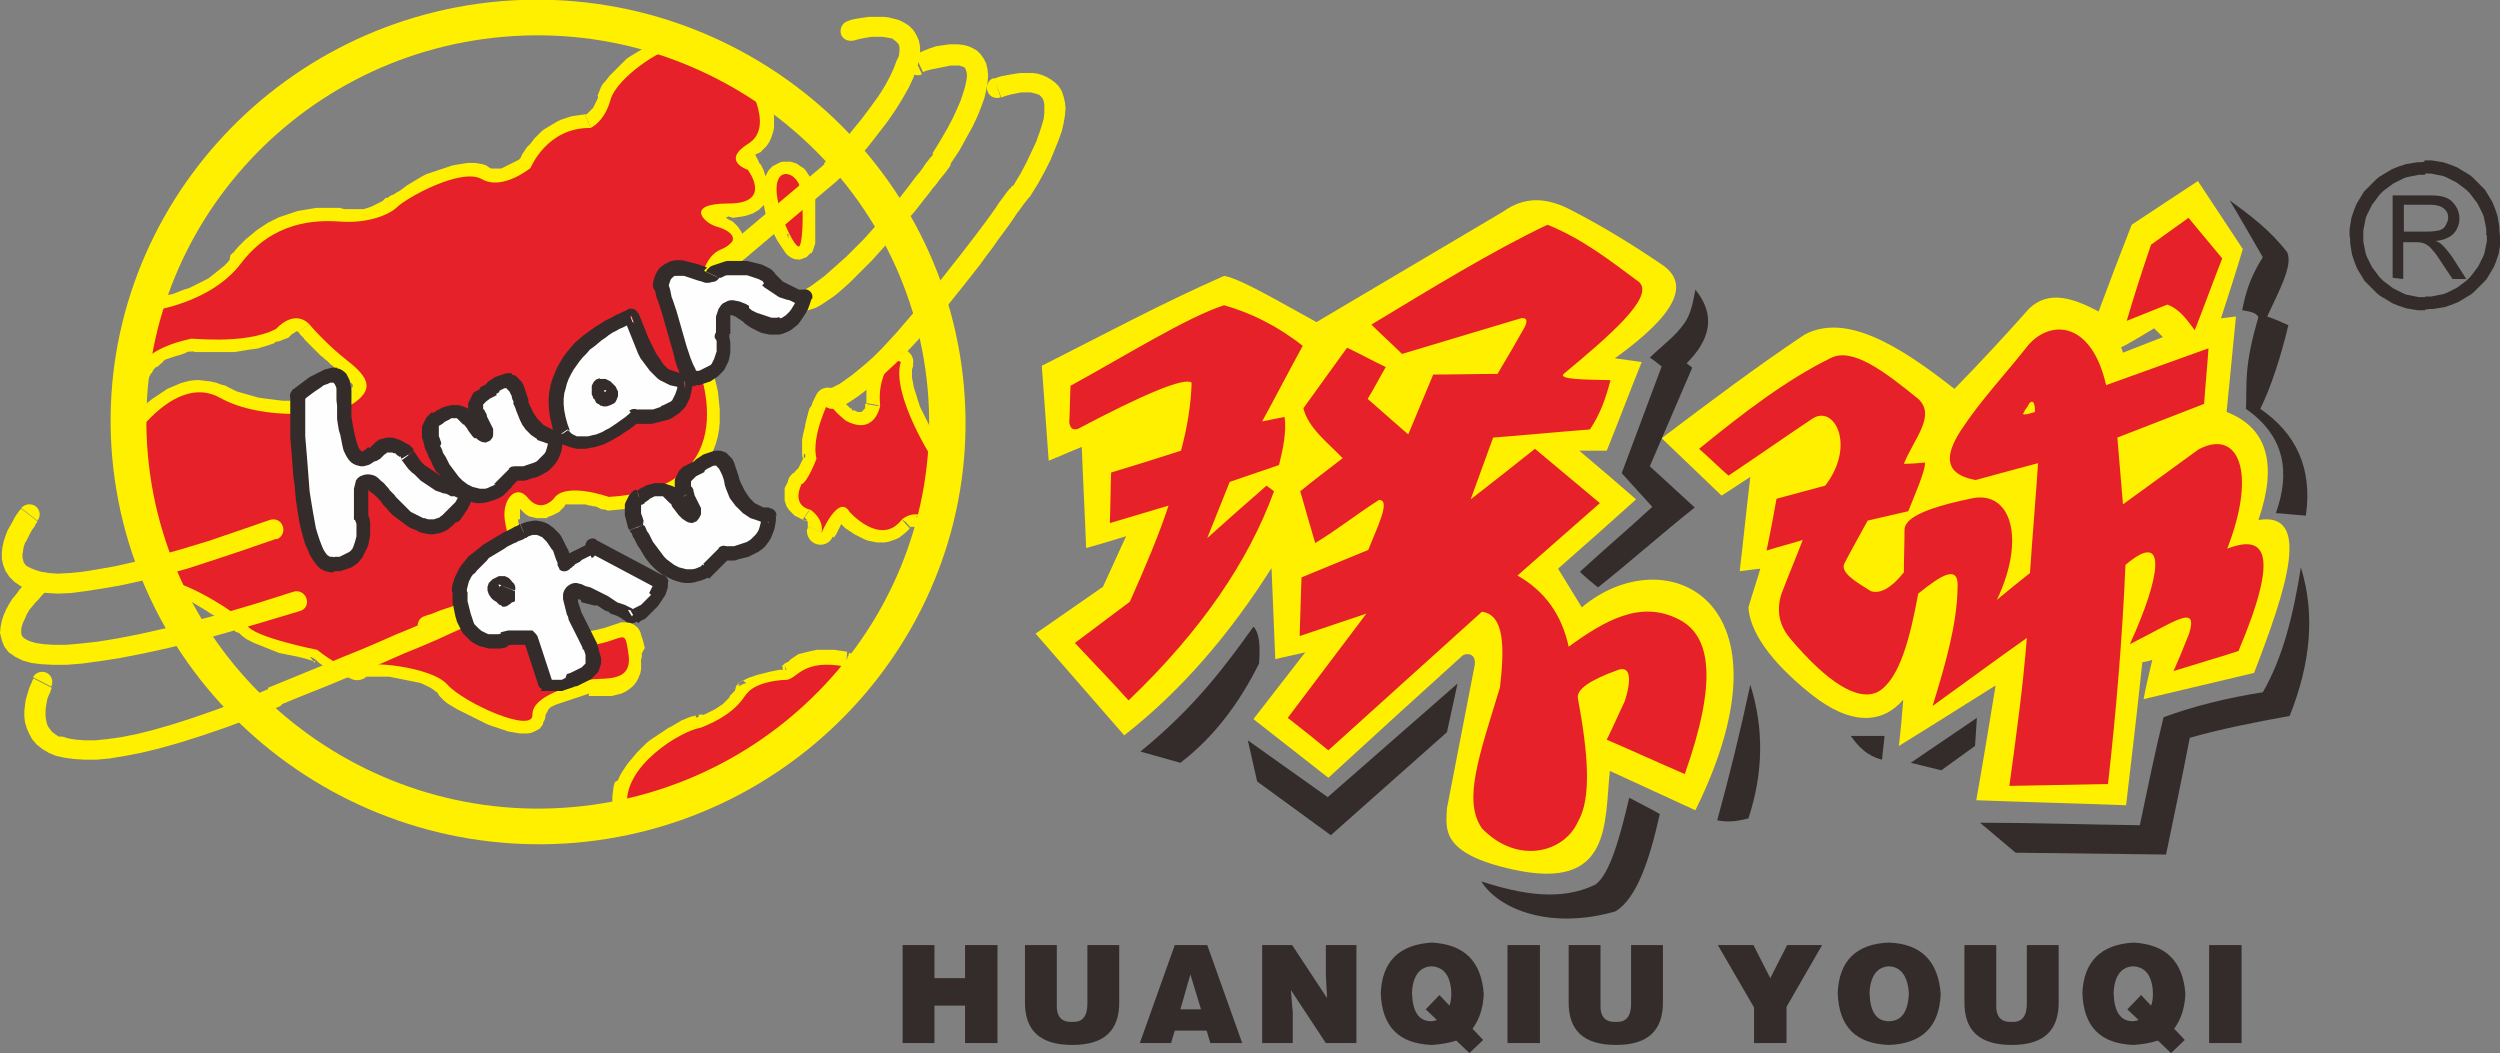 <?xml version="1.0" encoding="utf-8"?>
<!-- Generator: Adobe Illustrator 25.0.0, SVG Export Plug-In . SVG Version: 6.00 Build 0)  -->
<svg version="1.1" id="图层_1" xmlns:xodm="http://www.corel.com/coreldraw/odm/2003"
	 xmlns="http://www.w3.org/2000/svg" xmlns:xlink="http://www.w3.org/1999/xlink" x="0px" y="0px" viewBox="0 0 400.5 168.7"
	 style="enable-background:new 0 0 400.5 168.7;" xml:space="preserve">
<rect x="0" y="0" width="400.5" height="168.7" fill="#808080" stroke="none"/>
<style type="text/css">
	.st0{fill:#332C2B;}
	.st1{fill-rule:evenodd;clip-rule:evenodd;fill:#332C2B;}
	.st2{fill:#FFF000;}
	.st3{fill-rule:evenodd;clip-rule:evenodd;fill:#E62129;}
	.st4{fill-rule:evenodd;clip-rule:evenodd;fill:#FFF000;}
	.st5{fill-rule:evenodd;clip-rule:evenodd;fill:#FEFEFE;}
</style>
<g id="图层_x0020_1">
	<g>
		<path class="st0" d="M400.5,37.7h-2.2l0,0l0-0.5l0-0.5l-0.1-0.5l-0.1-0.5l-0.1-0.5l-0.1-0.5l-0.2-0.5l-0.2-0.4l-0.2-0.4l-0.2-0.4
			l-0.2-0.4l-0.3-0.4l-0.3-0.4l-0.3-0.4l-0.3-0.4l-0.3-0.3l-0.3-0.3l-0.4-0.3l-0.4-0.3l-0.4-0.3l-0.4-0.3l-0.4-0.2l-0.4-0.2
			l-0.4-0.2l-0.4-0.2l-0.5-0.2l-0.5-0.1l-0.5-0.1l-0.5-0.1l-0.5-0.1l-0.5,0l-0.5,0v-2.1l0.6,0l0.6,0l0.6,0.1l0.6,0.1l0.6,0.1
			l0.6,0.2l0.6,0.2l0.5,0.2l0.5,0.2l0.5,0.3l0.5,0.3l0.5,0.3l0.5,0.3l0.5,0.4l0.4,0.4l0.4,0.4l0.4,0.4l0.4,0.4l0.4,0.4l0.3,0.5
			l0.3,0.5l0.3,0.5l0.3,0.5l0.2,0.5l0.2,0.5l0.2,0.6l0.2,0.6l0.1,0.6l0.1,0.6l0.1,0.6l0,0.6L400.5,37.7L400.5,37.7L400.5,37.7z
			 M388.5,49.6v-2.1l0,0l0.5,0l0.5,0l0.5-0.1l0.5-0.1l0.5-0.1l0.5-0.1l0.5-0.2l0.4-0.2l0.4-0.2l0.4-0.2l0.4-0.2l0.4-0.3l0.4-0.3
			l0.4-0.3l0.4-0.3l0.3-0.3l0.3-0.3l0.3-0.4l0.3-0.4l0.3-0.4l0.3-0.4l0.2-0.4l0.2-0.4l0.2-0.4l0.2-0.4l0.2-0.5l0.1-0.5l0.1-0.5
			l0.1-0.5l0.1-0.5l0-0.5l0-0.5h2.2l0,0.6l0,0.6l-0.1,0.6l-0.1,0.6l-0.1,0.6l-0.2,0.6l-0.2,0.6l-0.2,0.5l-0.2,0.5l-0.3,0.5l-0.3,0.5
			l-0.3,0.5l-0.3,0.5l-0.4,0.4l-0.4,0.4l-0.4,0.4l-0.4,0.4l-0.4,0.4l-0.5,0.4l-0.5,0.3l-0.5,0.3l-0.5,0.3l-0.5,0.3l-0.5,0.2
			l-0.5,0.2l-0.6,0.2l-0.6,0.2l-0.6,0.1l-0.6,0.1l-0.6,0.1l-0.6,0L388.5,49.6L388.5,49.6L388.5,49.6z M376.4,37.7h2.2l0,0l0,0.5
			l0,0.5l0.1,0.5l0.1,0.5l0.1,0.5l0.1,0.5l0.2,0.5l0.2,0.4l0.2,0.4l0.2,0.4l0.2,0.4l0.3,0.4l0.3,0.4l0.3,0.4l0.3,0.4l0.3,0.3
			l0.3,0.3l0.4,0.3l0.4,0.3l0.4,0.3l0.4,0.3l0.4,0.2l0.4,0.2l0.4,0.2l0.4,0.2l0.5,0.2l0.5,0.1l0.5,0.1l0.5,0.1l0.5,0.1l0.5,0l0.5,0
			v2.1l-0.6,0l-0.6,0l-0.6-0.1l-0.6-0.1l-0.6-0.1l-0.6-0.2l-0.6-0.2l-0.5-0.2l-0.5-0.2l-0.5-0.3l-0.5-0.3l-0.5-0.3l-0.5-0.3
			l-0.5-0.4l-0.4-0.4l-0.4-0.4l-0.4-0.4l-0.4-0.4l-0.4-0.4l-0.3-0.5l-0.3-0.5l-0.3-0.5l-0.3-0.5l-0.2-0.5l-0.2-0.5l-0.2-0.6
			l-0.2-0.6l-0.1-0.6l-0.1-0.6l-0.1-0.6l0-0.6L376.4,37.7L376.4,37.7L376.4,37.7z M388.5,25.9V28l0,0l-0.5,0l-0.5,0l-0.5,0.1
			l-0.5,0.1l-0.5,0.1l-0.5,0.1l-0.5,0.2l-0.4,0.2l-0.4,0.2l-0.4,0.2l-0.4,0.2l-0.4,0.3l-0.4,0.3l-0.4,0.3l-0.4,0.3l-0.3,0.3
			l-0.3,0.3l-0.3,0.4l-0.3,0.4l-0.3,0.4l-0.3,0.4l-0.2,0.4l-0.2,0.4l-0.2,0.4l-0.2,0.4l-0.2,0.5l-0.1,0.5l-0.1,0.5l-0.1,0.5
			l-0.1,0.5l0,0.5l0,0.5h-2.2l0-0.6l0-0.6l0.1-0.6l0.1-0.6l0.1-0.6l0.2-0.6l0.2-0.6l0.2-0.5l0.2-0.5l0.3-0.5l0.3-0.5l0.3-0.5
			l0.3-0.5l0.4-0.4l0.4-0.4l0.4-0.4l0.4-0.4l0.4-0.4l0.5-0.4l0.5-0.3l0.5-0.3l0.5-0.3l0.5-0.3l0.5-0.2l0.5-0.2l0.6-0.2l0.6-0.2
			l0.6-0.1l0.6-0.1l0.6-0.1l0.6,0L388.5,25.9L388.5,25.9L388.5,25.9z"/>
	</g>
	<path class="st1" d="M383.3,44.5V31.3h5.9c1.2,0,2.1,0.1,2.7,0.4c0.6,0.2,1.1,0.7,1.5,1.3c0.4,0.6,0.6,1.3,0.6,2
		c0,0.9-0.3,1.7-0.9,2.4c-0.6,0.6-1.6,1.1-2.9,1.2c0.5,0.2,0.8,0.4,1.1,0.7c0.5,0.5,1,1.1,1.5,1.8l2.3,3.6h-2.2l-1.8-2.7
		c-0.5-0.8-0.9-1.4-1.3-1.8c-0.3-0.4-0.6-0.7-0.9-0.9c-0.3-0.2-0.5-0.3-0.8-0.4c-0.2,0-0.5-0.1-1-0.1h-2.1v5.9L383.3,44.5
		L383.3,44.5z M385.1,37.1h3.8c0.8,0,1.4-0.1,1.9-0.2c0.5-0.2,0.8-0.4,1-0.8c0.2-0.4,0.4-0.8,0.4-1.2c0-0.6-0.2-1.1-0.7-1.5
		c-0.5-0.4-1.2-0.6-2.2-0.6h-4.2L385.1,37.1L385.1,37.1z"/>
	<g>
		<path class="st2" d="M36.9,40.9l3.4,2.5l0,0l-0.6,0.7l-0.6,0.7l-0.6,0.6L38,46l-0.6,0.5L36.7,47L36,47.5L35.3,48l-0.7,0.4L34,48.8
			l-0.7,0.4l-0.7,0.3L32,49.7L31.3,50l-0.6,0.3L30,50.5l-0.6,0.2l-0.6,0.2l-0.6,0.2l-0.5,0.2l-0.5,0.1l-0.5,0.1l-0.5,0.1l-0.4,0.1
			l-0.4,0.1l-0.3,0.1l-0.3,0.1l-0.3,0l-0.2,0l-0.2,0L24,52L24,52l-0.5-4.1l0,0l0.1,0l0.1,0l0.2,0l0.2,0l0.3,0l0.3-0.1l0.3-0.1
			l0.4-0.1l0.4-0.1l0.4-0.1l0.5-0.1l0.5-0.1l0.5-0.1l0.5-0.2l0.5-0.2l0.5-0.2l0.6-0.2l0.6-0.2l0.6-0.3l0.6-0.3l0.6-0.3l0.6-0.3
			l0.6-0.3l0.5-0.4l0.5-0.4l0.5-0.4l0.5-0.4l0.5-0.4l0.5-0.5l0.4-0.5L36.9,40.9L36.9,40.9L36.9,40.9z M36.9,40.9
			c0.7-0.9,2-1.1,3-0.4c0.9,0.7,1.1,2,0.4,2.9L36.9,40.9L36.9,40.9z M54.7,33.4l-0.3,4.2l0,0l-0.4,0l-0.4,0l-0.4,0l-0.4,0l-0.4,0
			l-0.4,0l-0.4,0l-0.4,0l-0.4,0l-0.4,0l-0.4,0.1l-0.5,0.1L49,37.8l-0.5,0.1l-0.5,0.1l-0.5,0.1l-0.5,0.2l-0.5,0.2l-0.5,0.2l-0.5,0.2
			l-0.5,0.2l-0.5,0.3l-0.5,0.3L43.9,40l-0.5,0.3L43,40.7l-0.5,0.4l-0.4,0.4l-0.4,0.4l-0.4,0.5l-0.4,0.5l-0.4,0.5l-3.4-2.5l0.5-0.7
			l0.5-0.6l0.6-0.6l0.6-0.6l0.6-0.5l0.6-0.5l0.6-0.5l0.6-0.4l0.6-0.4l0.6-0.4l0.6-0.3l0.6-0.3l0.6-0.3l0.6-0.2l0.6-0.2l0.6-0.2
			l0.6-0.2l0.6-0.2l0.6-0.1l0.6-0.1l0.6-0.1l0.6-0.1l0.6-0.1l0.5,0l0.5,0l0.5,0l0.5,0l0.5,0l0.5,0l0.5,0l0.4,0L54.7,33.4L54.7,33.4
			L54.7,33.4z M54.7,33.4c1.2,0.1,2,1.1,2,2.2s-1.1,2-2.3,1.9L54.7,33.4L54.7,33.4z M62.1,31.7l3,2.9l0,0l-0.2,0.2L64.7,35l-0.2,0.2
			l-0.2,0.2L64,35.5l-0.3,0.2l-0.3,0.2L63.2,36l-0.3,0.1l-0.3,0.1l-0.3,0.1L62,36.5l-0.3,0.1l-0.3,0.1L61,36.9L60.7,37l-0.3,0.1
			L60,37.2l-0.4,0.1l-0.4,0.1l-0.4,0.1l-0.4,0.1l-0.4,0.1l-0.4,0l-0.4,0l-0.4,0l-0.4,0l-0.4,0l-0.4,0l-0.4,0l-0.4,0l-0.4,0l0.3-4.2
			l0.3,0l0.3,0l0.3,0l0.3,0l0.3,0l0.3,0l0.3,0l0.3,0l0.3,0l0.3,0l0.3,0l0.3,0l0.3-0.1l0.3-0.1l0.3-0.1l0.3-0.1l0.2-0.1l0.2-0.1
			l0.2-0.1l0.2-0.1l0.2-0.1l0.2-0.1l0.2-0.1l0.2-0.1l0.2-0.1l0.1-0.1l0.1-0.1l0.1-0.1l0.1-0.1l0.1-0.1L62.1,31.7L62.1,31.7
			L62.1,31.7L62.1,31.7z M62.1,31.7c0.8-0.8,2.2-0.8,3,0c0.8,0.8,0.9,2.1,0,3L62.1,31.7z M78.3,26.8l-2.2,3.6h0l-0.1,0l-0.1,0
			l-0.2,0l-0.2,0l-0.3,0l-0.3,0l-0.4,0l-0.4,0.1l-0.4,0.1l-0.4,0.1L73,30.7l-0.5,0.1L72,31l-0.5,0.2l-0.5,0.2l-0.5,0.2l-0.5,0.2
			L69.6,32l-0.5,0.2l-0.5,0.2l-0.4,0.2l-0.4,0.2l-0.4,0.2L67,33.3l-0.4,0.2l-0.3,0.2L66,34l-0.3,0.2l-0.2,0.2l-0.2,0.1l-0.1,0.1
			l-0.1,0.1l-3-2.9l0.3-0.2l0.3-0.2l0.3-0.2l0.3-0.2l0.3-0.2l0.4-0.2l0.4-0.3l0.4-0.3l0.4-0.3l0.5-0.3l0.5-0.3l0.5-0.3l0.5-0.3
			l0.5-0.3l0.6-0.3l0.6-0.2l0.6-0.2l0.6-0.2l0.6-0.2l0.6-0.2l0.6-0.2l0.6-0.2l0.6-0.1l0.6-0.1l0.6-0.1l0.6-0.1l0.6,0l0.6,0l0.6,0.1
			l0.6,0.1l0.6,0.2L78.3,26.8L78.3,26.8L78.3,26.8z M78.3,26.8c1,0.6,1.3,1.9,0.8,2.9c-0.6,1-1.9,1.3-2.9,0.7L78.3,26.8z M83,26.1
			l3.9,1.5l-0.6,0.8l0,0l-0.1,0l-0.1,0.1l-0.1,0.1L86,28.8l-0.1,0.1L85.7,29l-0.2,0.1l-0.2,0.1L85,29.4l-0.3,0.2l-0.3,0.2l-0.3,0.2
			l-0.3,0.2l-0.3,0.2l-0.3,0.2l-0.4,0.2l-0.4,0.1l-0.4,0.1l-0.4,0.1L81.4,31L81,31.1l-0.4,0.1l-0.5,0.1l-0.5,0l-0.5,0l-0.5,0
			l-0.5-0.1l-0.5-0.1l-0.5-0.2l-0.5-0.2l-0.5-0.3l2.2-3.6l0.2,0.1l0.2,0.1l0.2,0l0.2,0l0.2,0l0.2,0l0.2,0l0.2,0l0.2,0l0.2,0l0.2-0.1
			l0.2-0.1l0.2-0.1l0.2-0.1l0.2-0.1l0.2-0.1l0.2-0.1l0.2-0.1l0.2-0.1l0.2-0.1l0.2-0.1l0.2-0.1l0.2-0.1l0.2-0.1l0.1-0.1l0.1-0.1
			l0.1-0.1l0.1-0.1l0.1-0.1l0,0l0,0l0,0L83,26.1L83,26.1z M83.6,25.3c0.9-0.7,2.2-0.6,3,0.2c0.8,0.9,0.7,2.2-0.2,2.9L83.6,25.3
			L83.6,25.3z M93.8,18.5l1.6,3.9l-0.8,0.1l-0.5,0l-0.5,0l-0.5,0.1l-0.4,0.1l-0.4,0.1L91.8,23l-0.4,0.1l-0.4,0.2l-0.3,0.2l-0.3,0.2
			l-0.3,0.2l-0.3,0.2l-0.3,0.2l-0.3,0.2L89,24.8l-0.2,0.2l-0.2,0.2l-0.2,0.2l-0.2,0.2L87.9,26l-0.2,0.2l-0.1,0.2l-0.1,0.2l-0.1,0.2
			l-0.1,0.2l-0.1,0.2l-0.1,0.1l-0.1,0.1l0,0.1l0,0.1l0,0l0,0L83,26.1l0-0.1l0-0.1l0.1-0.1l0.1-0.1l0.1-0.2l0.1-0.2l0.1-0.2l0.1-0.3
			l0.2-0.3l0.2-0.3l0.2-0.3l0.2-0.3l0.3-0.3l0.3-0.3l0.3-0.4l0.3-0.4l0.4-0.4l0.4-0.4l0.4-0.4l0.4-0.3l0.5-0.3l0.5-0.3l0.5-0.3
			l0.5-0.3l0.6-0.3l0.6-0.2l0.6-0.2l0.7-0.2l0.7-0.1l0.7-0.1l0.7-0.1l0.8,0L93.8,18.5L93.8,18.5z M94.6,18.4c1.2,0,2.1,1,2.1,2.1
			c0,1.2-1,2.1-2.1,2.1L94.6,18.4L94.6,18.4z M95.8,15.4l4.1,1.1l0,0l-0.1,0.4l-0.1,0.4l-0.1,0.4L99.4,18l-0.1,0.3l-0.2,0.3L98.9,19
			l-0.2,0.3l-0.2,0.3l-0.2,0.3L98.2,20l-0.2,0.2l-0.2,0.2l-0.2,0.2l-0.2,0.2l-0.2,0.2l-0.2,0.2L97,21.4l-0.2,0.1l-0.2,0.1l-0.2,0.1
			l-0.1,0.1L96.2,22L96.1,22L96,22.1l-0.1,0.1l-0.1,0.1l-0.1,0l-0.1,0l-0.1,0l0,0l-0.1,0l-1.6-3.9l-0.1,0l0,0l0,0l0,0l0,0l0,0l0,0
			l0,0l0,0l0,0l0.1,0l0.1,0l0.1-0.1l0.1-0.1l0.1-0.1l0.1-0.1l0.1-0.1l0.1-0.1l0.1-0.1l0.1-0.1l0.1-0.1l0.1-0.1l0.1-0.1l0.1-0.2
			l0.1-0.2l0.1-0.2l0.1-0.2l0.1-0.2l0.1-0.2l0.1-0.2l0.1-0.3L95.8,15.4L95.8,15.4L95.8,15.4z M95.8,15.4c0.3-1.1,1.5-1.8,2.6-1.4
			c1.1,0.3,1.8,1.5,1.5,2.6C99.9,16.5,95.8,15.4,95.8,15.4z M108.5,5.7l-0.7,4.1l0,0l0.2,0l0,0l-0.1,0l-0.1,0l-0.2,0.1l-0.2,0.1
			l-0.3,0.1l-0.3,0.1l-0.3,0.2l-0.3,0.2l-0.4,0.2l-0.4,0.2l-0.4,0.2l-0.4,0.3l-0.4,0.3L104,12l-0.4,0.3l-0.4,0.3l-0.4,0.3l-0.4,0.3
			l-0.3,0.3l-0.3,0.3l-0.3,0.3l-0.3,0.3l-0.3,0.3l-0.2,0.3l-0.2,0.3l-0.2,0.3l-0.2,0.3l-0.1,0.2l-0.1,0.2l-0.1,0.2l-4.1-1.1l0.2-0.5
			l0.2-0.5l0.2-0.5l0.3-0.5L97,13l0.3-0.4l0.3-0.4l0.4-0.4l0.4-0.4l0.4-0.4l0.4-0.4l0.4-0.4l0.4-0.4l0.4-0.4L101,9l0.5-0.3l0.5-0.3
			l0.5-0.3l0.5-0.3l0.5-0.3l0.4-0.3l0.4-0.3l0.4-0.2l0.4-0.2l0.4-0.2l0.4-0.2l0.4-0.2l0.4-0.1l0.4-0.1l0.4-0.1l0.5,0L108.5,5.7
			L108.5,5.7L108.5,5.7z M108.5,5.7c1.2,0.2,1.9,1.3,1.8,2.4c-0.2,1.1-1.3,1.9-2.4,1.7L108.5,5.7z M121,11.2l-3.5,2.3l0.9,0.7l0,0
			l-0.1,0l-0.1-0.1l-0.2-0.1l-0.2-0.1l-0.2-0.1l-0.3-0.1l-0.3-0.1l-0.3-0.2l-0.4-0.2l-0.4-0.2l-0.4-0.2l-0.4-0.2l-0.4-0.2l-0.5-0.2
			l-0.5-0.2l-0.5-0.2l-0.5-0.2l-0.5-0.2l-0.5-0.2l-0.5-0.2l-0.4-0.2l-0.4-0.2l-0.4-0.2l-0.4-0.2l-0.4-0.1l-0.3-0.1l-0.3-0.1
			l-0.3-0.1L108,9.8l-0.1,0l0,0l0.7-4.1l0.3,0.1l0.3,0.1l0.3,0.1l0.3,0.1l0.4,0.1l0.4,0.1l0.4,0.2l0.4,0.2l0.4,0.2l0.5,0.2l0.5,0.2
			l0.5,0.2l0.5,0.2l0.5,0.2l0.5,0.2l0.5,0.2l0.5,0.2l0.5,0.2l0.5,0.2l0.4,0.2l0.4,0.2l0.4,0.2l0.4,0.2l0.4,0.2l0.3,0.1l0.3,0.1
			l0.3,0.1l0.2,0.1l0.2,0.1l0.1,0.1l0.1,0l0,0L121,11.2L121,11.2z M120.1,10.5c1.1,0.5,1.5,1.7,1,2.8c-0.5,1-1.8,1.5-2.8,1
			L120.1,10.5L120.1,10.5z M121.1,24.7l-2.3-3.5l0,0l0.2-0.1l0.2-0.1l0.1-0.1l0.1-0.1l0.1-0.2l0.1-0.2l0.1-0.2l0-0.2l0-0.3l0-0.3
			l0-0.3l0-0.3l-0.1-0.3l-0.1-0.4l-0.1-0.4l-0.1-0.4l-0.1-0.4l-0.1-0.4l-0.1-0.4l-0.1-0.3l-0.2-0.3l-0.2-0.3l-0.2-0.3l-0.1-0.3
			l-0.1-0.2l-0.1-0.2l-0.1-0.2l-0.1-0.2l-0.1-0.1l-0.1-0.1l0-0.1l0,0l3.5-2.3l0,0l0.1,0.1l0.1,0.1l0.1,0.2l0.1,0.2l0.1,0.2l0.2,0.3
			l0.2,0.3L122,13l0.2,0.4l0.2,0.4l0.2,0.4l0.2,0.4L123,15l0.2,0.5l0.2,0.5l0.2,0.5l0.1,0.5l0.1,0.5l0.1,0.5l0.1,0.6l0,0.6l0,0.6
			l0,0.6l-0.1,0.6l-0.2,0.6l-0.2,0.6l-0.3,0.6l-0.4,0.6l-0.5,0.5l-0.5,0.5L121.1,24.7L121.1,24.7L121.1,24.7z M121.1,24.7
			c-1,0.6-2.3,0.3-2.9-0.6s-0.3-2.3,0.6-2.9L121.1,24.7z M121.6,26l-3.4,2.5l1.1,0.7l-0.1,0l-0.1,0l-0.1,0l-0.1,0l-0.1-0.1l-0.1-0.1
			l-0.2-0.1l-0.2-0.1l-0.2-0.1l-0.2-0.1l-0.2-0.1l-0.2-0.2l-0.2-0.2l-0.2-0.2l-0.2-0.2l-0.2-0.3l-0.2-0.3l-0.2-0.4l-0.2-0.4
			l-0.1-0.4l0-0.5l0-0.5l0.1-0.5l0.2-0.5l0.2-0.4l0.2-0.4l0.3-0.4l0.3-0.4l0.4-0.3l0.4-0.3l0.4-0.3l0.5-0.3l2.3,3.5l-0.3,0.2
			l-0.3,0.2l-0.2,0.2l-0.1,0.1l-0.1,0.1l-0.1,0.1l0,0l0,0l0-0.1l0-0.1l0-0.1l0-0.1l0-0.1l0-0.1l0-0.1l0,0l0,0l0,0l0,0l0,0l0.1,0
			l0.1,0l0.1,0l0.1,0l0.1,0l0.1,0l0.1,0l0.1,0l0,0l0,0l0,0l0,0L121.6,26L121.6,26z M120.5,25.2c1.1,0.4,1.7,1.5,1.4,2.6
			c-0.4,1.1-1.6,1.7-2.7,1.3L120.5,25.2L120.5,25.2z M116.8,34.7l0-4.2l0,0l0.5,0l0.5,0l0.4-0.1l0.3-0.1l0.2-0.1l0.2-0.1l0.1,0l0,0
			l0,0l0,0l0,0l0,0l0,0l0,0l0,0l0-0.1l0-0.1l0-0.1l0-0.1l0-0.1l-0.1-0.1l-0.1-0.2l-0.1-0.1l-0.1-0.1l-0.1-0.1l-0.1-0.1l-0.1-0.1
			l-0.1-0.1l0-0.1l0,0l0,0l0,0l3.4-2.5l0,0l0.1,0.1l0.1,0.1l0.1,0.1l0.1,0.2l0.1,0.2l0.1,0.2l0.1,0.2l0.1,0.3l0.1,0.3l0.1,0.3
			l0.1,0.3l0.1,0.3l0.1,0.4l0.1,0.4l0.1,0.4l0,0.4l0,0.5l-0.1,0.5l-0.1,0.5l-0.2,0.5l-0.3,0.5l-0.4,0.4l-0.4,0.4l-0.5,0.3l-0.5,0.3
			l-0.6,0.2l-0.6,0.2l-0.6,0.1l-0.7,0.1l-0.7,0.1L116.8,34.7L116.8,34.7L116.8,34.7z M116.8,34.7c-1.2,0-2.1-0.9-2.1-2.1
			c0-1.2,1-2.1,2.1-2.1L116.8,34.7L116.8,34.7z M115.4,34.3l-1.1,4h0l-0.3-0.1l-0.3-0.1l-0.3-0.1l-0.3-0.1l-0.3-0.2l-0.3-0.2
			l-0.3-0.2l-0.3-0.2l-0.3-0.2l-0.2-0.2l-0.2-0.3l-0.2-0.3l-0.2-0.3l-0.2-0.3l-0.2-0.4l-0.1-0.4l-0.1-0.5l0-0.5l0.1-0.6l0.2-0.5
			l0.3-0.5l0.4-0.4l0.4-0.3l0.4-0.2l0.5-0.2l0.5-0.1l0.5-0.1l0.5-0.1l0.6-0.1l0.6,0l0.7,0l0.7,0l0,4.2l-0.6,0l-0.5,0l-0.4,0l-0.4,0
			l-0.3,0.1l-0.2,0.1l-0.2,0l-0.1,0l0,0l0.1,0l0.1-0.1l0.1-0.2l0.1-0.2l0.1-0.2l0-0.2l0-0.2l0-0.1l0-0.1l0,0l0,0l0,0l0.1,0.1
			l0.1,0.1l0.1,0.1l0.1,0.1l0.1,0.1l0.1,0.1l0.1,0.1l0.1,0.1l0.1,0L115.4,34.3L115.4,34.3L115.4,34.3L115.4,34.3z M115.4,34.3
			c1.1,0.3,1.8,1.5,1.5,2.6c-0.3,1.1-1.5,1.8-2.6,1.4C114.3,38.3,115.4,34.3,115.4,34.3z M116.2,42l-1.7-3.8l0,0l0.3-0.1l0.2-0.1
			l0.2-0.1l0.1-0.1l0.1-0.1l0,0l0,0l0,0l0,0.1l-0.1,0.1l0,0.2l0,0.2l0,0.2l0,0.2l0.1,0.1l0,0.1l0,0.1l0,0l0,0l0,0l0,0l-0.1,0l-0.1,0
			l-0.1-0.1l-0.1-0.1l-0.1-0.1l-0.1-0.1l-0.1-0.1l-0.1,0l-0.1,0l-0.1,0l-0.1,0l1.1-4l0.2,0.1l0.2,0.1l0.2,0.1l0.2,0.1l0.2,0.1
			l0.2,0.1l0.2,0.1l0.2,0.1l0.2,0.1l0.2,0.1l0.2,0.2l0.2,0.2l0.2,0.2l0.2,0.2l0.2,0.3l0.2,0.3l0.2,0.3l0.1,0.4l0.1,0.4l0,0.5
			l-0.1,0.5l-0.1,0.4l-0.2,0.4L119,40l-0.3,0.3l-0.3,0.3l-0.3,0.3l-0.3,0.2l-0.3,0.2l-0.4,0.2l-0.4,0.2L116.2,42L116.2,42L116.2,42z
			 M116.2,42c-1.1,0.5-2.3,0-2.8-1.1s0-2.3,1.1-2.7L116.2,42z M114.9,51.2l-3.6,2.2v0l-0.2-0.4l-0.2-0.4l-0.2-0.4l-0.1-0.4l-0.1-0.4
			l-0.1-0.5l-0.1-0.5l-0.1-0.5l-0.1-0.5l0-0.5l0-0.5l0-0.5l0-0.5l0-0.5l0-0.5l0.1-0.5l0.1-0.5l0.1-0.5l0.1-0.5l0.1-0.5l0.2-0.5
			l0.2-0.5l0.2-0.5l0.2-0.5l0.3-0.5l0.3-0.5l0.3-0.5l0.4-0.4l0.4-0.4l0.5-0.4l0.5-0.3l0.6-0.3l1.7,3.8l-0.2,0.1l-0.1,0.1l-0.1,0.1
			l-0.1,0.1l-0.2,0.2l-0.1,0.2l-0.1,0.2l-0.1,0.3l-0.1,0.3l-0.1,0.3l-0.1,0.3l-0.1,0.4l-0.1,0.4l-0.1,0.4l-0.1,0.4l-0.1,0.4l0,0.4
			l0,0.4l0,0.4l0,0.4l0,0.4l0,0.4l0,0.4l0,0.4l0.1,0.3l0.1,0.3l0.1,0.3l0.1,0.3l0.1,0.2l0.1,0.2l0.1,0.2L114.9,51.2L114.9,51.2
			L114.9,51.2z M114.9,51.2c0.6,1,0.3,2.3-0.7,2.9c-1,0.6-2.3,0.3-2.9-0.7L114.9,51.2z M113.6,57.4l-3.9,1.6l0.4-2.2l0,0l0,0l0,0
			l0,0l0.1-0.1l0.1-0.1l0.1-0.1l0.1-0.1l0.1-0.1l0.1-0.1l0.1-0.1l0.1-0.1l0.1-0.1l0.1-0.2l0.1-0.2l0.1-0.2l0.1-0.2l0.1-0.2l0.1-0.2
			l0.1-0.2l0-0.2l0-0.1l0-0.1l0-0.1l0-0.1l0-0.1l0-0.1l0-0.1l0-0.1l0-0.1l0-0.1l0-0.1l3.6-2.2l0.2,0.4l0.2,0.4l0.1,0.4l0.1,0.4
			l0.1,0.4l0,0.4l0,0.4l0,0.4l0,0.4l-0.1,0.4l-0.1,0.3l-0.1,0.3l-0.1,0.3l-0.1,0.3l-0.1,0.3l-0.1,0.3l-0.1,0.3l-0.1,0.3l-0.1,0.2
			l-0.1,0.2l-0.1,0.2l-0.1,0.2l-0.1,0.2l-0.1,0.2l-0.1,0.2l-0.1,0.1l-0.1,0.1l-0.1,0.1l-0.1,0.1l-0.1,0.1l0,0l0,0L113.6,57.4
			L113.6,57.4z M113.2,59.6c-0.8,0.9-2.1,0.9-3,0.2c-0.9-0.8-0.9-2.1-0.2-2.9L113.2,59.6z M96.8,81.6l1.4-3.9l-0.8-0.1l1.9-0.2
			l1.7-0.3l1.6-0.3l1.4-0.4l1.2-0.5l1.1-0.5l0.9-0.6l0.8-0.6l0.7-0.7l0.6-0.7l0.5-0.7l0.4-0.7l0.3-0.8l0.3-0.8l0.2-0.8l0.1-0.8
			l0.1-0.8l0-0.8l0-0.8l-0.1-0.8L111,64l-0.1-0.8l-0.1-0.7l-0.2-0.7l-0.2-0.6l-0.2-0.6l-0.2-0.5l-0.1-0.4l-0.1-0.3l-0.1-0.2
			l-0.1-0.1l0,0l3.9-1.6l0,0.1l0.1,0.2l0.1,0.3l0.1,0.4l0.2,0.5l0.2,0.6l0.2,0.7l0.2,0.7l0.2,0.8l0.2,0.9l0.1,0.9l0.1,1l0.1,1l0,1
			l0,1.1l-0.1,1.1l-0.2,1.1l-0.3,1.1l-0.4,1.1l-0.5,1.1l-0.6,1.1l-0.7,1.1l-0.9,1l-1,1l-1.1,0.9l-1.3,0.8l-1.4,0.7l-1.6,0.6
			l-1.7,0.5l-1.9,0.4l-2,0.3l-2.2,0.2L96.8,81.6L96.8,81.6z M97.6,81.7c-1.2,0.1-2.2-0.8-2.2-2c-0.1-1.2,0.8-2.1,2-2.2L97.6,81.7z
			 M90.3,81.3l-3.3-2.7l-0.2,0.2l0.3-0.5l0.4-0.4l0.4-0.4l0.5-0.3l0.5-0.2l0.5-0.2l0.5-0.1l0.5-0.1l0.5-0.1l0.5,0l0.5,0l0.5,0l0.5,0
			l0.4,0l0.4,0l0.4,0.1l0.4,0.1l0.4,0.1l0.4,0.1l0.4,0.1L96,77l0.3,0.1l0.3,0.1l0.3,0.1l0.3,0.1l0.2,0.1l0.2,0.1l0.2,0.1l0.1,0
			l0.1,0l0.1,0l0,0l-1.4,3.9l0,0l0,0l-0.1,0l-0.1,0l-0.1,0l-0.2-0.1L96,81.4l-0.2-0.1l-0.2-0.1l-0.3-0.1L95,81.1L94.7,81L94.4,81
			l-0.3-0.1l-0.3-0.1l-0.3,0l-0.3,0l-0.3,0l-0.3,0l-0.3,0l-0.3,0l-0.3,0l-0.2,0l-0.2,0l-0.2,0l-0.2,0l-0.1,0l-0.1,0l-0.1,0l0,0l0,0
			l0,0L90.3,81.3L90.3,81.3z M90.5,81c-0.6,1-1.9,1.3-2.9,0.7c-1-0.6-1.3-1.9-0.7-2.9L90.5,81L90.5,81z M82.9,81.2l3.3-2.6l0,0
			l0.1,0.1l0.1,0.1l0.1,0.1l0.1,0l0,0l0,0l0,0l0,0l0,0l0,0l0,0l0,0l0,0l0,0l0,0l0,0l0,0l0,0l0,0l0,0l0,0l0,0l0,0l0,0l0,0l0,0l0,0
			l0,0l0,0l0,0l0,0l0,0l3.3,2.7l0,0l0,0l-0.1,0.1l-0.1,0.1L90,81.6l-0.1,0.1l-0.1,0.1l-0.1,0.1L89.6,82l-0.2,0.1l-0.2,0.1l-0.2,0.1
			l-0.2,0.1l-0.2,0.1l-0.2,0.1l-0.3,0.1l-0.3,0.1L87.6,83L87.3,83l-0.3,0l-0.3,0l-0.4,0l-0.4,0l-0.4-0.1l-0.4-0.1l-0.4-0.1l-0.3-0.2
			l-0.3-0.2L83.8,82l-0.3-0.3l-0.3-0.3L82.9,81.2L82.9,81.2L82.9,81.2z M82.9,81.2c-0.7-0.9-0.6-2.2,0.3-2.9c0.9-0.7,2.2-0.6,3,0.3
			L82.9,81.2z M83,83.2l-4.2,0.6l0,0l-0.1-0.4l0-0.4l0-0.4l0-0.4l0-0.4l0-0.4l0.1-0.4l0.1-0.4l0.1-0.4l0.1-0.4l0.1-0.3l0.2-0.3
			l0.2-0.3l0.2-0.3l0.2-0.3l0.2-0.3l0.3-0.3l0.3-0.3l0.3-0.2l0.4-0.2l0.4-0.2l0.4-0.1l0.5-0.1l0.5,0l0.5,0.1l0.4,0.1l0.4,0.2
			l0.4,0.2l0.4,0.2l0.3,0.3l0.3,0.3l0.3,0.3l-3.3,2.6L82.9,81L82.8,81l0,0l0,0l0,0l0,0l0.1,0l0.1,0H83l0.1,0l0.1,0l0.1,0l0,0l0,0
			l0,0l0,0l0,0l0,0.1l0,0.1l0,0.1l0,0.1l0,0.1l0,0.1l0,0.2l0,0.2l0,0.2l0,0.2l0,0.2l0,0.2l0,0.2l0,0.2L83,83.2L83,83.2L83,83.2z
			 M83,83.2c0.2,1.1-0.6,2.2-1.8,2.4c-1.2,0.2-2.2-0.6-2.4-1.7L83,83.2L83,83.2z M92.7,101.5l0.4,4.2l0,0l-1,0l-1-0.1l-0.9-0.3
			l-0.9-0.4l-0.8-0.5l-0.8-0.6l-0.7-0.6l-0.7-0.7l-0.6-0.7l-0.6-0.8l-0.5-0.8l-0.5-0.8l-0.5-0.9l-0.5-0.9l-0.4-0.9l-0.4-0.9
			l-0.4-0.9L81.6,94l-0.3-0.9l-0.3-0.9l-0.3-0.9l-0.3-0.9l-0.3-0.9l-0.2-0.8l-0.2-0.8l-0.2-0.7l-0.2-0.7l-0.1-0.6L79,85.2l-0.1-0.5
			l-0.1-0.5l-0.1-0.4l4.2-0.6l0.1,0.3l0.1,0.4l0.1,0.5l0.1,0.5l0.1,0.6l0.2,0.7l0.2,0.7l0.2,0.7l0.2,0.8l0.2,0.8l0.3,0.8l0.3,0.8
			l0.3,0.9l0.3,0.9l0.3,0.9l0.3,0.8l0.4,0.8l0.4,0.8l0.4,0.8l0.4,0.7l0.4,0.7l0.4,0.6l0.4,0.6l0.4,0.5l0.4,0.5l0.4,0.4l0.4,0.3
			l0.4,0.2l0.4,0.2l0.4,0.1l0.4,0L92.7,101.5L92.7,101.5L92.7,101.5z M92.7,101.5c1.2-0.1,2.2,0.7,2.3,1.9c0.1,1.1-0.8,2.2-1.9,2.3
			L92.7,101.5L92.7,101.5z M102.8,104.7l-4.2,0.5l0,0l-0.1-0.4l-0.1-0.4l-0.1-0.3l0-0.3l0-0.2l0-0.1l0-0.1l0,0l0.1,0.1l0.2,0.2
			l0.3,0.2l0.4,0.2l0.3,0.1l0.2,0l0.1,0l0,0l-0.1,0l-0.1,0l-0.2,0.1l-0.2,0.1l-0.3,0.1l-0.3,0.1l-0.4,0.1l-0.4,0.1l-0.4,0.1
			l-0.5,0.1l-0.5,0.1l-0.6,0.1l-0.6,0.1l-0.6,0.1l-0.7,0.1l-0.7,0.1l-0.4-4.2l0.6-0.1l0.6-0.1l0.5-0.1l0.5-0.1l0.5-0.1l0.4-0.1
			l0.4-0.1l0.4-0.1l0.3-0.1l0.3-0.1l0.3-0.1l0.3-0.1l0.3-0.1l0.3-0.1l0.3-0.1l0.3-0.1l0.3-0.1l0.4,0l0.5,0l0.6,0.1l0.6,0.3l0.5,0.4
			l0.3,0.4l0.2,0.4l0.1,0.4l0.1,0.3l0.1,0.3l0.1,0.3l0.1,0.4l0.1,0.4l0.1,0.4L102.8,104.7L102.8,104.7L102.8,104.7z M102.8,104.7
			c0.2,1.1-0.7,2.2-1.8,2.3c-1.2,0.2-2.2-0.7-2.4-1.8L102.8,104.7L102.8,104.7z M94.4,111l-1.7-3.8h0l0.4-0.1l0.4-0.1l0.4-0.1
			l0.3-0.1l0.3,0l0.3,0l0.3,0l0.3,0l0.3,0l0.3,0l0.3,0l0.3,0l0.3,0l0.3,0l0.2,0l0.2,0l0.2,0l0.2,0l0.1,0l0.1,0l0.1,0l0.1,0l0,0l0,0
			l0,0l0,0l0,0l0-0.1l0-0.1l0-0.2l0-0.2l0-0.3l4.2-0.5l0.1,0.6l0,0.6l0,0.6l-0.1,0.6l-0.2,0.5l-0.2,0.5l-0.3,0.5l-0.3,0.4l-0.4,0.4
			l-0.4,0.3l-0.4,0.3l-0.4,0.2l-0.4,0.2l-0.4,0.1l-0.4,0.1l-0.4,0.1l-0.4,0.1l-0.4,0l-0.4,0l-0.4,0l-0.4,0l-0.3,0l-0.3,0l-0.3,0
			l-0.3,0l-0.3,0l-0.2,0l-0.2,0l-0.2,0L94.4,111L94.4,111L94.4,111L94.4,111L94.4,111z M94.4,111c-1.1,0.5-2.3,0-2.8-1.1
			c-0.5-1.1,0-2.3,1.1-2.7C92.7,107.2,94.4,111,94.4,111z M87.4,114.5l-4.2,0.1l0,0l0-0.6l0.1-0.5l0.2-0.5l0.2-0.5l0.3-0.4l0.3-0.4
			l0.3-0.4l0.3-0.3l0.3-0.3l0.4-0.3l0.4-0.3l0.4-0.2l0.4-0.2l0.4-0.2l0.4-0.2l0.4-0.2l0.4-0.2l0.4-0.2l0.4-0.2l0.4-0.1l0.4-0.1
			l0.4-0.1l0.4-0.1l0.3-0.1l0.3-0.1l0.3-0.1l0.3-0.1l0.3-0.1l0.2-0.1l0.2-0.1l0.2-0.1l0.1-0.1l1.7,3.8l-0.3,0.1l-0.3,0.1l-0.3,0.1
			l-0.3,0.1l-0.3,0.1l-0.3,0.1l-0.3,0.1l-0.3,0.1l-0.3,0.1l-0.3,0.1l-0.3,0.1l-0.3,0.1l-0.3,0.1l-0.3,0.1l-0.3,0.1l-0.3,0.1
			l-0.3,0.1l-0.3,0.1l-0.3,0.1l-0.2,0.1l-0.2,0.1l-0.2,0.1l-0.2,0.1l-0.1,0.1l-0.1,0.1l-0.1,0.1l-0.1,0.1l0,0.1L87.4,114.5
			L87.4,114.5L87.4,114.5L87.4,114.5L87.4,114.5L87.4,114.5z M87.4,114.5c0,1.2-0.9,2.1-2.1,2.1c-1.2,0-2.1-0.9-2.2-2.1L87.4,114.5
			L87.4,114.5z M70.1,111l3.2-2.7v0l0.2,0.2l0.2,0.2l0.3,0.2l0.3,0.3l0.4,0.3l0.4,0.3l0.4,0.3l0.5,0.3l0.5,0.3l0.5,0.3l0.5,0.3
			l0.5,0.3l0.5,0.3l0.5,0.3l0.5,0.2l0.5,0.2l0.5,0.2l0.5,0.2l0.5,0.2l0.5,0.1l0.4,0.1l0.4,0.1l0.3,0.1l0.3,0l0.2,0l0.1,0l0,0
			l-0.1,0.1l-0.3,0.2l-0.3,0.3l-0.1,0.3l0,0.2l4.2-0.1l-0.1,0.8L87,116l-0.5,0.7l-0.7,0.4l-0.7,0.3l-0.6,0.1l-0.6,0l-0.6,0l-0.6-0.1
			l-0.6-0.1l-0.6-0.1l-0.6-0.2l-0.6-0.2l-0.6-0.2l-0.6-0.2l-0.6-0.2L78,116l-0.6-0.3l-0.6-0.3l-0.6-0.3l-0.6-0.3l-0.6-0.3l-0.6-0.3
			l-0.6-0.3l-0.6-0.3l-0.5-0.3l-0.5-0.3l-0.5-0.3l-0.5-0.4l-0.4-0.4l-0.4-0.4L70.1,111L70.1,111L70.1,111z M70.1,111
			c-0.8-0.9-0.7-2.2,0.2-2.9c0.9-0.7,2.2-0.6,3,0.2L70.1,111L70.1,111z M58.6,108.5l-2.8-3.2l0,0l0.5-0.4l0.5-0.2l0.5-0.1l0.5-0.1
			l0.5-0.1l0.5-0.1l0.5,0l0.5,0l0.5,0l0.6,0l0.6,0l0.6,0l0.6,0.1l0.6,0.1l0.6,0.1l0.6,0.1l0.6,0.1l0.6,0.1l0.6,0.1l0.6,0.1l0.6,0.2
			l0.6,0.2l0.6,0.2l0.6,0.2l0.6,0.2l0.6,0.2l0.5,0.3l0.5,0.3l0.5,0.3l0.5,0.3l0.4,0.4l0.4,0.4l-3.2,2.7l-0.1-0.1l-0.2-0.1l-0.2-0.2
			l-0.3-0.2l-0.3-0.2l-0.4-0.2l-0.4-0.2l-0.4-0.2l-0.5-0.2l-0.5-0.1l-0.5-0.1l-0.5-0.1l-0.5-0.1l-0.5-0.1l-0.5-0.1l-0.5-0.1
			l-0.5-0.1l-0.5-0.1l-0.5-0.1l-0.5,0l-0.5,0l-0.5,0l-0.4,0l-0.4,0l-0.4,0l-0.3,0l-0.3,0l-0.2,0l-0.2,0l-0.1,0l0.1,0L58.6,108.5
			L58.6,108.5L58.6,108.5z M58.6,108.5c-0.9,0.7-2.2,0.6-3-0.2c-0.8-0.9-0.7-2.2,0.2-2.9L58.6,108.5L58.6,108.5z M50.4,106.2
			l0.8-4.1l0.9,0.4l0,0l0,0l0.1,0l0.1,0.1l0.1,0.1l0.1,0.1l0.1,0.1l0.2,0.1l0.2,0.1l0.2,0.1l0.2,0.1l0.2,0.1l0.2,0.1l0.2,0.1
			l0.2,0.1l0.2,0.1l0.2,0.1l0.2,0.1l0.2,0.1l0.2,0.1l0.2,0.1l0.2,0.1l0.2,0.1l0.2,0.1l0.1,0l0.1,0l0,0l0,0l-0.1,0l-0.1,0l-0.2,0.1
			l-0.2,0.1l2.8,3.2l-0.5,0.3l-0.5,0.2l-0.5,0.1l-0.5,0l-0.4,0l-0.4-0.1l-0.4-0.1l-0.4-0.1l-0.4-0.1l-0.3-0.1l-0.3-0.1l-0.3-0.2
			l-0.3-0.2l-0.3-0.2l-0.3-0.2l-0.3-0.2l-0.3-0.2l-0.3-0.2l-0.3-0.2l-0.3-0.2l-0.2-0.2l-0.2-0.2l-0.2-0.2l-0.2-0.1l-0.2-0.1
			l-0.2-0.1l-0.1-0.1l-0.1-0.1l-0.1-0.1l-0.1-0.1l-0.1,0l0,0L50.4,106.2L50.4,106.2z M49.4,105.7c-0.9-0.7-1-2.1-0.3-2.9
			c0.8-0.9,2.1-1,3-0.3L49.4,105.7L49.4,105.7z M37.7,101.2l3.7-2l0,0L41.3,99l0,0l0.1,0l0.1,0.1l0.2,0.1l0.3,0.1l0.3,0.1l0.3,0.1
			l0.4,0.2l0.4,0.2l0.4,0.2l0.4,0.2l0.5,0.1l0.5,0.1l0.5,0.1l0.5,0.1l0.5,0.1l0.5,0.1l0.5,0.1l0.5,0.1l0.4,0.1l0.4,0.1l0.4,0.1
			l0.4,0.1l0.3,0.1l0.3,0.1l0.3,0.1l0.2,0l0.2,0l0.1,0l0.1,0l0,0l-0.8,4.1l0,0l-0.1,0l-0.1,0l-0.2,0l-0.2-0.1l-0.3-0.1l-0.3-0.1
			l-0.4-0.1l-0.4-0.1l-0.4-0.1l-0.4-0.1l-0.5-0.1l-0.5-0.1l-0.5-0.1l-0.5-0.1l-0.5-0.1l-0.5-0.1l-0.5-0.2l-0.5-0.2l-0.5-0.2
			l-0.5-0.2l-0.5-0.2l-0.5-0.2l-0.5-0.2l-0.5-0.2l-0.4-0.2l-0.4-0.2l-0.4-0.2l-0.4-0.3l-0.4-0.3l-0.4-0.4L37.7,101.2L37.7,101.2
			L37.7,101.2z M37.7,101.2c-0.6-1-0.2-2.3,0.8-2.8c1-0.6,2.3-0.2,2.9,0.8L37.7,101.2L37.7,101.2z M27.7,94.7L24.4,92l0,0l0.7-0.6
			l0.7-0.3l0.7-0.1l0.6,0l0.6,0.1l0.5,0.1l0.5,0.1l0.5,0.2l0.6,0.2l0.6,0.2l0.6,0.2l0.6,0.3l0.6,0.3l0.6,0.3l0.6,0.3l0.6,0.3
			l0.6,0.3l0.6,0.3l0.6,0.3l0.6,0.4l0.6,0.4l0.5,0.4L38,96l0.5,0.3l0.5,0.3l0.4,0.3l0.4,0.3l0.4,0.3l0.4,0.3l0.3,0.3l0.3,0.4
			l0.3,0.4l-3.7,2l0,0.1l-0.1-0.1l-0.1-0.1l-0.2-0.2l-0.3-0.2l-0.3-0.3l-0.4-0.3L36,99.7l-0.4-0.3l-0.5-0.3l-0.5-0.3l-0.5-0.3
			l-0.5-0.3L33,97.8l-0.5-0.3l-0.5-0.3l-0.5-0.3l-0.5-0.3l-0.5-0.3l-0.5-0.2l-0.5-0.2l-0.5-0.2l-0.4-0.2L28,95.4l-0.4-0.1l-0.3-0.1
			l-0.2,0l-0.1,0l0,0l0.1,0l0.3-0.1L27.7,94.7L27.7,94.7L27.7,94.7z M27.7,94.7c-0.8,0.9-2.1,1-3,0.3c-0.9-0.7-1-2.1-0.3-2.9
			L27.7,94.7z M19.7,68.8l3.5,2.3l0.3-1.4l0,0.1l0,0.2l0,0.3l0.1,0.5l0.1,0.6l0.1,0.7l0.1,0.8l0.1,0.8l0.1,0.9l0.1,1l0.1,1l0.2,1.1
			l0.2,1.1l0.2,1.1l0.2,1.1l0.2,1.1l0.2,1.1l0.2,1.1l0.2,1.1l0.2,1l0.2,1l0.2,0.9l0.2,0.9l0.2,0.8l0.2,0.7l0.2,0.6l0.1,0.5l0.1,0.3
			l0,0.1l-0.3-0.3l-1.4-0.5L24.4,92l3.3,2.7L26,95.5l-1.7-0.6l-0.6-0.7l-0.3-0.6L23.3,93l-0.2-0.7l-0.2-0.7l-0.2-0.8L22.5,90
			L22.3,89l-0.2-1l-0.2-1l-0.2-1.1l-0.2-1.1l-0.2-1.1l-0.2-1.1L21,81.4l-0.2-1.1l-0.2-1.1l-0.2-1.1L20.3,77l-0.1-1L20,75l-0.1-0.9
			l-0.1-0.8l-0.1-0.8l-0.1-0.7l-0.1-0.6l-0.1-0.5l0-0.3l0-0.2l0-0.1L19.7,68.8L19.7,68.8z M19.4,70.2C19.2,69,20,68,21.2,67.8
			c1.2-0.1,2.2,0.7,2.4,1.8L19.4,70.2z M36.2,61.8l-2.1,3.6v0l-0.5-0.2L33.2,65l-0.4-0.1l-0.4-0.1l-0.4,0l-0.4,0l-0.4,0.1L30.6,65
			l-0.4,0.1l-0.5,0.2l-0.5,0.2l-0.5,0.2L28.4,66l-0.4,0.3l-0.4,0.3l-0.4,0.3l-0.4,0.3l-0.4,0.4L25.9,68l-0.4,0.4l-0.3,0.4l-0.3,0.3
			l-0.3,0.3l-0.3,0.3L24,70l-0.2,0.3l-0.2,0.2l-0.2,0.2l-0.1,0.2L23.3,71l0,0.1l0,0l-3.5-2.3l0-0.1l0.1-0.1l0.1-0.2l0.1-0.2l0.2-0.2
			l0.2-0.3l0.3-0.3l0.3-0.3l0.3-0.4l0.3-0.4l0.4-0.4l0.4-0.4l0.4-0.4l0.5-0.4l0.5-0.4l0.5-0.4l0.6-0.4l0.6-0.4l0.6-0.4l0.6-0.4
			l0.7-0.3l0.7-0.3l0.7-0.3l0.7-0.2l0.8-0.2l0.8-0.1l0.8,0l0.8,0.1l0.9,0.1l0.9,0.2l0.8,0.3L36.2,61.8L36.2,61.8L36.2,61.8z
			 M36.2,61.8c1,0.6,1.4,1.8,0.8,2.8c-0.6,1-1.9,1.4-2.9,0.8C34.1,65.4,36.2,61.8,36.2,61.8z M55.5,62.8l2.5,3.3l0,0l-0.5,0.3
			l-0.5,0.3l-0.5,0.2L56,67.1l-0.6,0.2l-0.6,0.2l-0.6,0.2l-0.7,0.1l-0.7,0.1L52.2,68l-0.7,0.1l-0.8,0.1l-0.8,0.1l-0.8,0l-0.8,0
			l-0.8,0l-0.8,0l-0.8,0l-0.9,0l-0.9-0.1l-0.9-0.1L42.4,68l-0.9-0.1l-0.9-0.2l-0.9-0.2l-0.9-0.2l-0.8-0.2l-0.8-0.3l-0.8-0.3
			l-0.8-0.3l-0.8-0.4l-0.8-0.4l2.1-3.6l0.6,0.3l0.6,0.3l0.6,0.3l0.7,0.2l0.7,0.2l0.7,0.2l0.7,0.2l0.7,0.2l0.7,0.1l0.8,0.1l0.8,0.1
			l0.8,0.1l0.8,0.1l0.8,0l0.8,0l0.7,0l0.7,0l0.7,0l0.7,0l0.7-0.1l0.7-0.1l0.6-0.1l0.6-0.1l0.6-0.1l0.5-0.1l0.5-0.1l0.4-0.1l0.4-0.1
			l0.3-0.1l0.3-0.1l0.2-0.1L55.5,62.8L55.5,62.8L55.5,62.8z M55.5,62.8c0.9-0.7,2.3-0.5,3,0.4c0.7,0.9,0.5,2.2-0.4,2.9
			C58,66.1,55.5,62.8,55.5,62.8z M54.4,59.5l2.6-3.3l0,0l0.4,0.3l0.3,0.3l0.3,0.3l0.3,0.3l0.3,0.3l0.3,0.3l0.3,0.3l0.2,0.3l0.2,0.3
			l0.2,0.3l0.2,0.3l0.2,0.3l0.2,0.3l0.1,0.4l0.1,0.4l0.1,0.4l0,0.4l0,0.4l0,0.4l-0.1,0.4l-0.1,0.4l-0.1,0.4l-0.2,0.3L60,64.1
			l-0.2,0.3l-0.2,0.3l-0.2,0.3l-0.3,0.3l-0.3,0.2l-0.3,0.2l-0.3,0.2L58,66.1l-2.5-3.3l0.2-0.2l0.2-0.1l0.2-0.1l0.1-0.1l0.1-0.1
			l0.1-0.1l0.1-0.1l0-0.1l0-0.1l0,0l0,0l0,0l0,0l0,0v0l0,0l0,0l0,0l0-0.1l0-0.1l-0.1-0.1l-0.1-0.1l-0.1-0.1l-0.1-0.1L56,60.9
			l-0.2-0.2l-0.2-0.2l-0.2-0.2l-0.2-0.2L55,60l-0.3-0.2L54.4,59.5L54.4,59.5L54.4,59.5z M54.4,59.5c-0.9-0.7-1.1-2-0.4-2.9
			c0.7-0.9,2.1-1.1,3-0.4L54.4,59.5L54.4,59.5z M47.8,53.2l3.4-2.5l0-0.1h0l0,0l0,0l0,0.1l0.1,0.1l0.1,0.1l0.1,0.1l0.1,0.1l0.1,0.1
			l0.1,0.1l0.1,0.1l0.1,0.2l0.2,0.2l0.2,0.2l0.2,0.2l0.2,0.2l0.2,0.2l0.2,0.2l0.2,0.2l0.2,0.2l0.2,0.2l0.2,0.2l0.3,0.2l0.3,0.2
			l0.3,0.2l0.3,0.2l0.3,0.2l0.3,0.3l0.3,0.3l0.3,0.3l0.3,0.2l0.3,0.2l-2.6,3.3L54,59.2l-0.4-0.3l-0.3-0.3L53,58.4l-0.3-0.3l-0.3-0.3
			L52,57.5l-0.3-0.3L51.4,57l-0.3-0.3l-0.3-0.3l-0.3-0.3L50.4,56l-0.2-0.2l-0.2-0.2l-0.2-0.2l-0.2-0.2l-0.2-0.2l-0.2-0.2l-0.2-0.2
			l-0.2-0.2l-0.1-0.2L48.5,54l-0.1-0.1l-0.1-0.1l-0.1-0.1L48,53.5L48,53.4l-0.1-0.1l0,0L47.8,53.2L47.8,53.2L47.8,53.2L47.8,53.2z
			 M47.8,53.2c-0.7-0.9-0.6-2.2,0.3-2.9c0.9-0.7,2.2-0.6,3,0.3L47.8,53.2z M45.1,54.5l-2-3.7l-0.5,0.4l0.4-0.4l0.4-0.3l0.4-0.3
			l0.4-0.3l0.4-0.2l0.4-0.2l0.4-0.2l0.4-0.2l0.4-0.1l0.4-0.1l0.4-0.1l0.4,0l0.4,0l0.4,0l0.3,0.1l0.3,0.1l0.3,0.1l0.3,0.1l0.3,0.1
			l0.2,0.1l0.2,0.1l0.2,0.1l0.2,0.1l0.2,0.1l0.1,0.1l0.1,0.1l0.1,0.1l0.1,0.1l0.1,0.1l0.1,0.1l0,0.1l0,0.1l-3.4,2.5l0,0l0,0l0,0l0,0
			l0,0l0,0l0,0l0,0l0,0l0,0l0,0l0,0l0,0l0,0l0,0l0,0l0,0l0,0l0,0l0,0l-0.1,0l-0.1,0l-0.1,0l-0.1,0l-0.1,0l-0.1,0.1l-0.1,0.1
			l-0.2,0.1l-0.2,0.1l-0.2,0.2l-0.2,0.2l-0.2,0.2L45.1,54.5L45.1,54.5z M45.7,54.1c-0.8,0.8-2.2,0.9-3,0.1c-0.8-0.8-0.9-2.1-0.1-2.9
			L45.7,54.1z M30.9,56.3l-0.8-4.1l-0.4,4l-1-0.8l1.3-3.2l0.5-0.1l0.2,0l0.2,0l0.2,0l0.3,0l0.3,0l0.3,0l0.4,0l0.4,0l0.4,0l0.4,0
			l0.5,0l0.5,0l0.5,0l0.5,0l0.5,0l0.5,0l0.5,0l0.5,0l0.5-0.1l0.5-0.1l0.5-0.1l0.5-0.1l0.5-0.1l0.5-0.1l0.5-0.1l0.5-0.1l0.4-0.2
			l0.4-0.2l0.4-0.2l2,3.7l-0.6,0.3L43.9,55l-0.6,0.2l-0.6,0.2L42,55.6l-0.6,0.2l-0.6,0.1L40,56l-0.6,0.1l-0.6,0.1l-0.6,0.1l-0.6,0.1
			l-0.6,0l-0.6,0l-0.6,0l-0.6,0l-0.6,0l-0.5,0l-0.5,0l-0.5,0l-0.4,0l-0.4,0l-0.4,0l-0.3,0l-0.3,0L30.9,56.3l-0.2,0l-0.1,0l0,0
			L30.9,56.3l1.3-3.2l-1-0.8L30.9,56.3L30.9,56.3z M31.2,52.3c1.1,0.4,1.6,1.6,1.2,2.7c-0.4,1.1-1.7,1.6-2.8,1.2L31.2,52.3
			L31.2,52.3z M24.2,59.8l-3.9-1.6v0l0.2-0.5l0.3-0.5l0.3-0.4l0.3-0.4l0.3-0.4l0.4-0.3l0.4-0.3l0.4-0.3l0.4-0.3l0.4-0.3l0.4-0.2
			l0.4-0.2l0.4-0.2l0.4-0.2l0.4-0.2l0.4-0.2l0.4-0.2l0.4-0.1l0.4-0.1l0.4-0.1l0.3-0.1l0.3-0.1l0.3-0.1l0.3-0.1l0.3-0.1l0.2-0.1
			l0.2,0l0.2,0l0.1,0l0.1,0l0.1,0l0,0l0.8,4.1h0l0,0l-0.1,0l-0.1,0l-0.1,0l-0.2,0l-0.2,0l-0.2,0.1l-0.2,0.1l-0.2,0.1l-0.3,0.1
			l-0.3,0.1l-0.3,0.1L28.3,57L28,57.1l-0.3,0.1l-0.3,0.1l-0.3,0.1l-0.3,0.1l-0.3,0.1l-0.3,0.2L26,58.1l-0.3,0.2l-0.2,0.2l-0.2,0.2
			L25,58.8l-0.2,0.2l-0.2,0.2l-0.1,0.2l-0.1,0.2l-0.1,0.2L24.2,59.8L24.2,59.8L24.2,59.8z M24.2,59.8c-0.5,1.1-1.7,1.6-2.8,1.1
			c-1.1-0.5-1.6-1.7-1.1-2.7L24.2,59.8z M23.5,47.8L24,52l1.8-1.6l0,0l0,0.1l0,0.2l-0.1,0.2l-0.1,0.3l-0.1,0.3l-0.1,0.4l-0.1,0.4
			l-0.1,0.4l-0.1,0.5l-0.1,0.5L25,54.1l-0.1,0.5l-0.1,0.5l-0.1,0.5l-0.1,0.5l-0.1,0.5l-0.1,0.5l-0.1,0.4L24.2,58l-0.1,0.4l-0.1,0.3
			l0,0.3l0,0.2l0,0.1l0,0l-0.1-0.5l-1.7-1.3l-1.8,0.6l-0.2,0.3l0,0l0.1-0.2l3.9,1.6l-0.2,0.4l-0.2,0.4L23.5,61l-1.9,0.6l-1.7-1.4
			l-0.1-0.7l0-0.4l0-0.3l0-0.3l0.1-0.4l0.1-0.4l0.1-0.4l0.1-0.5l0.1-0.5l0.1-0.5l0.1-0.5l0.1-0.5l0.1-0.5l0.1-0.5l0.1-0.5l0.1-0.5
			l0.1-0.5l0.1-0.5l0.1-0.4l0.1-0.4l0.1-0.4l0.1-0.3l0.1-0.3l0.1-0.2l0-0.2l0-0.1l0,0L23.5,47.8L23.5,47.8z M21.7,49.4
			c0.3-1.1,1.4-1.8,2.5-1.6c1.1,0.3,1.9,1.4,1.6,2.5L21.7,49.4z"/>
		<path id="_1" class="st3" d="M23.7,49.9c0,0,9.9-1.1,14.9-7.7c5.1-6.7,11.8-7,15.9-6.7c4.1,0.3,7.6-0.9,9.1-2.3
			c1.5-1.5,10.3-6.4,13.6-4.5c3.3,1.9,7.8-1.8,7.8-1.8s2.6-6.5,9.6-6.4c0,0,2.2-0.9,3.2-4.5c1-3.6,8.5-8.5,10.3-8.2
			c1.8,0.3,11.1,4.6,11.1,4.6s5.2,7.8,0.7,10.6c-4.5,2.8-0.1,4.2-0.1,4.2s4.1,5.4-3.1,5.4c-7.2,0-3.8,3.2-1.9,3.7
			c1.9,0.5,4.5,2.1,0.6,3.7c-3.9,1.7-3.9,9.7-2.3,12.2c1.6,2.5-1.5,5.9-1.5,5.9s8.8,20.2-14.1,21.5c0,0-7-2.5-8.8,0.3
			c0,0-2,2.4-4.1-0.1c-2-2.5-4.3,0.4-3.7,3.7c0.5,3.3,4.6,20.7,12,20.1c7.4-0.6,7.1-3.7,7.8,1.3c0.7,5.1-5.1,3.3-7.1,4.2
			s-8.4,2.3-8.3,5.4c0.1,3.1-11-1.9-13.6-4.8c-2.5-2.9-13-4-14.5-2.8c-1.5,1.2-6.4-2.8-6.4-2.8s-10.1-2-11.2-3.9
			c-1.1-1.9-12.1-8.5-13.5-6.8c-1.4,1.7-4.6-23.4-4.6-23.4s6.8-10.1,13.7-6.3c6.9,3.9,18.8,2.8,21.6,0.8c2.8-2,2.6-3.8-1-6.6
			c-3.6-2.8-6.2-5.9-6.2-5.9s-2.1-2.7-5.4,0.7c-5.2,2.7-14.4,1.3-13.7,1.6c0,0-6.7,1.2-8.2,4.7C20.8,62.4,23.7,49.9,23.7,49.9
			L23.7,49.9z"/>
	</g>
	<g>
		<path class="st2" d="M126.5,30.3l-4.2,0l0,0l0-0.4l0-0.4l0.1-0.4l0.1-0.4l0.1-0.4l0.2-0.4l0.2-0.4l0.2-0.3l0.3-0.3l0.3-0.3
			l0.4-0.2l0.4-0.2l0.4-0.2l0.4-0.1l0.4,0l0.4,0l0.4,0l0.4,0.1l0.3,0.1l0.3,0.1l0.3,0.2l0.3,0.2l0.3,0.2l0.3,0.2l0.2,0.2l0.2,0.3
			l0.2,0.3l0.2,0.3l0.2,0.3l0.2,0.3l0.1,0.3l0.1,0.3l-4.1,1.2l0-0.1l0-0.1l0-0.1l0-0.1l0,0l0,0l0,0l0,0l0,0l0,0l0,0l0,0l0,0l0,0l0,0
			l0.1,0l0.1,0l0.1,0l0.1,0l0.1,0l0.1-0.1l0.1-0.1l0.1-0.1l0,0l0,0l0,0l0,0l0,0.1l0,0.1l0,0.1l0,0.2L126.5,30.3L126.5,30.3
			L126.5,30.3z M126.5,30.3c0,1.2-1,2.1-2.1,2.1c-1.2,0-2.1-0.9-2.1-2.1L126.5,30.3L126.5,30.3z M126.3,38.3l3.6,2.2l0,0l-0.7,0.7
			l-1.1,0.4l-0.9-0.1l-0.6-0.3l-0.4-0.3l-0.3-0.3l-0.2-0.3l-0.2-0.3l-0.2-0.3l-0.2-0.3l-0.2-0.3l-0.2-0.3l-0.2-0.3l-0.2-0.4
			l-0.2-0.4l-0.2-0.4l-0.2-0.4l-0.2-0.4l-0.2-0.4l-0.2-0.4l-0.2-0.4l-0.1-0.4l-0.1-0.4l-0.1-0.5l-0.1-0.5l-0.1-0.5l-0.1-0.5
			l-0.1-0.5l-0.1-0.5l0-0.5l0-0.5l0-0.4l4.2,0l0,0.2l0,0.3l0,0.3l0,0.3l0.1,0.3l0.1,0.3l0.1,0.4l0.1,0.4l0.1,0.4l0.1,0.4l0.1,0.4
			l0.1,0.4l0.1,0.4l0.1,0.4l0.1,0.3l0.1,0.3l0.1,0.3l0.1,0.3l0.1,0.3l0.1,0.3l0.1,0.2l0.1,0.2l0.1,0.2l0.1,0.1l0.1,0.1l0,0l0,0
			l-0.2-0.1l-0.4-0.2l-0.8-0.1l-0.9,0.3L126.3,38.3L126.3,38.3L126.3,38.3z M126.3,38.3c0.6-1,1.9-1.3,2.9-0.7
			c1,0.6,1.3,1.9,0.7,2.9C129.9,40.5,126.3,38.3,126.3,38.3z M126.1,30.4l4.1-1.2v0l0.1,0.3l0.1,0.3l0.1,0.3l0.1,0.3l0,0.3l0,0.4
			l0,0.4l0,0.4l0,0.4l0,0.4l0,0.4l0,0.4l0,0.4l0,0.4l0,0.4l0,0.4l0,0.4l0,0.4l0,0.4l0,0.4l0,0.4l0,0.4l0,0.3l0,0.3l0,0.3l0,0.3
			l0,0.3l-0.1,0.3l-0.1,0.3l-0.1,0.3l-0.1,0.3l-0.2,0.4l-3.6-2.2l-0.1,0.2l0,0l0,0l0-0.1l0-0.1l0-0.2l0-0.2l0-0.2l0-0.3l0-0.3l0-0.3
			l0-0.3l0-0.3l0-0.3l0-0.3l0-0.4l0-0.4l0-0.4l0-0.4l0-0.4l0-0.4l0-0.3l0-0.3l0-0.3l0-0.3l0-0.3l0-0.3l0-0.3l0-0.2l0-0.2l0-0.2
			L126.1,30.4L126.1,30.4L126.1,30.4z M126.1,30.4c-0.3-1.1,0.3-2.3,1.4-2.6c1.1-0.3,2.3,0.3,2.6,1.4L126.1,30.4z"/>
		<path id="_1_0" class="st3" d="M128.1,29.8c-0.7-2.2-3.7-3.1-3.7,0.5s3.1,10,3.7,9.1C128.7,38.4,128.8,32,128.1,29.8z"/>
	</g>
	<g>
		<path class="st2" d="M143.1,65.3l-4.2-0.7l0,0.6l-0.1-0.5l0-0.5l0-0.5l0-0.5l0-0.5l0-0.5l0.1-0.5l0.1-0.4l0.1-0.4l0.1-0.4l0.1-0.4
			l0.1-0.4l0.1-0.4l0.2-0.4l0.2-0.3l0.2-0.3l0.2-0.3l0.2-0.3l0.2-0.3l0.2-0.3l0.2-0.3l0.3-0.2l0.3-0.2l0.3-0.2l0.4-0.2l0.4-0.1
			l0.4-0.1l0.5,0l0.5,0l0.5,0.1L145,56l0.4,0.2l-2.4,3.4l0.1,0.1l0.2,0.1l0.2,0l0.2,0l0.2,0l0.1,0l0.1,0l0,0l0,0l0,0l0,0l-0.1,0.1
			L144,60l-0.1,0.1l-0.1,0.1l-0.1,0.1l-0.1,0.2l-0.1,0.2l-0.1,0.2l-0.1,0.2l-0.1,0.2l-0.1,0.2l-0.1,0.3l-0.1,0.3l0,0.3l0,0.3l0,0.3
			l0,0.3l0,0.3l0,0.3l0,0.4l0,0.4L143.1,65.3L143.1,65.3z M143.1,64.7c0.1,1.1-0.7,2.2-1.9,2.3c-1.2,0.1-2.2-0.7-2.3-1.8L143.1,64.7
			L143.1,64.7z M134.1,69l2.6-3.3l-0.3-0.2l0.3,0.2l0.3,0.1l0.2,0.1l0.2,0.1l0.2,0l0.1,0l0.1,0l0.1,0l0.1,0l0,0l0,0l0,0l0,0l0,0l0,0
			l0.1-0.1l0.1-0.1l0.1-0.1l0.1-0.1l0.1-0.1l0.1-0.1l0-0.1l0-0.1l0-0.1l0-0.1l0-0.1l0-0.1l0-0.1l0,0l0,0l0,0l0,0l4.2,0.7l0,0.1
			l0,0.1l0,0.1l0,0.1l0,0.2l0,0.2l-0.1,0.2l-0.1,0.2l-0.1,0.2l-0.1,0.2l-0.1,0.3l-0.1,0.3l-0.2,0.3l-0.2,0.3l-0.2,0.3l-0.2,0.3
			l-0.3,0.3l-0.3,0.3l-0.3,0.3l-0.4,0.2l-0.4,0.2l-0.4,0.2l-0.5,0.1l-0.5,0.1l-0.5,0l-0.5,0l-0.5,0l-0.5-0.1l-0.5-0.1l-0.5-0.2
			l-0.5-0.2l-0.5-0.3L134.1,69L134.1,69z M134.5,69.2c-1-0.5-1.4-1.8-0.9-2.8s1.8-1.4,2.9-0.9L134.5,69.2L134.5,69.2z M134.6,65.1
			l-3.8-1.9l4,1l0-0.2l0-0.1l0-0.1l0,0l0,0l0,0l0,0.1l0,0.1l0.1,0.1l0.1,0.1l0.1,0.1l0.1,0.1l0.1,0.1l0.1,0.1l0.1,0.1l0.1,0.1
			l0.1,0.1l0.1,0.1l0.1,0.1l0.1,0.1l0.1,0.1l0.1,0.1l0.1,0.1l0.1,0.1l0.1,0.1l0.1,0.1l0.1,0.1l0.1,0l0,0l0,0l0,0l0,0l-2.6,3.3l0,0
			l0,0l0,0l-0.1,0l-0.1-0.1l-0.1-0.1l-0.1-0.1l-0.1-0.1l-0.1-0.1l-0.1-0.1l-0.1-0.1l-0.1-0.1L133,68l-0.1-0.1l-0.1-0.1l-0.1-0.1
			l-0.1-0.1l-0.1-0.2l-0.1-0.2L132,67l-0.1-0.2l-0.1-0.2l-0.1-0.2l-0.1-0.2l-0.1-0.2l-0.1-0.2l-0.1-0.2l-0.1-0.2l-0.1-0.3l-0.1-0.3
			l-0.1-0.4l0-0.4L134.6,65.1L134.6,65.1z M130.6,64.1c0-1.2,1-2.1,2.2-2c1.2,0,2.1,1,2.1,2.1L130.6,64.1L130.6,64.1z M132.8,74.1
			l-4-1.4l-0.1,1.2l-0.1-0.5l-0.1-0.5l0-0.5l0-0.5l0-0.5l0-0.5l0-0.5l0.1-0.5l0.1-0.5l0.1-0.4l0.1-0.4l0.1-0.4L129,68l0.1-0.4
			l0.1-0.4l0.1-0.4l0.1-0.4l0.1-0.4l0.1-0.3l0.1-0.3L130,65l0.1-0.3l0.1-0.3l0.1-0.2l0.1-0.2l0.1-0.2l0.1-0.2l0.1-0.2l0.1-0.1l0-0.1
			l0-0.1l0,0l3.8,1.9l0,0l0,0l0,0.1l0,0.1l-0.1,0.1l-0.1,0.1l-0.1,0.2l-0.1,0.2l-0.1,0.2l-0.1,0.2l-0.1,0.2l-0.1,0.3l-0.1,0.3
			l-0.1,0.3l-0.1,0.3l-0.1,0.3l-0.1,0.3l-0.1,0.3l-0.1,0.3l-0.1,0.3l-0.1,0.3l-0.1,0.3l-0.1,0.3l-0.1,0.3l0,0.3l0,0.3l0,0.3l0,0.3
			l0,0.3l0,0.3l0,0.2l0,0.2L132.8,74.1L132.8,74.1z M132.8,72.9c0.3,1.1-0.4,2.3-1.5,2.5c-1.1,0.3-2.3-0.4-2.6-1.5
			C128.7,73.9,132.8,72.9,132.8,72.9z M130.2,78.5l-3.7-2l1.2-1l-0.2,0.1l-0.1,0.1l-0.1,0l0,0l0,0l0,0l0-0.1l0.1-0.1l0.1-0.1
			l0.1-0.1l0.1-0.1l0.1-0.1l0.1-0.1l0.1-0.2l0.1-0.2l0.1-0.2l0.1-0.2l0.1-0.2l0.1-0.2l0.1-0.2l0.1-0.1l0.1-0.1l0.1-0.1l0.1-0.1
			l0-0.1l0-0.1l0-0.1l0-0.1l0-0.1l0,0l0,0l0,0l4,1.4l0,0l0,0l0,0.1l0,0.1l0,0.1l0,0.1l0,0.1l-0.1,0.1l-0.1,0.2l-0.1,0.2l-0.1,0.2
			l-0.1,0.2l-0.1,0.2l-0.1,0.2l-0.1,0.2l-0.1,0.2l-0.1,0.2l-0.1,0.2l-0.1,0.2l-0.1,0.2l-0.1,0.2l-0.1,0.2l-0.1,0.2l-0.1,0.2
			l-0.1,0.2l-0.2,0.2l-0.2,0.2l-0.2,0.2l-0.2,0.2l-0.3,0.2l-0.3,0.2l-0.4,0.2L130.2,78.5L130.2,78.5z M129,79.5
			c-1.1,0.3-2.3-0.3-2.7-1.4c-0.4-1.1,0.3-2.3,1.4-2.6C127.7,75.5,129,79.5,129,79.5z M131,79.8l-2.4,3.4l0.7,0.3l-0.4-0.1l-0.4-0.2
			l-0.4-0.2l-0.4-0.2l-0.4-0.2l-0.3-0.3l-0.3-0.3l-0.3-0.3l-0.2-0.3l-0.2-0.3l-0.1-0.3l-0.1-0.3l-0.1-0.3l0-0.3l0-0.3l0-0.3l0-0.3
			l0-0.3l0-0.3l0-0.2l0.1-0.2l0.1-0.2l0.1-0.2l0.1-0.2l0.1-0.2l0.1-0.1l0.1-0.1l0-0.1l0-0.1l0-0.1l0-0.1l0,0l3.7,2l0,0l0,0l0,0l0,0
			l0,0l0,0.1l0,0.1l0,0.1l0,0.1l0,0.1l0,0.1l0,0.1l0,0.1l0,0.1l0,0.1l0,0.1l0,0.1l0,0l0,0l0,0l0,0l0,0l0,0l0,0l0,0l0,0l0,0l0,0l0,0
			l0.1,0l0.1,0l0.1,0L131,79.8L131,79.8z M130.3,79.5c1.1,0.3,1.8,1.4,1.5,2.5c-0.3,1.1-1.4,1.8-2.6,1.5L130.3,79.5L130.3,79.5z
			 M129.5,84.4l3.9,1.6l-4-1.3l0-0.1l0-0.1l0-0.1L129.5,84.4L129.5,84.4L129.5,84.4l-0.1-0.1l0-0.1l0-0.1l0-0.1l0-0.1l0-0.1l0-0.1
			l0-0.1l0-0.1l0-0.1l-0.1-0.1l-0.1-0.1l-0.1-0.1l-0.1-0.1l-0.1-0.1l0,0l0,0l0,0l0,0l0,0l0,0l0,0l0,0l0,0l0,0l0,0l2.4-3.4l0,0l0,0
			l0.1,0l0.1,0.1l0.1,0.1l0.1,0.1l0.1,0.1l0.1,0.1l0.1,0.1l0.1,0.1l0.1,0.1l0.1,0.1l0.1,0.1l0.1,0.2l0.1,0.2l0.1,0.2l0.1,0.2
			l0.1,0.2l0.1,0.2l0.1,0.2l0.1,0.2l0.1,0.2l0.1,0.3l0.1,0.3l0.1,0.3l0.1,0.3l0,0.3l0,0.3l0,0.3l0,0.3l0,0.3l-0.1,0.3L129.5,84.4
			L129.5,84.4z M133.5,85.7c-0.3,1.1-1.4,1.8-2.6,1.5c-1.1-0.3-1.8-1.4-1.6-2.5L133.5,85.7L133.5,85.7z M137.5,80.5l-3.2,2.7
			l-0.2-0.3l0-0.1l0,0l0.1,0.1l0.2,0.1l0.2,0.1l0.3,0l0.2,0l0.2,0l0.1,0l0,0l0,0l-0.1,0.1l-0.1,0.1l-0.1,0.1l-0.1,0.1l-0.1,0.2
			l-0.1,0.2l-0.1,0.2l-0.1,0.2l-0.1,0.2l-0.1,0.2l-0.1,0.2l-0.1,0.2l-0.1,0.2l-0.1,0.2l-0.1,0.2l-0.1,0.1l-0.1,0.1l0,0.1l0,0.1l0,0
			l0,0l-3.9-1.6l0,0l0-0.1l0-0.1l0.1-0.1l0.1-0.2l0.1-0.2l0.1-0.2l0.1-0.2l0.1-0.2l0.1-0.3l0.1-0.3l0.2-0.3l0.2-0.3l0.2-0.3l0.2-0.3
			l0.2-0.3l0.2-0.3l0.2-0.3l0.2-0.3l0.3-0.3l0.3-0.3l0.3-0.2l0.4-0.2l0.5-0.2l0.5-0.1l0.6,0l0.6,0.1l0.6,0.2l0.5,0.3l0.4,0.4
			l0.4,0.4l0.3,0.4L137.5,80.5L137.5,80.5z M137.8,80.8c0.6,1,0.2,2.3-0.8,2.8c-1,0.6-2.3,0.2-2.9-0.8L137.8,80.8L137.8,80.8z
			 M142.9,81.5l2.8,3.1l0.3-0.3l-0.4,0.5l-0.5,0.5l-0.5,0.4l-0.5,0.4l-0.6,0.3l-0.6,0.2l-0.6,0.2l-0.6,0.1l-0.6,0l-0.6,0l-0.5-0.1
			l-0.5-0.1l-0.5-0.1l-0.5-0.2l-0.4-0.2l-0.4-0.2l-0.4-0.2l-0.4-0.2l-0.3-0.2l-0.3-0.2l-0.3-0.2l-0.3-0.2l-0.3-0.2l-0.2-0.2
			l-0.2-0.2l-0.2-0.2l-0.2-0.2l-0.1-0.1l-0.1-0.1l-0.1-0.1l-0.1-0.1l0,0l3.2-2.7l0,0l0,0l0.1,0.1l0.1,0.1l0.1,0.1l0.1,0.1L138,81
			l0.2,0.1l0.2,0.1l0.2,0.2l0.2,0.2l0.2,0.2l0.2,0.2l0.2,0.1l0.2,0.1l0.2,0.1l0.2,0.1l0.2,0.1l0.2,0.1l0.2,0.1l0.2,0l0.2,0l0.2,0
			l0.1,0l0.1,0l0.1,0l0.1-0.1l0.1-0.1l0.2-0.1l0.2-0.1l0.2-0.2l0.2-0.3L142.9,81.5L142.9,81.5z M142.6,81.8c0.7-0.9,2-1.1,3-0.4
			c0.9,0.7,1.1,2,0.4,2.9L142.6,81.8L142.6,81.8z M146.7,82.8l4.1,1.2l-3.6,0.8l-0.1-0.1l-0.1-0.1l-0.1-0.1l-0.1-0.1l-0.1,0l-0.1,0
			l-0.1,0l0,0l0,0l0,0l0,0l0,0l0,0l0,0l0,0l-0.1,0l-0.1,0l-0.1,0l-0.1,0l-0.1,0l-0.1,0l-0.1,0l0,0l0,0l0,0l0,0l0,0l0,0l0,0l0,0l0,0
			l0,0l-2.8-3.1l0,0l0,0l0.1,0l0.1-0.1l0.1-0.1l0.1-0.1l0.1-0.1l0.1-0.1l0.1-0.1l0.2-0.1l0.2-0.1l0.2-0.1l0.2-0.1l0.2-0.1l0.2-0.1
			l0.3-0.1l0.3-0.1l0.3,0l0.3,0l0.3,0l0.3,0l0.3,0l0.3,0.1l0.3,0.1l0.3,0.1l0.3,0.1l0.3,0.2l0.3,0.2l0.3,0.2l0.3,0.2l0.3,0.3
			l0.3,0.3L146.7,82.8L146.7,82.8z M150.3,82c0.8,0.9,0.7,2.2-0.1,2.9c-0.9,0.8-2.2,0.7-3-0.1L150.3,82z M151.8,75.5l-1.3-4l2.8,1.8
			l0,0.4l0,0.3l0,0.3l0,0.3l-0.1,0.3l-0.1,0.4l-0.1,0.4l-0.1,0.4l-0.1,0.4l-0.1,0.4l-0.1,0.4l-0.1,0.4l-0.1,0.4l-0.1,0.4l-0.1,0.4
			l-0.1,0.4l-0.1,0.4l-0.1,0.4l-0.1,0.4l-0.1,0.4l-0.1,0.4l-0.1,0.4l-0.1,0.3l-0.1,0.3l-0.1,0.3l-0.1,0.3l-0.1,0.2l-0.1,0.2l0,0.2
			l0,0.1l0,0.1l0,0l-4.1-1.2l0,0l0-0.1l0-0.1l0-0.2l0.1-0.2L147,82l0.1-0.3l0.1-0.3l0.1-0.3l0.1-0.3l0.1-0.4l0.1-0.4l0.1-0.4
			l0.1-0.4l0.1-0.4l0.1-0.4l0.1-0.4l0.1-0.4l0.1-0.4l0.1-0.4l0.1-0.4l0.1-0.4l0.1-0.4l0.1-0.4l0.1-0.3l0.1-0.3l0.1-0.3l0-0.2l0-0.2
			l0-0.1l0-0.1l0,0.1L151.8,75.5L151.8,75.5z M149,73.7c-0.1-1.1,0.8-2.2,1.9-2.3c1.2-0.1,2.2,0.7,2.3,1.9L149,73.7L149,73.7z
			 M149,72l1.5-0.5l1.3,4l-1.5,0.5l-2.5-0.9L149,72L149,72z M150.3,75.9c-1.1,0.4-2.3-0.2-2.7-1.3c-0.4-1.1,0.2-2.3,1.4-2.6
			L150.3,75.9L150.3,75.9z M143.1,59.7l2.4-3.4l0.8,2.3l-0.1,0.3l-0.1,0.3l0,0.4l0,0.4l0,0.5l0.1,0.5l0.1,0.5l0.1,0.6l0.2,0.6
			l0.2,0.6L147,64l0.2,0.6l0.2,0.6l0.3,0.6l0.3,0.6l0.3,0.6l0.3,0.6l0.3,0.6l0.3,0.6l0.3,0.5l0.3,0.5l0.3,0.5l0.2,0.4l0.2,0.4
			l0.2,0.4l0.2,0.3l0.2,0.3l0.1,0.2l0.1,0.2l0.1,0.1l0.1,0.1l0,0l-3.6,2.2l0,0l-0.1-0.1l-0.1-0.2l-0.1-0.2l-0.2-0.3l-0.2-0.3
			l-0.2-0.4l-0.2-0.4l-0.3-0.4l-0.3-0.5l-0.3-0.5l-0.3-0.5l-0.3-0.6L145,70l-0.3-0.6l-0.3-0.6l-0.3-0.7l-0.3-0.7l-0.3-0.7l-0.3-0.7
			l-0.3-0.7l-0.2-0.7l-0.2-0.7l-0.2-0.7l-0.2-0.7l-0.1-0.7L142,61l-0.1-0.7l0-0.7l0-0.7l0.1-0.7l0.2-0.7L143.1,59.7L143.1,59.7z
			 M142.2,57.4c0.3-1.1,1.5-1.7,2.6-1.4c1.1,0.3,1.8,1.5,1.4,2.6L142.2,57.4z"/>
		<path id="_1_1" class="st3" d="M144.3,58c-1.4-1-3.8,2.3-3.3,7c0,0-0.8,4.9-5.5,2.4c0,0-2.8-2.2-2.7-3.2c0,0-2.9,5.7-2,9.3
			c0,0-1.4,3.7-2.4,4.1c0,0-1.8,3.3,1.5,4.1c0,0,2.2,1.5,1.7,3.7c0,0,2.7-6.4,4.5-3.4c0,0,5,5.7,8.4,1.2c0,0,2.3-2,4.4,0.3
			c0,0,2.5-8.5,2.4-9.9l-1.5,0.5C149.6,74,142.7,63.2,144.3,58L144.3,58z"/>
	</g>
	<g>
		<path class="st2" d="M111.4,114.6l1.5,3.9l-0.5,0.1l-0.1,0l-0.2,0.1l-0.3,0.1l-0.3,0.1l-0.3,0.1l-0.4,0.2l-0.4,0.2l-0.4,0.2
			l-0.4,0.2l-0.5,0.3l-0.5,0.3l-0.5,0.3l-0.5,0.3l-0.5,0.4l-0.5,0.4l-0.5,0.4l-0.4,0.4l-0.4,0.4l-0.4,0.4l-0.4,0.4l-0.4,0.4
			l-0.3,0.4l-0.3,0.4l-0.3,0.4l-0.2,0.4l-0.2,0.4l-0.2,0.4l-0.1,0.4l-0.1,0.4l0,0.4l0,0.4l0,0.4l-4.2,0.6l-0.1-0.8l0-0.8l0.1-0.8
			l0.1-0.8l0.2-0.7L99,125l0.3-0.7l0.4-0.7l0.4-0.6l0.4-0.6l0.5-0.6l0.5-0.6l0.5-0.6l0.5-0.5l0.5-0.5l0.5-0.5l0.6-0.5l0.6-0.4
			l0.6-0.4l0.6-0.4l0.6-0.4l0.6-0.4l0.6-0.3l0.5-0.3l0.5-0.3l0.5-0.3l0.5-0.2l0.5-0.2l0.5-0.2l0.5-0.1L111.4,114.6l0.5-0.1
			L111.4,114.6L111.4,114.6z M111.9,114.5c1.2-0.2,2.2,0.6,2.4,1.8c0.2,1.1-0.6,2.2-1.8,2.4L111.9,114.5L111.9,114.5z M121.5,112.3
			l-3.3-2.7l1.8,3.4l0.6-0.1l0.4-0.2l0.2-0.1l0.1-0.1l0,0l0,0l-0.1,0.1l-0.1,0.1l-0.1,0.1l-0.1,0.2l-0.1,0.2l-0.1,0.2l-0.2,0.2
			l-0.2,0.2l-0.2,0.2l-0.2,0.2l-0.2,0.3l-0.3,0.3L119,115l-0.3,0.3l-0.3,0.3l-0.4,0.3l-0.4,0.3l-0.4,0.3l-0.4,0.3l-0.5,0.3l-0.5,0.3
			l-0.5,0.3l-0.5,0.3l-0.6,0.3l-0.6,0.3l-0.6,0.3l-1.5-3.9l0.5-0.2l0.5-0.2l0.5-0.2l0.4-0.2l0.4-0.2l0.4-0.2l0.4-0.2l0.3-0.2
			l0.3-0.2l0.3-0.2l0.3-0.2l0.2-0.2l0.2-0.2l0.2-0.2l0.2-0.2l0.2-0.2l0.1-0.2l0.1-0.2l0.1-0.1l0.1-0.1l0.1-0.1l0.1-0.1l0.1-0.1
			l0.1-0.1l0.1-0.1l0.1-0.1l0.1-0.1l0.1-0.2l0.2-0.2l0.3-0.2l0.5-0.3l0.7-0.2L121.5,112.3L121.5,112.3z M119.7,108.9
			c1.2-0.1,2.2,0.7,2.3,1.9c0.1,1.1-0.8,2.2-1.9,2.3L119.7,108.9L119.7,108.9z M125.7,106.7l0.8,4.1l-0.3,0l-0.4,0l-0.4,0l-0.4,0
			l-0.4,0l-0.3,0.1l-0.3,0.1l-0.3,0.1l-0.3,0.1l-0.3,0.1l-0.2,0.1l-0.2,0.1l-0.2,0.1l-0.2,0.1l-0.2,0.1l-0.1,0.1l-0.1,0.1l-0.1,0.1
			l-0.1,0.1l-0.1,0.1l-0.1,0l0,0l0,0l0,0l0,0l0,0l0,0l0-0.1l0.1-0.2l0.2-0.8L119,109l-0.7,0.4l-0.1,0.1l3.3,2.7l-0.2,0.2l-0.7,0.5
			l-2.9-2.1l0.2-0.8l0.1-0.2l0.1-0.1l0.1-0.1l0.1-0.1l0.1-0.1l0.1-0.1l0.2-0.1l0.2-0.1l0.2-0.1l0.2-0.1l0.2-0.1l0.2-0.1l0.2-0.1
			l0.3-0.1l0.3-0.1l0.3-0.1l0.3-0.1l0.3-0.1l0.4-0.1l0.4-0.1l0.4-0.1l0.4-0.1l0.4-0.1l0.5-0.1l0.5-0.1l0.5-0.1l0.5,0l0.6,0
			L125.7,106.7L125.7,106.7z M126.1,106.7c1.2,0,2.2,0.9,2.2,2c0,1.2-0.9,2.1-2,2.2L126.1,106.7L126.1,106.7z M135.7,104.6l-0.3,4.2
			l-0.3,0l-0.6-0.1l-0.5-0.1l-0.5-0.1l-0.4,0l-0.4,0l-0.4,0l-0.4,0l-0.3,0l-0.3,0l-0.3,0l-0.2,0.1l-0.2,0.1l-0.2,0.1l-0.2,0.1
			l-0.2,0.1l-0.2,0.1l-0.2,0.1l-0.2,0.1l-0.2,0.1l-0.2,0.1l-0.2,0.1l-0.2,0.1l-0.2,0.1l-0.2,0.1l-0.2,0.1l-0.2,0.1l-0.2,0.1
			l-0.2,0.1l-0.3,0.1l-0.3,0.1l-0.3,0.1l-0.4,0.1l-0.8-4.1l0,0l0,0l0,0l0,0l0.1,0l0.1-0.1l0.1-0.1l0.1-0.1l0.2-0.1l0.2-0.1l0.2-0.1
			l0.2-0.2l0.2-0.2l0.3-0.2l0.3-0.2l0.3-0.2l0.3-0.2l0.4-0.1l0.4-0.1l0.4-0.1l0.4-0.1l0.4-0.1l0.5-0.1l0.5-0.1l0.5,0l0.5,0l0.6,0
			l0.6,0l0.6,0l0.6,0.1l0.7,0.1l0.7,0.1L135.7,104.6L135.7,104.6z M136,104.6c1.2,0.2,1.9,1.3,1.7,2.4c-0.2,1.1-1.3,1.9-2.5,1.7
			C135.2,108.7,136,104.6,136,104.6z M136.8,111.2l-2.8-3.1l1,3.6l-0.5-0.1l-0.6-0.3l-0.7-0.8l-0.2-1.4l0.4-0.9l0.4-0.4l0.3-0.2
			l0.3-0.2l0.2-0.1l0.2-0.1l0.2-0.1l0.2-0.1l0.2-0.1l0.2-0.1l0.2-0.1l0.2-0.1l0.2-0.1l0.1-0.1l0.1,0l0,0l-0.1,0.1l-0.2,0.3l-0.2,0.7
			l0.2,0.9l0.4,0.6l0.3,0.2l0.1,0.1l0,0l-0.2,0l-0.3,0l-0.4,0l-0.5,0l0.3-4.2l0.6,0l0.6,0.1l0.5,0.1l0.5,0.1l0.5,0.1l0.5,0.2
			l0.6,0.4l0.5,0.8l0.2,1.1l-0.2,0.9l-0.3,0.5l-0.3,0.3l-0.3,0.2l-0.3,0.2l-0.3,0.2l-0.3,0.1l-0.3,0.1l-0.3,0.1l-0.2,0.1l-0.2,0.1
			l-0.2,0.1l-0.2,0.1l-0.1,0.1l-0.1,0.1l0,0l0.1-0.1l0.2-0.3l0.3-0.7l-0.2-1.2l-0.6-0.7l-0.4-0.2l-0.1,0L136.8,111.2L136.8,111.2z
			 M135.8,107.6c1.1,0.2,1.9,1.3,1.7,2.5c-0.2,1.1-1.4,1.9-2.5,1.6C134.9,111.7,135.8,107.6,135.8,107.6z M98.4,129.6l4.2-0.6
			l-1.4-1.7l0.5,0.1l0.7,0l0.8-0.1l1-0.2l1.1-0.3l1.2-0.4l1.2-0.5l1.3-0.6l1.3-0.6l1.4-0.7l1.4-0.8l1.4-0.8l1.4-0.9l1.4-0.9l1.4-1
			l1.4-1l1.4-1l1.4-1l1.3-1l1.3-1l1.2-0.9l1.1-0.9l1.1-0.9l1-0.8l0.9-0.7l0.8-0.7l0.7-0.6l0.6-0.5l0.5-0.4l0.3-0.3l0.2-0.2l0.1-0.1
			l2.8,3.1l-0.1,0.1l-0.2,0.2l-0.4,0.3l-0.5,0.4l-0.6,0.5l-0.7,0.6l-0.8,0.7l-0.9,0.8l-1,0.8l-1.1,0.9l-1.2,0.9l-1.2,1l-1.3,1
			l-1.3,1l-1.4,1l-1.4,1l-1.5,1l-1.5,1l-1.5,1l-1.5,0.9l-1.5,0.9l-1.5,0.8l-1.5,0.8l-1.5,0.7l-1.4,0.6l-1.4,0.6l-1.4,0.5l-1.4,0.3
			l-1.3,0.2l-1.3,0.1l-1.3-0.1l-1.3-0.3L98.4,129.6L98.4,129.6z M99.8,131.3c-1.1-0.4-1.7-1.5-1.4-2.6c0.4-1.1,1.6-1.7,2.7-1.3
			L99.8,131.3L99.8,131.3z"/>
		<path id="_1_2" class="st3" d="M100.5,129.3c-0.9-6.6,8.8-12.3,11.7-12.7c6.5-2.5,7.1-5.6,7.6-5.6c-0.3,0.3,0.9-1.9,6.3-2.1
			c1.7-0.3,2.6-3.4,9.4-2.1c6.5,0.4-2.4,2.5-0.2,2.9C135.4,109.6,109.5,132.2,100.5,129.3z"/>
	</g>
	<path class="st4" d="M80.1,0.2c37.6-3.2,70.9,24.4,74.3,61.5c3.4,37.1-24.6,70-62.1,73.3c-37.6,3.2-70.9-24.4-74.3-61.5
		C14.6,36.4,42.5,3.5,80.1,0.2z M80.6,5.9c34.4-3,64.9,22.4,68,56.3c3.1,34-22.5,64.1-56.9,67.1c-34.4,3-64.9-22.4-68-56.3
		S46.2,8.9,80.6,5.9z"/>
	<path class="st4" d="M313.1,62.3c-8.9-7-17.4-12.2-24-8.7c-7.5,5-15.1,10.7-22.9,16.6c3.2,3.1,6.4,6.1,9.6,9.2c1.5-1,3.1-2,4.6-3
		c-0.6,5-1.1,10.1-1.7,15.1c1.1-0.1,2.2-0.3,3.3-0.4c-0.6,2.1-1.3,4.1-1.9,6.2c0.2,3.7,3.3,8.5,9.9,13.8c6.6,5.3,11.6,4.8,14.9,1
		c-0.2,2.5-0.4,4.9-0.7,7.4c5.2-3.2,10.4-6.5,15.5-9.7c-1,6.1-2,12.2-3.1,18.4c8,0.3,16,0.5,24,0.8c0.9-7.6,1.8-15.3,2.6-22.9
		c0.5-0.1,1.1-0.2,1.6-0.4c-0.5,2.1-1,4.2-1.4,6.3c5.9-1.4,11.8-2.8,17.7-4.2c5.2-13.5,9.3-25.9,0.7-24.5c3.1-9,1.4-14.8-5.1-17.3
		c0.5-5.1,1-10.2,1.5-15.3c-0.8,0.1-1.6,0.2-2.4,0.3c1.2-3.7,2.4-7.4,3.5-11.1c-2.4-3.6-4.8-7.3-7.2-10.9c-3.5,2.3-7.1,4.7-10.6,7
		c-1.8,4.6-3.6,9.3-5.3,13.9c-4-2.1-7.9-3.5-11.1-0.5C321.2,53.8,317.2,58.1,313.1,62.3L313.1,62.3z M166.9,58.6
		c0.4,5.1,0.7,10.1,1.1,15.2c1.8-0.7,3.5-1.5,5.3-2.2c0.2,5.4,0.5,10.8,0.7,16.2c2.1-0.6,4.2-1.2,6.4-1.9c-1.2,2.7-2.5,5.4-3.7,8.1
		c-3.6,2.5-7.2,5-10.8,7.5c4.7,5.4,9.5,10.9,14.2,16.3c9.1-7.1,16.9-16.2,23.6-26.8c0.2,4.9,0.4,9.7,0.6,14.6
		c1.6-0.4,3.2-0.7,4.8-1.1c-2.8,3.6-5.5,7.1-8.3,10.7c4,3.1,8,6.3,12,9.4c7.1-6.5,14.2-13,21.3-19.4c0.6-0.7,2.6-0.7,2.1,1.6
		c-1.5,7.6-2.9,15.1-4.4,22.7c-0.1,3.1-1.3,7.2,10.6,9.8c15.9,3.5,14.6-7.5,15.5-15.8c4.6,2.1,9.1,4.2,13.7,6.3
		c16.8-34-4.9-43.7-18.2-32.5c-1.3-2.1-2.5-4.1-3.8-6.2c4.2-3.7,8.4-7.4,12.5-11.1c-3-2.6-6-5.2-9.1-7.8c1.5,0,3,0,4.4,0
		c1.9-4.7,3.7-9.5,5.6-14.2c-1.4-0.2-2.9-0.4-4.3-0.6c10.3-7.4,11.8-12,7.7-14.9c-4.7-3.2-9.7-6.3-15.2-9.1c-3.5-1.7-6.9-2-10.4,0.5
		c-10,5.9-19.9,11.8-29.9,17.7c-5.7-3.1-12.2-7-14.8-7.4C186.3,48.5,176.6,53.7,166.9,58.6L166.9,58.6z M339.8,55.6l0.3,0.9l6.4-2.5
		l-1.4-1.4C345.2,52.5,340.4,55.5,339.8,55.6z"/>
	<path class="st1" d="M200.8,100.4c-4.6,6.4-9.3,12.8-18.1,20c2.1,0.6,4.3,1.2,6.4,1.8c5.5-4.2,9.5-9.7,12.6-15.9
		C201.9,103.6,201.8,101.4,200.8,100.4L200.8,100.4z M199.9,118.6l1.5,6.6l11.8,8.6l18.6-16.5l1.7-7.8l-20.8,18.2L199.9,118.6
		L199.9,118.6z M237.3,141.2c2.8,4.5,11.1,7.8,21.5,4.8c3.3-2,5.4-7.9,7.1-15.6c-1.6-0.9-3.2-1.7-4.9-2.6
		c-1.5,6.4-3.1,12.2-5.4,13.9C250.1,144.4,243.8,143.3,237.3,141.2z M280.4,109.7c-1.6,7.5-3.4,14.8-5.3,21.7c1.3,0.3,2.8,0.3,5-0.3
		C282.5,123.8,282.6,116.7,280.4,109.7z M271.6,46.4c-0.4,2.1-0.7,3.8-1.7,5.3c-1.5,2.2-3.8,3.8-5.6,5.6c0.7,0.4,1.2,0.9,1.9,1.4
		c-2.1,5.7-4.3,11.4-6.4,17.1c1.6,1.8,3.3,3.6,4.9,5.4c-3.8,3.5-7.8,6.9-11.6,10.4c0.8,0.8,2,1.8,2.9,2.5
		c5.3-4.2,10.2-8.6,15.5-12.8c-2.4-2.2-4.8-4.4-7.2-6.6c2.3-5.3,4.5-10.5,6.8-15.8c-0.3-0.2-0.6-0.5-0.9-0.7
		C273.9,54.5,275,50.6,271.6,46.4L271.6,46.4z M357.2,32.1c1.8,3,3.5,6,5.3,9.1c-2.2,3.5-2.8,6-3.3,8.5c1.1,0.2,2.2,0.3,2.6,1.1
		c-2.4,8.2-1.8,10.5-2,14.7c6.3,4.4,7.1,10.2,4.8,16.7c1.6,0.1,3.2,0.3,4.8,0.4c1.1-7.6-1.6-13.2-7.3-17.1c1.7-3.5,3.2-8,4.5-13.4
		c-1.1-0.5-2.2-1-3.4-1.4c1.8-3.9,4.2-8.2,3.2-10.3C363.7,36.9,360.5,34.5,357.2,32.1L357.2,32.1z M296.5,117.9
		c1.2,1.7,2.6,3.2,5,3.8c0.1-1.3,0.3-2.5,0.4-3.8C300.1,117.9,298.3,117.9,296.5,117.9L296.5,117.9z M316.7,115l-10.6,7.2l4.9,1.2
		l5.4-3.9L316.7,115z M317.2,131.8c1.9,1.6,3.8,3.2,5.7,4.8c8,0.1,16.1,0.2,24.1,0.3c1.3-6.2,2.6-12.5,3.8-18.7
		c4.9-1.4,10.4-2.5,16-3.5c3.4-8.5,4.1-16.4,1.8-23.8c-1.2,7.6-2.9,14.5-6.1,20c-5.7,0.9-11,2.2-15.9,4c-1.4,5.7-2.6,11.6-3.8,17.3
		C334.3,132.1,325.7,131.8,317.2,131.8L317.2,131.8z"/>
	<g>
		<path class="st2" d="M3.4,81.4C4,80.7,5,80.6,5.7,81.1c0.7,0.5,0.9,1.6,0.3,2.3L3.4,81.4L3.4,81.4z M43.2,83.3l1.1,3l-5.2,1.8
			l-4.8,1.6l-4.3,1.4l-4,1.1l-3.6,0.9l-3.2,0.7l-2.9,0.5l-2.6,0.4L11.4,95l-2.1,0.1L7.5,95l-1.6-0.2l-1.4-0.4l-1.2-0.5l-1-0.7
			l-0.8-0.8l-0.6-0.9l-0.4-1l-0.2-1l0-1l0.1-0.9l0.2-0.9l0.3-0.9l0.3-0.8l0.4-0.7L2,83.6L2.3,83l0.3-0.5l0.3-0.4l0.2-0.3l0.2-0.2
			l0.1-0.1l2.6,2l0,0l-0.1,0.2l-0.2,0.3l-0.2,0.4l-0.3,0.4l-0.3,0.5l-0.3,0.6l-0.3,0.6L4,87l-0.2,0.6l-0.1,0.6l-0.1,0.6l0,0.5
			l0.1,0.4l0.1,0.4L4,90.4l0.3,0.3L4.9,91l0.7,0.3l1,0.3l1.2,0.2l1.5,0.1l1.8-0.1l2.1-0.2l2.5-0.4l2.8-0.5l3.1-0.7l3.5-0.9l3.9-1.1
			l4.3-1.3l4.7-1.6L43.2,83.3L43.2,83.3z M43.2,83.3c0.9-0.3,1.8,0.1,2.1,1c0.3,0.8-0.1,1.8-1,2.1L43.2,83.3z"/>
	</g>
	<g>
		<path class="st2" d="M5.2,92.2c0.7-0.6,1.7-0.6,2.3,0.1C8.2,93,8.2,94,7.5,94.6L5.2,92.2L5.2,92.2z M47,94.8l1,3.1l-6,1.8
			l-5.5,1.6l-5,1.4l-4.5,1.1l-4.1,0.9l-3.6,0.7l-3.2,0.5l-2.9,0.4l-2.5,0.2l-2.2,0l-1.9-0.1L5,106.2l-1.4-0.4l-1.2-0.6l-1-0.7
			l-0.7-0.9l-0.4-1L0,101.4l0.1-1l0.2-1l0.3-0.9l0.4-0.9l0.5-0.9l0.5-0.8l0.6-0.7l0.5-0.7l0.5-0.6l0.5-0.5l0.4-0.4l0.3-0.3l0.2-0.2
			l0.1-0.1l2.3,2.3l0,0l-0.2,0.2L7,95.1l-0.4,0.4L6.2,96l-0.5,0.5l-0.5,0.6l-0.5,0.6l-0.4,0.7L4,99.1l-0.3,0.6l-0.2,0.6l-0.1,0.5
			l0,0.4l0,0.3l0.1,0.3l0.2,0.3l0.4,0.3l0.6,0.3l1,0.3l1.3,0.2l1.6,0.1l2,0l2.3-0.2l2.7-0.3l3.1-0.5l3.6-0.7l4-0.9l4.4-1.1l4.9-1.3
			l5.4-1.6L47,94.8L47,94.8z M47,94.8c0.9-0.3,1.8,0.2,2.1,1.1c0.3,0.9-0.2,1.8-1.1,2L47,94.8L47,94.8z"/>
	</g>
	<g>
		<path class="st2" d="M5.3,108.5c0.4-0.8,1.4-1.1,2.2-0.7s1.1,1.4,0.7,2.2L5.3,108.5L5.3,108.5z M43.2,110.3l1.3,3l0,0l-4.4,1.8
			l-4.1,1.5l-3.8,1.3l-3.5,1.1l-3.2,0.9l-2.9,0.7l-2.6,0.5l-2.4,0.4l-2.1,0.2l-1.9,0l-1.7-0.1l-1.5-0.2L9,121.1l-1.2-0.5l-1-0.6
			l-0.9-0.7l-0.7-0.8l-0.5-0.9l-0.4-0.9L4,115.7l-0.1-0.9l0-0.9L4,113l0.1-0.8l0.2-0.7l0.2-0.7l0.2-0.6l0.2-0.5l0.2-0.4l0.1-0.3
			l0.1-0.2l0.1-0.1l2.9,1.5l0,0l-0.1,0.2l-0.1,0.3l-0.1,0.3l-0.2,0.4l-0.2,0.5l-0.1,0.5l-0.1,0.6l-0.1,0.6l0,0.6l0,0.6l0.1,0.6
			l0.1,0.5l0.2,0.5l0.3,0.4l0.3,0.4l0.5,0.4l0.6,0.4L10,118l1,0.3l1.2,0.2l1.4,0.1l1.7,0l1.9-0.2l2.2-0.3l2.5-0.5l2.8-0.7l3.1-0.9
			l3.4-1.1l3.7-1.3l4-1.5L43.2,110.3L43.2,110.3L43.2,110.3z M43.2,110.3c0.8-0.3,1.8,0,2.2,0.9c0.4,0.8,0,1.8-0.9,2.1
			C44.4,113.3,43.2,110.3,43.2,110.3z M69.1,101.8L68,98.7l0.1,0l0.2-0.1l0.3-0.1l0.4-0.1l0.5-0.2l0.5-0.2l0.5-0.2l0.6-0.2l0.6-0.2
			l0.6-0.2l0.5-0.2l0.5-0.1l0.4-0.1l0.4-0.1l0.7,0L76,99l-0.7,0.9l-0.4,0.3l-0.5,0.3l-0.7,0.3l-0.9,0.4l-1.1,0.5l-1.3,0.6l-1.6,0.7
			l-1.9,0.8l-2.2,0.9l-2.5,1.1l-2.8,1.2l-3.2,1.3l-3.6,1.5l-4,1.6l-4.4,1.8l-1.3-3l4.4-1.8l3.9-1.6l3.6-1.5l3.2-1.3l2.8-1.2l2.5-1.1
			l2.2-0.9l1.9-0.8l1.6-0.7l1.3-0.6l1.1-0.5l0.8-0.4l0.6-0.3l0.4-0.2l0.1,0l-0.5,0.7l1.3,2l0.3,0l-0.1,0l-0.3,0.1l-0.4,0.1l-0.5,0.1
			l-0.5,0.2l-0.5,0.2l-0.5,0.2l-0.5,0.2l-0.5,0.2l-0.4,0.2l-0.4,0.1l-0.3,0.1L69.1,101.8L69.1,101.8L69.1,101.8z M69.1,101.8
			c-0.9,0.3-1.8-0.1-2.1-1c-0.3-0.8,0.1-1.8,1-2.1L69.1,101.8z"/>
	</g>
	<g>
		<path class="st2" d="M136.7,6.5c-0.9,0.2-1.8-0.3-2-1.1c-0.2-0.9,0.3-1.8,1.1-2L136.7,6.5L136.7,6.5z M134.2,28.7l-2.2-2.5
			l-0.1,0.1l2.3-2.6l2-2.4l1.8-2.2l1.5-2l1.3-1.8l1-1.6l0.8-1.5l0.6-1.3l0.4-1.1L144,9l0.1-0.8l0-0.6l-0.1-0.4L143.9,7l-0.2-0.2
			l-0.2-0.2l-0.3-0.2L143,6.2l-0.4-0.1L142,6l-0.6-0.1l-0.6,0l-0.6,0l-0.6,0L139,6l-0.6,0.1l-0.5,0.1l-0.4,0.1l-0.4,0.1l-0.3,0.1
			l-0.2,0l0,0l-0.9-3.1l0.1,0l0.2-0.1l0.3-0.1l0.4-0.1l0.5-0.1l0.6-0.1l0.7-0.1l0.7-0.1l0.8,0l0.8,0l0.8,0l0.8,0.1l0.8,0.2l0.8,0.2
			l0.8,0.4l0.8,0.5l0.7,0.7l0.5,0.8l0.4,0.9l0.2,1l0,1.1l-0.2,1.2l-0.4,1.3l-0.5,1.4l-0.7,1.5l-0.9,1.6l-1.1,1.8l-1.3,1.9l-1.6,2.1
			l-1.8,2.3l-2.1,2.4l-2.4,2.6L134.2,28.7L134.2,28.7z M134.3,28.6c-0.6,0.7-1.7,0.7-2.3,0.1c-0.7-0.6-0.7-1.6-0.1-2.3L134.3,28.6
			L134.3,28.6z M116.1,39.8l16-13.5l2.2,2.5l-16,13.5L116.1,39.8z M118.2,42.2c-0.7,0.6-1.7,0.5-2.3-0.2c-0.6-0.7-0.5-1.7,0.2-2.3
			L118.2,42.2z"/>
	</g>
	<g>
		<path class="st2" d="M147.7,11.9c-0.8,0.4-1.8,0-2.2-0.8c-0.4-0.8,0-1.8,0.8-2.2L147.7,11.9z M152.1,26.5l-2.7-1.9l-0.1,0.1
			l1.3-2.1l1.1-1.9l0.9-1.7l0.7-1.5l0.6-1.4l0.4-1.2l0.3-1l0.2-0.9l0.1-0.7l0-0.5l-0.1-0.4l-0.1-0.3l-0.1-0.2l-0.1-0.1l-0.2-0.1
			l-0.3-0.1l-0.3-0.1l-0.4,0l-0.5,0l-0.5,0l-0.5,0.1l-0.5,0.1l-0.5,0.1l-0.5,0.1l-0.5,0.1l-0.5,0.1l-0.4,0.1l-0.4,0.1l-0.3,0.1
			l-0.2,0.1l-0.1,0.1l0,0l-1.4-2.9l0.1,0l0.2-0.1l0.3-0.1l0.3-0.1l0.4-0.2l0.5-0.2l0.5-0.2l0.6-0.2l0.6-0.2l0.7-0.1l0.7-0.1l0.7-0.1
			l0.7,0l0.7,0l0.8,0.1l0.8,0.2l0.7,0.3l0.7,0.4l0.6,0.6l0.5,0.7l0.4,0.8l0.2,0.9l0.1,1l-0.1,1.1l-0.2,1.2l-0.3,1.3l-0.5,1.4
			l-0.6,1.5l-0.8,1.7l-1,1.8l-1.1,2L152.1,26.5L152.1,26.5L152.1,26.5z M152.2,26.5c-0.5,0.8-1.5,1-2.3,0.5c-0.8-0.5-1-1.5-0.5-2.2
			L152.2,26.5z M129.8,49.6l-1.3-3l0.6-0.3l0.7-0.4l0.7-0.5l0.8-0.6l0.8-0.6l0.8-0.7l0.9-0.8l0.9-0.8l0.9-0.8l0.9-0.9l0.9-0.9
			l0.9-0.9l0.9-1l0.9-1l0.9-1l0.8-1l0.8-1l0.8-0.9l0.8-0.9l0.7-0.9l0.7-0.9l0.6-0.8l0.6-0.8l0.6-0.7l0.5-0.7l0.4-0.6l0.4-0.5
			l0.3-0.4l0.3-0.3l0.2-0.3l0.1-0.2l0-0.1l2.7,1.9l0,0.1l-0.1,0.2l-0.2,0.3l-0.3,0.4l-0.3,0.4l-0.4,0.5l-0.5,0.6l-0.5,0.7l-0.6,0.7
			l-0.6,0.8L148,32l-0.7,0.9l-0.7,0.9l-0.8,0.9l-0.8,1l-0.8,1l-0.9,1l-0.9,1l-0.9,1l-0.9,1l-0.9,1l-0.9,0.9l-0.9,0.9l-0.9,0.9
			l-0.9,0.9l-0.9,0.8l-0.9,0.8l-0.9,0.7l-0.9,0.6l-0.9,0.6l-0.9,0.5L129.8,49.6L129.8,49.6z M129.8,49.6c-0.8,0.4-1.8,0-2.2-0.8
			c-0.4-0.8,0-1.8,0.9-2.1L129.8,49.6L129.8,49.6z"/>
	</g>
	<g>
		<path class="st2" d="M160.3,15.6c-0.9,0.3-1.8-0.1-2.1-1c-0.3-0.8,0.1-1.8,1-2.1L160.3,15.6z M165,31.5l-2.7-1.8l0,0.1l1.2-2
			l1-1.9l0.8-1.7l0.7-1.5l0.5-1.4l0.4-1.2l0.3-1.1l0.1-0.9l0-0.8l0-0.6l-0.1-0.5l-0.1-0.3l-0.2-0.3l-0.2-0.2l-0.2-0.2l-0.3-0.1
			l-0.3-0.1l-0.4-0.1l-0.4-0.1l-0.5,0l-0.5,0l-0.5,0l-0.5,0.1l-0.5,0.1l-0.5,0.1l-0.4,0.1l-0.4,0.1l-0.3,0.1l-0.3,0.1l-0.2,0.1
			l-0.1,0l0,0l-1.2-3l0.1,0l0.2-0.1l0.3-0.1l0.3-0.1l0.4-0.1l0.5-0.1l0.5-0.1l0.6-0.1l0.6-0.1l0.7-0.1l0.7,0l0.7,0l0.7,0l0.7,0.1
			l0.7,0.2l0.7,0.3l0.7,0.4l0.7,0.5l0.6,0.6l0.5,0.8l0.3,0.9l0.2,0.9l0.1,1l-0.1,1.1l-0.2,1.2l-0.3,1.3l-0.5,1.4l-0.6,1.5l-0.7,1.7
			l-0.9,1.8l-1.1,2L165,31.5L165,31.5L165,31.5z M165,31.4c-0.5,0.8-1.5,1-2.3,0.6c-0.8-0.5-1-1.5-0.6-2.2L165,31.4L165,31.4z
			 M133.9,65.4l-1.3-3l0.9-0.4l1-0.5l1-0.7l1.1-0.8l1.1-0.9l1.2-1l1.2-1.1l1.2-1.2l1.2-1.3l1.2-1.3l1.2-1.4l1.2-1.4l1.2-1.4l1.2-1.4
			l1.2-1.5l1.2-1.5l1.1-1.4l1.1-1.4l1.1-1.4l1-1.3l1-1.3l0.9-1.2l0.9-1.2l0.8-1.1l0.7-1l0.6-0.9l0.6-0.8l0.5-0.7l0.4-0.5L162,30
			l0.2-0.2l0.1-0.1l2.7,1.8l-0.1,0.1l-0.2,0.2l-0.3,0.4l-0.4,0.5l-0.5,0.7l-0.6,0.8l-0.6,0.9l-0.7,1l-0.8,1.1l-0.9,1.2l-0.9,1.3
			l-1,1.3l-1,1.4l-1.1,1.4l-1.1,1.4l-1.2,1.5l-1.2,1.5l-1.2,1.5l-1.2,1.5l-1.3,1.5l-1.3,1.4l-1.3,1.4l-1.3,1.4l-1.3,1.3l-1.3,1.2
			l-1.3,1.2l-1.2,1.1l-1.2,1l-1.2,0.9l-1.2,0.8l-1.2,0.7L133.9,65.4L133.9,65.4z M133.9,65.4c-0.8,0.3-1.8-0.1-2.2-0.9
			c-0.3-0.8,0.1-1.8,0.9-2.1L133.9,65.4L133.9,65.4z"/>
	</g>
	<g>
		<path class="st5" d="M47.7,63.4c0,0-0.3,28.8,5.9,27c0,0,5.5,0.1,4.5-7.2c0,0-1.9-9.9,3.1-4.5c0,0,5.6,7.6,9.9,5.2
			c0,0,6.5-5.2,1.5-5.6c0,0-4.8-1.4-7.2-5.4c0,0-2.9-3.8-5.4-0.2c-2.9,2.7-4.7-0.4-4.8-8.6C55.5,57.5,51.6,60.3,47.7,63.4L47.7,63.4
			z"/>
		<path id="_1_3" class="st0" d="M53.6,89.3l-0.1,2.3l0.4,0L53,91.7l-0.9-0.2l-0.8-0.4l-0.6-0.6l-0.5-0.7l-0.5-0.8l-0.4-0.9
			l-0.4-0.9l-0.3-1l-0.3-1.1l-0.3-1.2l-0.2-1.2l-0.2-1.3l-0.2-1.3L47.3,79l-0.1-1.3L47,76.4L46.9,75l-0.1-1.3l-0.1-1.3l-0.1-1.2
			l-0.1-1.2l0-1.1l0-1l0-1l0-0.9l0-0.8l0-0.7l0-0.5v-0.4l0-0.2l0-0.1l2.4,0l0,0.1l0,0.2v0.4l0,0.5l0,0.6l0,0.8l0,0.9l0,1l0,1l0,1.1
			l0.1,1.2l0.1,1.2l0.1,1.2l0.1,1.3l0.1,1.3l0.1,1.3l0.1,1.3l0.2,1.3l0.2,1.2l0.2,1.2l0.2,1.1l0.2,1.1l0.3,1l0.3,0.9l0.3,0.8
			l0.3,0.7l0.3,0.5l0.3,0.4l0.3,0.2l0.2,0.1l0.2,0l0.2,0L53.6,89.3L53.6,89.3z M53.3,89.3c0.6-0.2,1.3,0.2,1.5,0.8
			c0.2,0.6-0.2,1.3-0.8,1.4C53.9,91.6,53.3,89.3,53.3,89.3z M56.9,83.4l2.3-0.4l0,0.1l0.1,0.7l0,0.7l0,0.6l0,0.6l-0.1,0.6l-0.1,0.5
			l-0.1,0.5l-0.2,0.5l-0.2,0.4l-0.2,0.4l-0.2,0.4L58,89.4l-0.3,0.3L57.5,90l-0.3,0.3l-0.3,0.2l-0.3,0.2l-0.3,0.2L56,91l-0.3,0.1
			l-0.3,0.1l-0.3,0.1l-0.3,0.1l-0.2,0.1l-0.2,0l-0.2,0l-0.2,0l-0.2,0l-0.1,0l-0.1,0l-0.1,0l0,0l0.1-2.3h0l0,0l0,0l0.1,0l0.1,0l0.1,0
			l0.1,0l0.1,0l0.1,0l0.2,0l0.2-0.1l0.2-0.1l0.2-0.1l0.2-0.1l0.2-0.1l0.2-0.1l0.2-0.1l0.2-0.1l0.2-0.2l0.2-0.2l0.1-0.2l0.1-0.2
			l0.1-0.3l0.1-0.3l0.1-0.3l0.1-0.4l0.1-0.4l0-0.4l0-0.5l0-0.5l0-0.6L56.9,83.4L56.9,83.4L56.9,83.4z M56.9,83.4
			c-0.1-0.6,0.4-1.2,1-1.3c0.6-0.1,1.2,0.4,1.3,1L56.9,83.4L56.9,83.4z M62.1,78.1l-1.9,1.4l0.1,0.1l-0.4-0.4l-0.4-0.3l-0.3-0.2
			L59,78.4l-0.2-0.1l-0.1,0l0,0l0.1,0l0.1-0.1l0.1,0l0,0l0,0.1l0,0.1l0,0.2l0,0.2l0,0.3l0,0.3l0,0.3l0,0.3l0,0.3l0,0.3l0,0.3l0,0.3
			l0,0.3l0,0.3l0,0.3l0,0.2l0,0.2l0,0.2l0,0.1l0,0.1l0,0l-2.3,0.4l0,0l0-0.1l0-0.1l0-0.2l0-0.2l0-0.3l0-0.3l0-0.3l0-0.3l0-0.4l0-0.4
			l0-0.4l0-0.4l0-0.4l0-0.4l0-0.4l0-0.4l0.1-0.4l0.1-0.4l0.1-0.4L57,77l0.3-0.4l0.4-0.3l0.5-0.2l0.5-0.1l0.5,0l0.5,0.1l0.5,0.2
			l0.4,0.3L61,77l0.5,0.4L62.1,78.1L62.1,78.1L62.1,78.1z M62,78c0.4,0.5,0.4,1.2-0.1,1.6c-0.5,0.4-1.2,0.4-1.7-0.1L62,78z M70.3,83
			l1.5,1.8l-0.2,0.1L71,85.2l-0.5,0.2l-0.6,0.1l-0.6,0.1l-0.5,0l-0.5-0.1l-0.5-0.1l-0.5-0.1L66.8,85l-0.5-0.2l-0.5-0.2l-0.5-0.3
			L64.9,84l-0.4-0.3l-0.4-0.3l-0.4-0.3l-0.4-0.3l-0.4-0.3l-0.3-0.3l-0.3-0.3L62,81.5l-0.3-0.3l-0.3-0.3l-0.2-0.3l-0.2-0.3l-0.2-0.2
			l-0.2-0.2l-0.1-0.2l-0.1-0.1l-0.1-0.1l-0.1-0.1l0,0l1.9-1.4l0,0l0,0.1l0.1,0.1l0.1,0.1l0.1,0.2l0.2,0.2l0.2,0.2l0.2,0.2l0.2,0.2
			l0.2,0.3l0.3,0.3l0.3,0.3l0.3,0.3l0.3,0.3l0.3,0.3l0.3,0.3l0.3,0.3l0.3,0.3l0.4,0.2l0.4,0.2l0.4,0.2l0.4,0.2l0.4,0.2L68,83
			l0.3,0.1l0.3,0.1l0.3,0l0.3,0l0.3,0l0.3-0.1l0.3-0.1l0.3-0.1L70.3,83L70.3,83z M70.4,82.9c0.6-0.3,1.3-0.1,1.6,0.4
			c0.3,0.6,0.1,1.3-0.4,1.6L70.4,82.9L70.4,82.9z M72.2,79.5l0.7-2.2l-0.2,0l0.5,0.1l0.5,0.1l0.4,0.1l0.4,0.2l0.4,0.3l0.3,0.4
			l0.2,0.4l0.1,0.4l0,0.4l0,0.4l-0.1,0.4l-0.1,0.3l-0.2,0.3L75,81.4l-0.2,0.3L74.6,82l-0.2,0.3l-0.2,0.3l-0.2,0.3l-0.2,0.3l-0.2,0.2
			l-0.2,0.2L73,83.7l-0.2,0.2l-0.2,0.2l-0.2,0.2l-0.2,0.1L72,84.6l-0.1,0.1l-0.1,0.1l-0.1,0l0,0L70.3,83l0,0l0,0l0.1-0.1l0.1-0.1
			l0.1-0.1l0.2-0.1l0.2-0.2l0.2-0.2l0.2-0.2l0.2-0.2l0.2-0.2l0.2-0.2l0.2-0.2l0.2-0.2l0.2-0.2l0.2-0.2l0.2-0.2l0.1-0.2l0.1-0.2
			l0.1-0.2l0-0.1l0-0.1l0,0l0,0l0,0l0,0.1l0,0l0,0l-0.1,0L73,79.6l-0.2-0.1l-0.3,0L72.2,79.5L72.2,79.5z M72.4,79.5
			c-0.6-0.1-1.1-0.6-1.1-1.2c0-0.6,0.6-1.1,1.3-1.1C72.6,77.2,72.4,79.5,72.4,79.5z M64.4,73.7l1.9-1.4l0.1,0.1l0.2,0.3l0.2,0.3
			l0.2,0.3l0.2,0.3l0.2,0.3l0.3,0.3l0.3,0.3l0.3,0.2l0.3,0.2l0.3,0.2l0.3,0.2l0.3,0.2l0.3,0.2l0.3,0.2l0.3,0.2l0.3,0.2l0.3,0.1
			l0.3,0.1l0.2,0.1l0.2,0.1l0.2,0.1l0.2,0.1l0.2,0.1l0.2,0.1l0.2,0.1l0.1,0.1l0.1,0l0.1,0l0.1,0l0.1,0l0,0l0,0l-0.7,2.2l0,0l0,0
			l-0.1,0l-0.1,0l-0.1,0l-0.1-0.1l-0.2-0.1l-0.2-0.1l-0.2-0.1L70.9,79l-0.2-0.1l-0.3-0.1l-0.3-0.1l-0.3-0.1l-0.3-0.2l-0.3-0.2
			L68.9,78l-0.3-0.2l-0.3-0.2L68,77.4l-0.3-0.2l-0.3-0.2L67,76.6l-0.3-0.3l-0.3-0.3L66,75.7l-0.3-0.3l-0.3-0.3l-0.3-0.4l-0.3-0.4
			l-0.3-0.4l-0.3-0.4L64.4,73.7L64.4,73.7z M64.3,73.5c-0.3-0.6-0.1-1.3,0.4-1.6s1.3-0.1,1.6,0.4L64.3,73.5z M60.8,73.6l-1.6-1.7
			L59,72.1l0.3-0.4l0.3-0.3l0.3-0.3l0.3-0.3l0.3-0.2l0.3-0.2l0.4-0.1l0.4-0.1l0.4-0.1l0.3,0l0.3,0l0.3,0l0.3,0.1l0.3,0.1l0.3,0.1
			l0.3,0.1l0.2,0.1l0.2,0.1l0.2,0.1L65,71l0.2,0.1l0.2,0.1l0.2,0.1l0.1,0.1l0.1,0.1l0.1,0.1l0.1,0.1l0.1,0.1l0.1,0.1l0.1,0.1l0,0
			l0,0l-1.9,1.4l0,0l0,0l0,0l0,0l-0.1-0.1l-0.1-0.1l-0.1-0.1L64,73.2l-0.1-0.1l-0.1-0.1L63.7,73l-0.1-0.1l-0.1-0.1l-0.1-0.1
			l-0.1-0.1L63,72.6l-0.1-0.1l-0.1,0l-0.1,0l-0.1,0l-0.1,0l-0.1,0l-0.1,0l-0.1,0l-0.1,0l-0.1,0l-0.1,0.1l-0.1,0.1l-0.2,0.1l-0.2,0.2
			l-0.2,0.2l-0.2,0.2L60.8,73.6L60.8,73.6z M60.9,73.4c-0.4,0.5-1.1,0.7-1.6,0.3c-0.5-0.4-0.7-1.1-0.3-1.6L60.9,73.4z M53.9,64.1
			l2.4,0.1l0-0.1l0,0.7l0,0.7l0,0.7l0,0.6l0.1,0.6l0.1,0.6l0.1,0.5l0.1,0.5l0.1,0.5l0.1,0.4l0.1,0.4l0.1,0.4l0.1,0.3l0.1,0.3
			l0.1,0.3l0.1,0.2l0.1,0.2l0.1,0.1l0.1,0.1l0.1,0.1l0.1,0l0,0l0,0l0,0l0,0l0.1,0l0.1,0l0.1-0.1l0.1-0.1l0.2-0.1l0.2-0.2l0.2-0.2
			l1.6,1.7l-0.3,0.3l-0.3,0.3l-0.3,0.2l-0.3,0.2l-0.4,0.2l-0.4,0.1l-0.4,0.1l-0.4,0l-0.4-0.1l-0.4-0.1l-0.4-0.2l-0.3-0.2L56.2,74
			l-0.3-0.3l-0.2-0.3l-0.2-0.3l-0.2-0.4l-0.2-0.4L55,72l-0.1-0.4l-0.1-0.5l-0.1-0.5l-0.1-0.5l-0.1-0.5L54.3,69l-0.1-0.6l-0.1-0.6
			l-0.1-0.7l0-0.7l0-0.7l0-0.7L53.9,64.1L53.9,64.1L53.9,64.1z M53.9,64.2c0-0.6,0.5-1.2,1.2-1.2s1.2,0.5,1.2,1.1L53.9,64.2
			L53.9,64.2z M48.8,63.4l-2.4,0l0.4-0.9l0.4-0.3l0.4-0.3l0.4-0.3l0.4-0.3l0.4-0.3l0.4-0.3l0.4-0.3l0.4-0.2l0.4-0.2l0.4-0.2l0.4-0.2
			l0.4-0.2l0.4-0.2l0.4-0.1l0.4-0.1l0.4-0.1l0.4,0l0.4,0L54,59l0.4,0.1l0.4,0.2l0.4,0.3l0.3,0.3l0.2,0.4l0.2,0.4L56,61l0.1,0.4
			l0.1,0.5l0.1,0.5l0,0.6l0,0.6l0,0.6l-2.4-0.1l0-0.6l0-0.5l0-0.4l0-0.4l-0.1-0.3l-0.1-0.2l-0.1-0.2l-0.1-0.1l-0.1-0.1l0,0l0,0l0,0
			l0,0l-0.1,0l-0.1,0l-0.1,0l-0.2,0l-0.2,0.1l-0.2,0.1l-0.3,0.1l-0.3,0.1l-0.3,0.2L51.5,62l-0.3,0.2l-0.3,0.2l-0.3,0.2l-0.3,0.2
			l-0.4,0.3l-0.4,0.3l-0.4,0.3L48.8,64l-0.4,0.3L48.8,63.4L48.8,63.4z M48.4,64.3c-0.5,0.4-1.3,0.3-1.7-0.2
			c-0.4-0.5-0.3-1.2,0.2-1.6L48.4,64.3z"/>
	</g>
	<g>
		<path class="st5" d="M76.8,66.7c0,0,2.7,6.8-1.5,0.8c0,0-2.2-3.3-5.5-0.3c0,0-2.1,0.7-0.5,4.7c0,0,4.1,10.8,10.6,6.5
			c0.8-0.8,1.6-1.7,2.4-2.5c0,0,6.7,0.3,6.6-5.8c0,0-3.9,0.3-5.6-5.7c-0.7-3.3-1.6-4.3-4.6-2.2C76.7,63.7,75.3,64.5,76.8,66.7
			L76.8,66.7z"/>
		<path id="_1_4" class="st0" d="M74.4,68.1l2-1.3l0,0l0.4,0.5l0.3,0.4l0.3,0.4l0.2,0.3l0.2,0.2l0.2,0.2l0.1,0.1l0,0l-0.1-0.1
			l-0.4-0.1l-0.6,0.2l-0.3,0.4l-0.1,0.2l0,0.1l0,0l0-0.1l0-0.1l0-0.2l0-0.2l-0.1-0.2l-0.1-0.2l-0.1-0.2l-0.1-0.2l-0.1-0.2L76,67.9
			l-0.1-0.2l-0.1-0.2l-0.1-0.1l0-0.1l0-0.1l0-0.1l0,0l2.2-0.8l0,0l0,0.1l0,0.1l0,0.1l0.1,0.1l0.1,0.2l0.1,0.2l0.1,0.2l0.1,0.2
			l0.1,0.2l0.1,0.2l0.1,0.2l0.1,0.2l0.1,0.2l0.1,0.2l0,0.2l0,0.2l0,0.3l0,0.3l-0.1,0.4l-0.4,0.5l-0.7,0.3l-0.6-0.1l-0.4-0.2
			l-0.3-0.2l-0.2-0.2L76,70.2l-0.3-0.3l-0.3-0.4l-0.3-0.4l-0.3-0.5L74.4,68.1L74.4,68.1L74.4,68.1z M74.4,68.1
			c-0.4-0.5-0.2-1.3,0.3-1.6c0.5-0.4,1.3-0.2,1.6,0.3L74.4,68.1L74.4,68.1z M70.2,68.3l-0.7-2.2l-0.4,0.3l0.4-0.3l0.4-0.3l0.4-0.2
			l0.4-0.2l0.4-0.2l0.4-0.1l0.4-0.1l0.4-0.1l0.3,0l0.3,0l0.3,0l0.3,0l0.3,0.1l0.3,0.1l0.3,0.1l0.3,0.1l0.2,0.1l0.2,0.1l0.2,0.1
			l0.2,0.1l0.2,0.1l0.2,0.1l0.1,0.1l0.1,0.1l0.1,0.1l0.1,0.1l0.1,0.1l0.1,0.1l0.1,0.1l0,0.1l0,0l0,0l-2,1.3l0,0l0,0l0,0l0,0l0,0
			L74.2,68l-0.1-0.1l-0.1-0.1L74,67.8l-0.1-0.1l-0.1-0.1l-0.1-0.1l-0.1-0.1l-0.1-0.1l-0.1-0.1l-0.1-0.1l-0.1-0.1l-0.1,0l-0.1,0
			l-0.1,0l-0.1,0l-0.1,0l-0.1,0l-0.1,0l-0.2,0L72,67.2l-0.2,0.1l-0.2,0.1l-0.2,0.1l-0.2,0.1l-0.2,0.2L70.7,68L70.2,68.3L70.2,68.3z
			 M70.7,68c-0.5,0.4-1.2,0.4-1.7-0.1s-0.4-1.2,0.1-1.6L70.7,68L70.7,68z M70.5,71.5l-2.2,0.8l0,0l-0.2-0.4L68,71.5l-0.1-0.4
			l-0.1-0.4l-0.1-0.3l-0.1-0.3l0-0.3l0-0.3l0-0.3l0-0.3l0-0.3l0-0.3l0.1-0.2l0.1-0.2l0.1-0.2l0.1-0.2l0.1-0.2l0.1-0.2l0.1-0.2
			l0.1-0.1l0.1-0.1l0.1-0.1l0.1-0.1l0.1-0.1l0.1-0.1l0.1-0.1l0.1-0.1l0.1,0l0.1,0l0.1,0l0.1,0l0.1,0l0.7,2.2l0,0l0,0l0,0l0,0l0,0
			l0,0l0,0l0,0l0,0l0,0l0,0l0,0l0,0l0,0l0,0l0,0.1l0,0.1l0,0.1l0,0.1l0,0.1l0,0.1l0,0.1l0,0.1l0,0.2l0,0.2l0,0.2l0,0.2l0.1,0.2
			l0.1,0.3l0.1,0.3l0.1,0.3L70.5,71.5L70.5,71.5L70.5,71.5z M70.5,71.4c0.2,0.6,0,1.3-0.6,1.5c-0.6,0.2-1.3,0-1.5-0.6
			C68.3,72.3,70.5,71.4,70.5,71.4z M79.1,77.6l1.7,1.6l-0.2,0.2l-0.7,0.4l-0.7,0.3l-0.7,0.2l-0.7,0.2l-0.7,0.1l-0.7,0l-0.6-0.1
			l-0.6-0.2l-0.6-0.2l-0.6-0.3l-0.5-0.3L73,79.1l-0.5-0.4l-0.4-0.4l-0.4-0.4l-0.4-0.4L71,77l-0.3-0.5l-0.3-0.5L70,75.7l-0.3-0.4
			l-0.2-0.4l-0.2-0.4L69.1,74l-0.2-0.4l-0.2-0.3L68.6,73l-0.1-0.3l-0.1-0.2l-0.1-0.2l0-0.1l0,0l2.2-0.8l0,0l0,0.1l0.1,0.1l0.1,0.2
			l0.1,0.2l0.1,0.3l0.1,0.3l0.2,0.3l0.2,0.3l0.2,0.4l0.2,0.4l0.2,0.4l0.3,0.4l0.3,0.4l0.3,0.4l0.3,0.4l0.3,0.4l0.3,0.3l0.3,0.3
			l0.4,0.3l0.4,0.3l0.4,0.2l0.4,0.2l0.4,0.1l0.4,0.1l0.4,0.1l0.4,0l0.4,0l0.4-0.1l0.4-0.2l0.5-0.2l0.5-0.3L79.1,77.6L79.1,77.6z
			 M79.3,77.4c0.5-0.4,1.3-0.2,1.6,0.3c0.4,0.5,0.2,1.3-0.3,1.6L79.3,77.4z M82.4,74.7L82.3,77l0.9-0.4l-0.1,0.1l-0.1,0.1L83,76.9
			L82.9,77l-0.1,0.1l-0.1,0.1l-0.1,0.1l-0.1,0.1l-0.1,0.1l-0.1,0.1l-0.1,0.1l-0.1,0.1l-0.1,0.1l-0.1,0.1l-0.1,0.1L82,77.9L82,78
			l-0.1,0.1l-0.1,0.1l-0.1,0.1l-0.1,0.1l-0.1,0.1l-0.1,0.1l-0.1,0.1l-0.1,0.1l-0.1,0.1l-0.1,0.1l-0.1,0.1l-0.1,0.1L81,79l-0.1,0.1
			l-0.1,0.1l-1.7-1.6l0.1-0.1l0.1-0.1l0.1-0.1l0.1-0.1l0.1-0.1l0.1-0.1l0.1-0.1l0.1-0.1l0.1-0.1l0.1-0.1l0.1-0.1l0.1-0.1l0.1-0.1
			l0.1-0.1l0.1-0.1l0.1-0.1l0.1-0.1l0.1-0.1l0.1-0.1l0.1-0.1l0.1-0.1l0.1-0.1l0.1-0.1l0.1-0.1l0.1-0.1l0.1-0.1l0.1-0.1l0.1-0.1
			l0.1-0.1l0.1-0.1l0.1-0.1l0.1-0.1C81.5,75.1,82.4,74.7,82.4,74.7z M81.5,75.1c0.4-0.5,1.2-0.5,1.7-0.1c0.5,0.4,0.5,1.2,0.1,1.6
			C83.2,76.7,81.5,75.1,81.5,75.1z M89.1,71.2l-0.2-2.3l1.3,1.1l0,0.6l-0.1,0.6L90,71.9l-0.1,0.5l-0.2,0.5l-0.2,0.5l-0.2,0.4
			l-0.3,0.4l-0.3,0.4L88.3,75l-0.3,0.3l-0.4,0.3l-0.4,0.2L86.9,76l-0.4,0.2l-0.4,0.2l-0.4,0.1l-0.4,0.1l-0.3,0.1l-0.3,0.1l-0.3,0.1
			l-0.3,0.1l-0.3,0l-0.3,0l-0.3,0L83,77l-0.2,0l-0.2,0l-0.1,0l-0.1,0l-0.1,0l0,0l0.1-2.3h0l0,0l0.1,0l0.1,0l0.1,0l0.2,0l0.2,0l0.2,0
			l0.2,0l0.2,0l0.2,0l0.2-0.1l0.3-0.1l0.3-0.1l0.3-0.1l0.3-0.1l0.3-0.1l0.2-0.1l0.2-0.1l0.2-0.2l0.2-0.2l0.2-0.2l0.2-0.2l0.2-0.2
			l0.2-0.2l0.2-0.3l0.1-0.3l0.1-0.3l0.1-0.4l0.1-0.4l0-0.4l0-0.5L89.1,71.2L89.1,71.2z M87.8,70.1c0-0.6,0.5-1.2,1.2-1.2
			c0.7,0,1.2,0.5,1.2,1.2L87.8,70.1L87.8,70.1z M82.2,64.6l2.3-0.5l0-0.1l0.2,0.5l0.2,0.5l0.2,0.4l0.2,0.4l0.2,0.4l0.2,0.3l0.2,0.3
			l0.2,0.3l0.2,0.2l0.2,0.2l0.2,0.2l0.2,0.2l0.2,0.2l0.2,0.1l0.2,0.1l0.2,0.1l0.2,0.1l0.2,0.1l0.2,0.1l0.1,0.1l0.1,0l0.1,0l0.1,0
			l0.1,0l0.1,0l0.1,0l0.1,0l0.1,0l0,0l0,0h0l0,0l0.2,2.3l-0.1,0l-0.1,0l-0.1,0l-0.1,0l-0.1,0l-0.1,0l-0.2,0l-0.2,0l-0.2,0l-0.2,0
			L87.5,71l-0.2-0.1L87,70.8l-0.3-0.1l-0.3-0.1l-0.3-0.1L86,70.3l-0.3-0.2l-0.3-0.2l-0.3-0.2l-0.3-0.3l-0.3-0.3l-0.3-0.3L84,68.5
			l-0.3-0.4l-0.2-0.4l-0.2-0.4l-0.2-0.5l-0.2-0.5l-0.2-0.5l-0.2-0.6L82.2,64.6L82.2,64.6L82.2,64.6z M82.3,64.7
			c-0.2-0.6,0.2-1.3,0.8-1.4c0.6-0.2,1.3,0.2,1.5,0.8C84.5,64.1,82.3,64.7,82.3,64.7z M79.5,63.1l-1.4-1.9l0,0l0.3-0.2l0.3-0.2
			l0.3-0.2l0.3-0.2l0.3-0.1l0.3-0.1l0.3-0.1l0.3-0.1l0.3-0.1l0.3-0.1l0.3,0l0.3,0l0.3,0L82,60l0.3,0.1l0.3,0.1l0.2,0.2l0.2,0.2
			l0.2,0.2l0.2,0.2l0.2,0.2l0.1,0.2l0.1,0.2l0.1,0.2l0.1,0.3l0.1,0.3l0.1,0.3l0.1,0.3l0.1,0.3l0.1,0.3l0.1,0.3l0.1,0.3l-2.3,0.5
			l-0.1-0.3L82.1,64l-0.1-0.3L82,63.5l-0.1-0.2l-0.1-0.2l-0.1-0.2l-0.1-0.2l-0.1-0.1l-0.1-0.1l-0.1-0.1l-0.1-0.1l0-0.1l0,0l0,0l0,0
			l0,0l0,0l0,0l0,0l0,0l-0.1,0l-0.1,0l-0.1,0l-0.1,0l-0.2,0.1l-0.2,0.1l-0.2,0.1l-0.2,0.1L80,62.8L79.7,63L79.5,63.1L79.5,63.1
			L79.5,63.1z M79.5,63.1c-0.5,0.4-1.3,0.3-1.6-0.3c-0.4-0.5-0.3-1.2,0.3-1.6L79.5,63.1z M77.9,66.3l-2.2,0.8l0.1,0.2l-0.2-0.2
			l-0.1-0.2l-0.1-0.2l-0.1-0.2l-0.1-0.2l-0.1-0.2l-0.1-0.2l0-0.3l0-0.3l0-0.3l0-0.2l0-0.2l0.1-0.2l0.1-0.2l0.1-0.2l0.1-0.2l0.1-0.2
			l0.1-0.2l0.1-0.2l0.1-0.2l0.2-0.2l0.2-0.1l0.2-0.1l0.2-0.1l0.2-0.1L77,62l0.2-0.1l0.2-0.1l0.2-0.1l0.2-0.1l0.2-0.1l0.2-0.1
			l1.4,1.9l-0.2,0.1l-0.2,0.1l-0.2,0.1l-0.2,0.1l-0.2,0.1l-0.2,0.1L78.3,64l-0.1,0.1L78,64.2l-0.1,0.1l-0.1,0.1l-0.1,0.1l-0.1,0.1
			l-0.1,0.1l-0.1,0.1l0,0.1l0,0.1l0,0l0,0l0,0l0,0l0,0l0,0l0,0.1l0,0.1l0,0.1l0,0.1l0,0.1l0.1,0.1l0.1,0.1l0.1,0.2l0.1,0.2
			L77.9,66.3L77.9,66.3z M77.8,66.1c0.4,0.5,0.2,1.3-0.3,1.6c-0.5,0.4-1.3,0.2-1.6-0.3C75.9,67.4,77.8,66.1,77.8,66.1z"/>
	</g>
	<g>
		<path class="st5" d="M110,79.2c0,0,2.9,7-1.6,0.8c0,0-2.4-3.4-5.9-0.3c0,0-2.3,0.7-0.6,4.8c0,0,4.4,11.1,11.4,6.7
			c0.9-0.9,1.7-1.7,2.6-2.6c0,0,7.2,0.3,7.2-6c0,0-4.2,0.4-6-5.8c-0.7-3.4-1.7-4.5-5-2.2C109.9,76.1,108.4,76.9,110,79.2L110,79.2z"
			/>
		<path id="_1_5" class="st0" d="M107.5,80.7l1.9-1.3l0,0l0.4,0.5l0.3,0.5l0.3,0.4l0.3,0.3l0.2,0.2l0.2,0.2l0.1,0.1l0,0l-0.1-0.1
			l-0.4,0l-0.5,0.2l-0.3,0.4l-0.1,0.2l0,0.1l0,0l0-0.1l0-0.1l0-0.2l0-0.2l-0.1-0.2l-0.1-0.2l-0.1-0.2l-0.1-0.2l-0.1-0.2l-0.1-0.2
			l-0.1-0.2l-0.1-0.2l-0.1-0.1l0-0.1l0-0.1l0-0.1l0,0l2.2-0.9l0,0l0,0.1l0,0.1l0.1,0.1l0.1,0.2l0.1,0.2l0.1,0.2l0.1,0.2l0.1,0.2
			l0.1,0.2l0.1,0.2l0.1,0.2l0.1,0.2l0.1,0.2l0.1,0.2l0,0.2l0,0.2l0,0.3l0,0.3L112,83l-0.4,0.5l-0.7,0.3l-0.6-0.1l-0.4-0.2l-0.3-0.2
			l-0.3-0.2l-0.3-0.3l-0.3-0.3l-0.3-0.4l-0.3-0.4l-0.4-0.5L107.5,80.7L107.5,80.7L107.5,80.7z M107.5,80.7c-0.4-0.5-0.3-1.2,0.3-1.6
			c0.5-0.4,1.3-0.2,1.6,0.3C109.4,79.4,107.5,80.7,107.5,80.7z M102.8,80.9l-0.7-2.2l-0.4,0.2l0.4-0.3l0.4-0.3l0.4-0.2l0.4-0.2
			l0.4-0.2l0.4-0.1l0.4-0.1l0.4-0.1l0.4,0l0.4,0l0.3,0l0.3,0l0.3,0.1l0.3,0.1l0.3,0.1l0.3,0.1l0.3,0.1l0.2,0.1l0.2,0.1l0.2,0.1
			l0.2,0.1l0.2,0.1l0.2,0.1l0.1,0.1l0.1,0.1L109,79l0.1,0.1l0.1,0.1l0.1,0.1l0,0.1l0,0l0,0l-1.9,1.3l0,0l0,0l0,0l0,0l0,0l-0.1-0.1
			l-0.1-0.1l-0.1-0.1l-0.1-0.1l-0.1-0.1l-0.1-0.1l-0.1-0.1l-0.1-0.1l-0.1-0.1l-0.1-0.1l-0.1-0.1l-0.1-0.1l-0.1,0l-0.1,0l-0.1,0
			l-0.2,0l-0.2,0l-0.2,0l-0.2,0l-0.2,0l-0.2,0.1l-0.2,0.1l-0.2,0.1l-0.2,0.1l-0.2,0.2l-0.3,0.2l-0.3,0.2L102.8,80.9L102.8,80.9z
			 M103.3,80.6c-0.5,0.4-1.2,0.4-1.7-0.1c-0.4-0.5-0.4-1.2,0.1-1.6L103.3,80.6z M103,84.1l-2.2,0.8l0,0l-0.2-0.4l-0.1-0.4l-0.1-0.4
			l-0.1-0.4l-0.1-0.4l-0.1-0.3l0-0.3l0-0.3l0-0.3l0-0.3l0-0.3l0-0.3l0.1-0.3l0.1-0.2l0.1-0.2l0.1-0.2l0.1-0.2l0.1-0.2l0.1-0.2
			l0.1-0.1l0.1-0.1l0.1-0.1l0.1-0.1l0.1-0.1l0.1-0.1l0.1-0.1l0.1-0.1l0.1,0l0.1,0l0.1,0l0.1,0l0,0l0.7,2.2l0,0l0,0l0,0l0,0l0,0l0,0
			l0,0l0,0l0,0l0,0l0,0l0,0l0,0l0,0l0,0l0,0.1l0,0.1l0,0.1l0,0.1l0,0.1l0,0.1l0,0.1l0,0.1l0,0.2l0,0.2l0,0.2l0,0.2l0.1,0.2l0.1,0.3
			l0.1,0.3l0.1,0.3L103,84.1L103,84.1L103,84.1z M103,84.1c0.3,0.6,0,1.3-0.6,1.5c-0.6,0.3-1.3,0-1.5-0.6L103,84.1z M112.5,90.4
			l1.7,1.6l-0.2,0.2l-0.7,0.4l-0.7,0.3l-0.7,0.2l-0.7,0.2l-0.7,0.1l-0.7,0l-0.7-0.1l-0.7-0.2l-0.6-0.2l-0.6-0.3l-0.6-0.3L106,92
			l-0.5-0.4l-0.5-0.4l-0.4-0.4l-0.4-0.4l-0.4-0.5l-0.4-0.5l-0.3-0.5l-0.3-0.5l-0.3-0.5l-0.3-0.4l-0.2-0.4l-0.2-0.4l-0.2-0.4
			l-0.2-0.3l-0.1-0.3l-0.1-0.3l-0.1-0.2l-0.1-0.2l0-0.1l0,0l2.2-0.8l0,0l0,0.1l0.1,0.1l0.1,0.2l0.1,0.2l0.1,0.3l0.2,0.3l0.2,0.3
			l0.2,0.4l0.2,0.4l0.2,0.4l0.3,0.4l0.3,0.4l0.3,0.4l0.3,0.4l0.3,0.4l0.3,0.4l0.4,0.4l0.4,0.3l0.4,0.3l0.4,0.3l0.4,0.2l0.4,0.2
			l0.4,0.1l0.4,0.1l0.4,0.1l0.4,0l0.5,0l0.5-0.1l0.5-0.2l0.5-0.2l0.6-0.3L112.5,90.4L112.5,90.4z M112.7,90.3
			c0.5-0.3,1.3-0.2,1.6,0.4c0.4,0.5,0.2,1.3-0.4,1.6L112.7,90.3z M116,87.5l-0.1,2.3l0.9-0.3l-0.1,0.1l-0.1,0.1l-0.1,0.1l-0.1,0.1
			l-0.1,0.1l-0.1,0.1l-0.1,0.1l-0.1,0.1l-0.1,0.1l-0.1,0.1l-0.1,0.1l-0.1,0.1l-0.1,0.1l-0.1,0.1l-0.1,0.1l-0.1,0.1l-0.1,0.1
			l-0.1,0.1l-0.1,0.1l-0.1,0.1l-0.1,0.1l-0.1,0.1l-0.1,0.1l-0.1,0.1l-0.1,0.1l-0.1,0.1l-0.1,0.1l-0.1,0.1l-0.1,0.1l-0.1,0.1
			l-0.1,0.1l-0.1,0.1l-1.7-1.6l0.1-0.1l0.1-0.1l0.1-0.1l0.1-0.1l0.1-0.1L113,90l0.1-0.1l0.1-0.1l0.1-0.1l0.1-0.1l0.1-0.1l0.1-0.1
			l0.1-0.1l0.1-0.1l0.1-0.1l0.1-0.1l0.1-0.1L114,89l0.1-0.1l0.1-0.1l0.1-0.1l0.1-0.1l0.1-0.1l0.1-0.1l0.1-0.1l0.1-0.1l0.1-0.1
			l0.1-0.1l0.1-0.1l0.1-0.1l0.1-0.1l0.1-0.1L116,87.5L116,87.5z M115.1,87.8c0.5-0.5,1.2-0.5,1.7,0c0.5,0.4,0.5,1.2,0,1.6
			C116.8,89.5,115.1,87.8,115.1,87.8z M123.2,83.8l-0.2-2.3l1.3,1.2l0,0.7l-0.1,0.6l-0.1,0.6l-0.2,0.6l-0.2,0.5l-0.2,0.5l-0.3,0.5
			l-0.3,0.4l-0.3,0.4l-0.3,0.3l-0.4,0.3l-0.4,0.3l-0.4,0.2l-0.4,0.2l-0.4,0.2l-0.4,0.2l-0.4,0.1l-0.4,0.1l-0.4,0.1l-0.4,0.1
			l-0.3,0.1l-0.3,0.1l-0.3,0l-0.3,0l-0.3,0l-0.2,0l-0.2,0l-0.2,0l-0.2,0l-0.1,0l-0.1,0l0,0l0.1-2.3l0,0l0,0l0.1,0l0.1,0l0.1,0l0.2,0
			l0.2,0l0.2,0l0.2,0l0.3,0l0.3,0l0.3-0.1l0.3-0.1l0.3-0.1l0.3-0.1l0.3-0.1l0.3-0.1l0.3-0.1l0.3-0.2l0.3-0.2l0.2-0.2l0.2-0.2
			l0.2-0.2l0.2-0.2l0.2-0.3l0.2-0.3l0.1-0.3l0.1-0.3l0.1-0.4l0.1-0.4l0-0.4l0-0.5L123.2,83.8L123.2,83.8z M122,82.6
			c0-0.6,0.5-1.2,1.2-1.2c0.6,0,1.2,0.5,1.2,1.2L122,82.6L122,82.6z M116,77l2.3-0.5l0-0.1l0.2,0.5l0.2,0.5l0.2,0.4l0.2,0.4l0.2,0.4
			l0.2,0.3l0.2,0.3l0.2,0.3l0.2,0.3l0.2,0.2l0.2,0.2l0.2,0.2l0.2,0.2l0.2,0.1l0.2,0.1l0.2,0.1l0.2,0.1l0.2,0.1l0.2,0.1l0.2,0.1
			l0.2,0l0.1,0l0.1,0l0.1,0l0.1,0l0.1,0l0.1,0l0.1,0h0l0,0l0,0l0,0l0.2,2.3l-0.1,0l-0.1,0l-0.1,0l-0.1,0l-0.1,0l-0.2,0l-0.2,0
			l-0.2,0l-0.2,0l-0.2,0l-0.2-0.1l-0.3-0.1l-0.3-0.1l-0.3-0.1l-0.3-0.1l-0.3-0.1l-0.3-0.2l-0.3-0.2l-0.3-0.2l-0.3-0.2l-0.3-0.3
			l-0.3-0.3l-0.3-0.3l-0.3-0.3l-0.3-0.4l-0.3-0.4l-0.3-0.4l-0.2-0.5l-0.2-0.5l-0.2-0.5l-0.2-0.6L116,77L116,77L116,77z M116,77.1
			c-0.2-0.6,0.2-1.3,0.8-1.4c0.6-0.2,1.3,0.2,1.5,0.8L116,77.1L116,77.1z M112.8,75.5l-1.3-1.9l0,0l0.3-0.2l0.3-0.2l0.3-0.2l0.3-0.2
			l0.3-0.1l0.3-0.1l0.3-0.1l0.3-0.1l0.3-0.1l0.3-0.1l0.3,0h0.3l0.3,0l0.3,0.1l0.3,0.1l0.3,0.1l0.2,0.2l0.2,0.2l0.2,0.2l0.2,0.2
			l0.2,0.2l0.1,0.2l0.1,0.2l0.1,0.2l0.1,0.3l0.1,0.3l0.1,0.3l0.1,0.3l0.1,0.3l0.1,0.3l0.1,0.3l0.1,0.3L116,77l-0.1-0.3l-0.1-0.3
			l-0.1-0.3l-0.1-0.2l-0.1-0.2l-0.1-0.2l-0.1-0.2l-0.1-0.2l-0.1-0.1l-0.1-0.1l-0.1-0.1l-0.1-0.1l0-0.1l0,0l0,0l0,0l0,0l0,0l0,0l0,0
			h-0.1l-0.1,0l-0.1,0l-0.1,0l-0.1,0l-0.2,0.1l-0.2,0.1l-0.2,0.1l-0.2,0.1l-0.2,0.1l-0.3,0.2L112.8,75.5L112.8,75.5L112.8,75.5z
			 M112.8,75.5c-0.5,0.4-1.3,0.2-1.6-0.3c-0.4-0.5-0.2-1.2,0.3-1.6L112.8,75.5L112.8,75.5z M111.1,78.8l-2.2,0.9l0.1,0.2l-0.2-0.3
			l-0.2-0.2l-0.1-0.2l-0.1-0.2l-0.1-0.3l-0.1-0.3l-0.1-0.3l0-0.3l0-0.3l0-0.3l0-0.3l0.1-0.3l0.1-0.2l0.1-0.2l0.1-0.2l0.1-0.2
			l0.1-0.2l0.1-0.2l0.2-0.2l0.2-0.2l0.2-0.2l0.2-0.1l0.2-0.1l0.2-0.1l0.2-0.1l0.2-0.1l0.2-0.1l0.2-0.1l0.2-0.1l0.2-0.1l0.2-0.1
			l0.2-0.1l1.3,1.9l-0.2,0.1l-0.2,0.1l-0.2,0.1l-0.2,0.1l-0.2,0.1l-0.2,0.1l-0.2,0.1l-0.1,0.1l-0.1,0.1l-0.1,0.1l-0.1,0.1l-0.1,0.1
			l-0.1,0.1l-0.1,0.1l-0.1,0.1l0,0.1l0,0.1l0,0.1l0,0l0,0l0,0l0,0l0,0l0,0.1l0,0.1l0,0.1l0,0.1l0,0.1l0.1,0.1l0.1,0.1l0.1,0.2
			l0.1,0.2L111.1,78.8L111.1,78.8z M111,78.6c0.4,0.5,0.3,1.2-0.3,1.6c-0.5,0.4-1.3,0.2-1.6-0.3L111,78.6L111,78.6z"/>
	</g>
	<g>
		<path class="st5" d="M101.1,50.7c0,0-16,5.7-11.2,18.8c0,0,3.1,4.4,11.6-2.8c4.3,0,8.1-0.6,8.2-5.7
			C105.5,61.1,103.2,56.2,101.1,50.7L101.1,50.7z"/>
		<path id="_1_6" class="st0" d="M90.9,68.8L89,70.1l-0.1-0.3l-0.4-1.3l-0.3-1.3L88,66.1l-0.1-1.2l0-1.1l0.1-1.1l0.2-1l0.3-1l0.4-1
			l0.4-0.9l0.5-0.9l0.5-0.8l0.6-0.8l0.6-0.7l0.6-0.7l0.7-0.6l0.7-0.6l0.7-0.5l0.7-0.5l0.7-0.5l0.7-0.4l0.6-0.4l0.6-0.3l0.6-0.3
			l0.5-0.3l0.5-0.2l0.4-0.2l0.4-0.2l0.3-0.1l0.2-0.1l0.1-0.1l0.1,0l0.8,2.2l0,0l-0.1,0l-0.2,0.1l-0.3,0.1l-0.3,0.1l-0.4,0.2
			l-0.4,0.2l-0.5,0.2l-0.5,0.3l-0.6,0.3l-0.6,0.4L97,54.1l-0.6,0.4L95.8,55l-0.6,0.5L94.5,56L94,56.6l-0.6,0.6l-0.5,0.6l-0.5,0.7
			l-0.5,0.7l-0.4,0.7l-0.4,0.8l-0.3,0.8l-0.2,0.8L90.4,63l-0.1,0.9l0,0.9l0.1,1l0.2,1l0.3,1.1l0.4,1.1L90.9,68.8L90.9,68.8z
			 M91.1,69.1c0.2,0.6-0.1,1.3-0.7,1.5c-0.6,0.2-1.3-0.1-1.5-0.7L91.1,69.1z M101.6,65.5l0,2.3l0.8-0.3l-0.8,0.7l-0.8,0.6l-0.8,0.5
			l-0.7,0.5l-0.7,0.4l-0.7,0.4l-0.6,0.3l-0.6,0.3L96,71.4l-0.6,0.2l-0.6,0.1l-0.5,0.1l-0.5,0.1l-0.5,0l-0.5,0l-0.4,0L92,71.8
			l-0.4-0.1l-0.4-0.1L91,71.5l-0.3-0.1l-0.3-0.1l-0.3-0.1L89.9,71l-0.2-0.1l-0.2-0.1l-0.1-0.1l-0.1-0.1l-0.1-0.1l-0.1-0.1l0-0.1
			l0-0.1l1.9-1.3l0,0l0,0l0,0l0,0l0.1,0.1l0.1,0.1l0.1,0.1l0.1,0.1l0.1,0.1l0.1,0.1l0.2,0.1l0.2,0.1l0.2,0.1l0.2,0.1l0.2,0l0.3,0
			l0.3,0l0.3,0l0.3,0l0.4,0l0.4-0.1l0.4-0.1l0.5-0.1l0.5-0.2l0.5-0.2l0.5-0.3l0.6-0.3l0.6-0.4l0.6-0.4l0.7-0.5l0.7-0.5l0.7-0.6
			L101.6,65.5L101.6,65.5z M100.8,65.8c0.5-0.4,1.2-0.4,1.7,0.1c0.4,0.5,0.4,1.2-0.1,1.6L100.8,65.8z M109.8,62.1l-0.1-2.3l1.2,1.2
			l0,0.5l0,0.5l-0.1,0.5l-0.1,0.5l-0.1,0.4l-0.1,0.4l-0.2,0.4l-0.2,0.4l-0.2,0.4l-0.2,0.3l-0.3,0.3l-0.3,0.3l-0.3,0.3l-0.3,0.2
			l-0.3,0.2l-0.3,0.2l-0.3,0.2l-0.4,0.2l-0.4,0.1l-0.4,0.1l-0.4,0.1l-0.4,0.1l-0.4,0.1l-0.4,0.1l-0.4,0.1l-0.4,0l-0.4,0l-0.4,0
			l-0.4,0l-0.4,0l-0.4,0h-0.4l0-2.3h0.4l0.4,0l0.4,0l0.4,0l0.4,0l0.4,0l0.3,0l0.3,0l0.3-0.1l0.3-0.1l0.3-0.1l0.3-0.1L106,65l0.3-0.1
			l0.2-0.1l0.2-0.1l0.2-0.1l0.2-0.1l0.2-0.1l0.2-0.1l0.2-0.2l0.1-0.2l0.1-0.2l0.1-0.2l0.1-0.2l0.1-0.2l0.1-0.3l0.1-0.3l0.1-0.3
			l0-0.4l0-0.4l0-0.4L109.8,62.1L109.8,62.1z M108.6,60.9c0-0.6,0.5-1.2,1.2-1.1c0.7,0,1.2,0.5,1.2,1.2L108.6,60.9z M101.6,51.7
			l-0.8-2.2l1.5,0.7l0.2,0.5l0.2,0.5l0.2,0.5l0.2,0.5l0.2,0.5l0.2,0.5l0.2,0.5l0.2,0.5l0.2,0.4l0.2,0.4l0.2,0.4l0.2,0.4l0.2,0.4
			l0.2,0.4l0.2,0.3l0.2,0.3l0.2,0.3l0.2,0.3l0.2,0.3l0.2,0.3l0.2,0.2l0.2,0.2l0.2,0.2l0.3,0.2l0.3,0.1l0.3,0.1l0.3,0.1l0.3,0.1
			l0.3,0.1l0.3,0l0.3,0l0.3,0l0.1,2.3l-0.5,0l-0.5,0l-0.5-0.1l-0.5-0.1l-0.4-0.1l-0.4-0.2l-0.4-0.2l-0.4-0.2l-0.4-0.2l-0.4-0.3
			l-0.3-0.3l-0.3-0.3l-0.3-0.3l-0.3-0.3l-0.3-0.4l-0.3-0.4l-0.3-0.4l-0.3-0.4l-0.3-0.4l-0.2-0.4l-0.2-0.4l-0.2-0.5l-0.2-0.5
			l-0.2-0.5l-0.2-0.5l-0.2-0.5l-0.2-0.5l-0.2-0.5l-0.2-0.5l-0.2-0.5l-0.2-0.5L100,51L101.6,51.7L101.6,51.7z M100,51
			c-0.2-0.6,0.1-1.3,0.7-1.5c0.6-0.2,1.3,0.1,1.5,0.7L100,51z"/>
	</g>
	<g>
		<path class="st0" d="M96.8,62.8l1.2,2h0l-0.2,0.1L97.5,65l-0.3,0.1l-0.3,0l-0.3,0L96.4,65L96.2,65L96,64.8l-0.2-0.1l-0.2-0.1
			l-0.1-0.1l-0.1-0.2l-0.1-0.2l-0.1-0.2L95,63.8L95,63.6l-0.1-0.2l-0.1-0.2l0-0.2l0-0.2l0-0.2l0-0.2l0-0.2l0-0.2l0-0.2l0.1-0.2
			l0.1-0.2l0.1-0.2l0.2-0.2l0.2-0.2l0.3-0.1l0.3-0.1l0.5,2.3l0.1,0L96.8,62.8l0.2,0l0.1-0.1l0-0.1l0-0.1l0,0l0,0l0,0l0,0l0,0l0,0
			l0,0l0,0l0,0l0,0l0,0l0,0l0,0l0,0l0,0l0,0l0,0l0,0l0,0l-0.1,0l-0.1,0l-0.1,0L96.8,62.8L96.8,62.8L96.8,62.8L96.8,62.8L96.8,62.8
			L96.8,62.8z M96.8,62.8c0.6-0.3,1.3-0.2,1.6,0.4c0.3,0.5,0.2,1.3-0.4,1.6L96.8,62.8L96.8,62.8z M96.6,63L96,60.7l0,0l0.2,0l0.2,0
			l0.2,0l0.2,0l0.2,0l0.2,0.1l0.2,0.1l0.2,0.1l0.2,0.1l0.1,0.1l0.1,0.1l0.1,0.1l0.1,0.1l0.1,0.1l0.1,0.1l0.1,0.1l0.1,0.1l0.1,0.2
			l0.1,0.2l0.1,0.2l0.1,0.2l0,0.2l0,0.2l0,0.2l0,0.2l-0.1,0.2L98.8,64l-0.1,0.2l-0.1,0.2l-0.2,0.2l-0.2,0.1L98,64.8l-1.2-2l0,0l0,0
			l0,0l0,0l0,0l0,0l0,0.1l0,0.1l0,0l0,0l0,0l0,0l0,0l0,0l0,0l0,0l0,0l0,0l0,0L96.6,63L96.6,63L96.6,63L96.6,63L96.6,63L96.6,63
			l-0.1,0l0,0l0,0l0,0L96.6,63L96.6,63L96.6,63L96.6,63L96.6,63z M96.6,63c-0.6,0.1-1.3-0.2-1.4-0.9c-0.1-0.6,0.2-1.2,0.9-1.4
			L96.6,63L96.6,63z"/>
	</g>
	<g>
		<path class="st5" d="M114.1,44c-0.5,1.1-7.4-4-8.3,1.6c0,0,4.3,15.1,5.1,15c0.8-0.1,5.8-0.5,4.7-6.7c0,0-1.3-7.3,3.6-3.7
			c0,0,6.8,6.2,9.7-2.7c0,0-3.3-0.3-5.6-2.9C121,42,114.6,42.9,114.1,44L114.1,44z"/>
		<path id="_1_7" class="st0" d="M106.9,45.4l-2.3,0.6l0-0.5l0.1-0.6l0.2-0.6l0.2-0.5l0.3-0.5l0.3-0.4l0.4-0.3l0.4-0.3l0.4-0.2
			l0.4-0.2l0.4-0.1l0.4-0.1l0.4,0l0.4,0l0.4,0l0.4,0.1l0.4,0.1l0.4,0.1l0.4,0.1l0.4,0.1l0.4,0.1l0.3,0.1l0.3,0.1l0.3,0.1l0.3,0.1
			l0.2,0.1l0.2,0.1l0.1,0l0.1,0l0,0l-0.2,0l-0.3,0.2l-0.2,0.3l2.1,1l-0.4,0.5l-0.5,0.3l-0.4,0.1l-0.3,0l-0.3,0l-0.3-0.1l-0.3-0.1
			l-0.3-0.1L112,45l-0.3-0.1l-0.3-0.1l-0.3-0.1l-0.3-0.1l-0.3-0.1l-0.3-0.1l-0.3-0.1l-0.3-0.1l-0.3,0l-0.3,0l-0.3,0l-0.2,0l-0.2,0
			l-0.2,0l-0.2,0.1l-0.1,0.1l-0.1,0.1l-0.1,0.1l-0.1,0.1l-0.1,0.2l-0.1,0.3l-0.1,0.3l-0.1,0.4L106.9,45.4L106.9,45.4z M106.9,45.9
			c-0.1,0.6-0.7,1.1-1.3,1c-0.6-0.1-1.1-0.7-1-1.3C104.6,45.5,106.9,45.9,106.9,45.9z M110.8,59.5l0.2,2.3l0,0l-1-0.3l-0.3-0.3
			l-0.2-0.3l-0.2-0.3l-0.2-0.4l-0.2-0.4l-0.2-0.5l-0.2-0.5l-0.2-0.6l-0.2-0.6L108,57l-0.2-0.7l-0.2-0.7l-0.2-0.7l-0.2-0.7l-0.2-0.7
			l-0.2-0.7l-0.2-0.7l-0.2-0.7l-0.2-0.7l-0.2-0.7l-0.2-0.6l-0.2-0.6l-0.2-0.6l-0.2-0.5l-0.1-0.5l-0.1-0.4l-0.1-0.3l-0.1-0.3
			l-0.1-0.2l0-0.1l0,0l2.3-0.6l0,0l0,0.1l0.1,0.2l0.1,0.3l0.1,0.3l0.1,0.4l0.1,0.5l0.1,0.5l0.2,0.5l0.2,0.6l0.2,0.6l0.2,0.6l0.2,0.7
			l0.2,0.7l0.2,0.7l0.2,0.7l0.2,0.7l0.2,0.7l0.2,0.7l0.2,0.7l0.2,0.6l0.2,0.6l0.2,0.6l0.2,0.5l0.2,0.5l0.2,0.4l0.2,0.4l0.1,0.3
			l0.1,0.2l0.1,0.1l-0.1-0.1L110.8,59.5L110.8,59.5L110.8,59.5z M110.8,59.5c0.6-0.1,1.2,0.4,1.3,1.1c0.1,0.6-0.4,1.2-1.1,1.3
			L110.8,59.5z M114.5,54.1l2.3-0.4l0,0l0.1,0.6l0.1,0.6l0,0.6l0,0.5l0,0.5l-0.1,0.5l-0.1,0.5l-0.1,0.4l-0.2,0.4l-0.2,0.4l-0.2,0.4
			l-0.2,0.3l-0.3,0.3l-0.3,0.3l-0.3,0.3l-0.3,0.2l-0.3,0.2l-0.3,0.2l-0.3,0.2l-0.3,0.1l-0.3,0.1l-0.3,0.1l-0.3,0.1l-0.3,0.1
			l-0.2,0.1l-0.2,0l-0.2,0l-0.2,0l-0.2,0l-0.1,0l-0.1,0l-0.1,0l-0.2-2.3l0.1,0l0.1,0l0.1,0l0.1,0l0.1,0l0.1,0l0.2,0l0.2,0l0.2,0
			l0.2-0.1l0.2-0.1l0.2-0.1l0.2-0.1l0.2-0.1l0.2-0.1l0.2-0.1l0.2-0.1l0.2-0.1l0.2-0.2l0.1-0.2l0.1-0.2l0.1-0.2l0.1-0.2l0.1-0.3
			l0.1-0.3l0.1-0.3l0.1-0.3l0-0.4l0-0.4l0-0.4l0-0.5L114.5,54.1L114.5,54.1L114.5,54.1z M114.5,54.1c-0.1-0.6,0.3-1.2,1-1.3
			c0.6-0.1,1.2,0.3,1.4,1L114.5,54.1z M120,49.4l-1.6,1.7l0.1,0.1l-0.4-0.3l-0.3-0.2l-0.3-0.1l-0.2-0.1l-0.2,0l-0.1,0l0,0l0,0l0,0
			l0,0l0,0l0,0l0,0.1l0,0.1l0,0.1l0,0.2l0,0.2l0,0.2l0,0.2l0,0.2l0,0.2l0,0.2l0,0.2l0,0.2l0,0.2l0,0.2l0,0.2l0,0.1l0,0.1l0,0.1l0,0
			l0,0l-2.3,0.4l0,0l0-0.1l0-0.1l0-0.1l0-0.2l0-0.2l0-0.2l0-0.2l0-0.3l0-0.3l0-0.3l0-0.3l0-0.3l0-0.3l0-0.3l0.1-0.3l0.1-0.3l0.1-0.3
			l0.1-0.3l0.2-0.3l0.2-0.3l0.3-0.3l0.4-0.2l0.4-0.2l0.4-0.1l0.5,0l0.5,0.1l0.5,0.1l0.5,0.2l0.5,0.2l0.5,0.3L120,49.4L120,49.4
			L120,49.4z M119.9,49.3c0.5,0.4,0.6,1.1,0.2,1.6c-0.4,0.5-1.1,0.6-1.7,0.2L119.9,49.3L119.9,49.3z M128.8,48.7l0.2-2.3l1,1.5
			l-0.3,0.9l-0.3,0.8l-0.4,0.7l-0.4,0.6l-0.4,0.6l-0.4,0.5l-0.5,0.4l-0.5,0.4l-0.5,0.3l-0.5,0.2l-0.5,0.2l-0.5,0.1l-0.5,0l-0.5,0
			l-0.5,0l-0.5-0.1l-0.5-0.1l-0.4-0.1l-0.4-0.2l-0.4-0.2l-0.4-0.2l-0.4-0.2l-0.3-0.2l-0.3-0.2l-0.3-0.2l-0.2-0.2l-0.2-0.2l-0.2-0.1
			l-0.1-0.1l-0.1-0.1l-0.1-0.1l0,0l1.6-1.7l0,0l0,0l0.1,0.1l0.1,0.1l0.1,0.1l0.2,0.1l0.2,0.1l0.2,0.1l0.2,0.1l0.3,0.1l0.3,0.1
			l0.3,0.1l0.3,0.1l0.3,0.1l0.3,0.1l0.3,0.1l0.3,0.1l0.3,0l0.3,0l0.3,0l0.3-0.1L125,51l0.3-0.1l0.3-0.2l0.3-0.2l0.3-0.3l0.3-0.3
			l0.3-0.4l0.3-0.5l0.3-0.5l0.3-0.6l0.3-0.7L128.8,48.7L128.8,48.7z M127.8,47.2c0.2-0.6,0.9-1,1.5-0.8c0.6,0.2,1,0.8,0.8,1.5
			L127.8,47.2z M122.4,45.4l1.8-1.5l0,0l0.2,0.2l0.2,0.2l0.2,0.2l0.2,0.2l0.2,0.2l0.2,0.2l0.2,0.1l0.2,0.1l0.2,0.1l0.2,0.1l0.2,0.1
			l0.2,0.1l0.2,0.1l0.2,0.1l0.2,0.1l0.2,0.1l0.2,0.1l0.2,0.1l0.2,0.1l0.2,0l0.2,0l0.1,0l0.1,0l0.1,0l0.1,0l0.1,0l0.1,0l0.1,0l0,0
			l0,0l0,0l0,0l-0.2,2.3l0,0l0,0l-0.1,0l-0.1,0l-0.1,0l-0.1,0l-0.1,0l-0.1,0l-0.2,0l-0.2,0l-0.2,0l-0.2-0.1l-0.2-0.1l-0.2-0.1
			l-0.2-0.1l-0.2-0.1l-0.2-0.1L126,48l-0.3-0.1l-0.3-0.1l-0.3-0.1l-0.3-0.1l-0.3-0.2l-0.3-0.2l-0.3-0.2l-0.3-0.2l-0.3-0.2l-0.3-0.2
			l-0.3-0.2l-0.3-0.2l-0.3-0.3L122.4,45.4L122.4,45.4L122.4,45.4z M122.4,45.4c-0.4-0.5-0.4-1.2,0.1-1.6c0.5-0.4,1.2-0.4,1.7,0.1
			C124.2,43.9,122.4,45.4,122.4,45.4z M115.2,44.5l-2.1-1v0l0.2-0.3l0.2-0.2l0.2-0.2l0.3-0.2l0.3-0.1l0.3-0.1l0.3-0.1l0.3-0.1
			l0.3-0.1l0.3-0.1l0.3-0.1l0.4-0.1l0.4,0l0.4,0l0.4,0l0.4,0l0.4,0l0.4,0l0.4,0l0.4,0l0.4,0.1l0.4,0.1l0.4,0.1l0.4,0.1l0.4,0.1
			l0.4,0.1l0.4,0.2l0.4,0.2l0.4,0.2l0.3,0.2l0.3,0.3l0.3,0.3l-1.8,1.5l-0.1-0.2l-0.2-0.1l-0.2-0.1l-0.2-0.1l-0.2-0.1l-0.3-0.1
			l-0.3-0.1l-0.3-0.1l-0.3-0.1l-0.3-0.1l-0.3-0.1l-0.3,0l-0.3,0l-0.3,0l-0.3,0l-0.3,0l-0.3,0l-0.3,0l-0.3,0l-0.3,0l-0.3,0l-0.3,0
			l-0.3,0.1l-0.2,0.1l-0.2,0.1l-0.2,0.1L115.2,44.5l0,0.1l-0.1,0l0,0l0,0L115.2,44.5L115.2,44.5L115.2,44.5z M115.2,44.5
			c-0.3,0.6-1,0.8-1.6,0.6c-0.6-0.3-0.9-1-0.6-1.5L115.2,44.5z"/>
	</g>
	<g>
		<path class="st5" d="M90.4,90.4c0.4,0.3-1.8-8.1-6.6-5.3c0,0-10.4,4.1-10.2,9.8c0.2,5.7,2.3,8.5,6.8,7.8c4.5-0.7,4.6-0.4,4.6-0.4
			l2.3,7c0,0,1.3,1.1,3.9-0.2c2.6-1.2,5-1.4,3.3-5.5c-1.7-4-5.3-10.1-1.1-8.6c4.2,1.5,7.8,3.7,7.8,3.7s4.9-2.8,4.6-5.4l-10.9-5.8
			C94.9,87.5,90.1,90.1,90.4,90.4L90.4,90.4z"/>
		<path id="_1_8" class="st0" d="M84.3,86.2L83.4,84l-0.2,0.1l0.6-0.3l0.6-0.2l0.6-0.1l0.5-0.1l0.5,0l0.5,0.1l0.5,0.1l0.5,0.2
			l0.4,0.2l0.4,0.3l0.4,0.3l0.3,0.3l0.3,0.3l0.3,0.3l0.3,0.4l0.2,0.4l0.2,0.4l0.2,0.4l0.2,0.4l0.2,0.4L91,88l0.1,0.3l0.1,0.3
			l0.1,0.3l0.1,0.3l0.1,0.3l0.1,0.2l0,0.2l0,0.2l0,0.3l-0.3,0.8l-1.6,0.1l1.5-1.8l-1.6,0.1l-0.3,0.7l0,0.1l0,0l0-0.1l0-0.2l-0.1-0.2
			l-0.1-0.2L89,89.4l-0.1-0.3l-0.1-0.3l-0.1-0.3l-0.1-0.3L88.4,88l-0.2-0.3l-0.2-0.3l-0.2-0.3l-0.2-0.3l-0.2-0.2l-0.2-0.2l-0.2-0.2
			l-0.2-0.2L86.7,86l-0.2-0.1l-0.2-0.1L86,85.7l-0.2,0l-0.2,0l-0.3,0l-0.3,0.1l-0.3,0.1l-0.3,0.2L84.3,86.2L84.3,86.2z M84.4,86.1
			c-0.6,0.3-1.3,0.1-1.6-0.4c-0.3-0.6-0.1-1.3,0.4-1.6L84.4,86.1L84.4,86.1z M74.8,94.8l-2.4,0.1l0,0l0-0.7l0.1-0.6l0.2-0.6l0.2-0.6
			l0.3-0.6l0.3-0.6l0.3-0.5l0.4-0.5l0.4-0.5l0.4-0.5l0.5-0.4l0.5-0.4l0.5-0.4l0.5-0.4l0.5-0.4l0.5-0.3l0.5-0.3l0.5-0.3l0.5-0.3
			l0.5-0.3l0.5-0.3l0.4-0.2l0.4-0.2l0.4-0.2l0.4-0.2l0.3-0.2l0.3-0.1l0.2-0.1l0.2-0.1l0.1-0.1l0.1,0l0,0l0.9,2.2l0,0l-0.1,0L84,86.3
			l-0.2,0.1l-0.2,0.1l-0.3,0.1l-0.3,0.1l-0.3,0.2L82.4,87L82,87.2l-0.4,0.2l-0.4,0.2l-0.4,0.3l-0.5,0.3l-0.5,0.3l-0.5,0.3l-0.5,0.3
			l-0.5,0.3L78,89.8l-0.4,0.4l-0.4,0.4l-0.4,0.4l-0.4,0.4l-0.3,0.4L75.8,92l-0.3,0.4l-0.2,0.4l-0.2,0.4L75,93.6L74.9,94l-0.1,0.4
			L74.8,94.8L74.8,94.8L74.8,94.8z M74.8,94.8c0,0.6-0.5,1.2-1.1,1.2c-0.7,0-1.2-0.5-1.2-1.1L74.8,94.8z M80.3,101.5l0.4,2.3l0,0
			l-0.5,0.1l-0.5,0l-0.5,0l-0.4,0l-0.4,0l-0.4-0.1l-0.4-0.1l-0.4-0.1l-0.4-0.1l-0.4-0.2l-0.4-0.2l-0.3-0.2l-0.3-0.2l-0.3-0.3
			l-0.3-0.3l-0.3-0.3l-0.3-0.3l-0.2-0.3l-0.2-0.4l-0.2-0.4l-0.2-0.4l-0.2-0.4l-0.1-0.4L73,98.9l-0.1-0.4L72.8,98l-0.1-0.5L72.6,97
			l-0.1-0.5l0-0.5l0-0.5l0-0.6l2.4-0.1l0,0.5l0,0.5l0,0.5l0.1,0.4l0.1,0.4l0.1,0.4l0.1,0.4l0.1,0.4l0.1,0.3l0.1,0.3l0.1,0.3l0.1,0.3
			l0.1,0.3L76,100l0.2,0.2l0.2,0.2l0.2,0.2l0.2,0.2l0.2,0.1L77,101l0.2,0.1l0.2,0.1l0.2,0.1l0.2,0.1l0.2,0.1l0.3,0.1l0.3,0l0.3,0
			l0.3,0l0.3,0l0.3,0L80.3,101.5L80.3,101.5L80.3,101.5z M80.3,101.5c0.6-0.1,1.2,0.3,1.4,1c0.1,0.6-0.3,1.2-1,1.3L80.3,101.5z
			 M86.1,101.9l-2.2,0.7l-0.1-0.3l0.1,0.3l0.1,0.2l0.1,0.2l0.1,0.1l0.1,0.1l0.1,0.1l0.1,0l0.1,0l0,0l0,0l0,0l0,0l0,0l0,0l-0.1,0
			l-0.1,0l-0.1,0l-0.1,0l-0.1,0l-0.1,0l-0.2,0l-0.2,0l-0.2,0l-0.2,0l-0.2,0l-0.3,0l-0.3,0l-0.3,0l-0.3,0l-0.4,0.1l-0.4,0.1l-0.4,0.1
			l-0.4-2.3l0.4-0.1l0.4-0.1l0.4-0.1l0.3,0l0.3,0l0.3,0l0.3,0l0.3,0l0.2,0l0.2,0l0.2,0l0.2,0l0.2,0l0.2,0l0.1,0l0.1,0l0.1,0l0.1,0
			l0.1,0l0.1,0l0.1,0l0.1,0l0.1,0l0.1,0l0.1,0l0.1,0l0.1,0.1l0.1,0.1l0.1,0.1l0.2,0.2L86.1,101.9l0.1,0.3L86.1,101.9L86.1,101.9z
			 M86.2,102.2c0.1,0.6-0.4,1.2-1.1,1.3c-0.6,0.1-1.2-0.4-1.3-1.1L86.2,102.2z M86.2,109.6l-2.3-7l2.2-0.7l2.3,7l-1.9,1.2
			L86.2,109.6z M88.5,108.9c0.2,0.6-0.1,1.3-0.8,1.5s-1.3-0.1-1.5-0.7L88.5,108.9z M90.8,108l1,2.1l0,0l-0.3,0.1l-0.3,0.1l-0.3,0.1
			l-0.3,0.1l-0.3,0.1l-0.2,0.1l-0.2,0l-0.2,0l-0.2,0l-0.2,0l-0.2,0l-0.2,0l-0.2,0l-0.2,0l-0.2,0l-0.2,0l-0.2,0l-0.2,0l-0.1,0l-0.1,0
			l-0.1,0l-0.1,0l-0.1,0l-0.1,0l-0.1,0l-0.1,0l-0.1,0l-0.1,0l-0.1,0l0,0l0,0l0,0l1.5-1.8l0,0l0,0l0,0l0,0l0,0l0,0l0,0l0,0l0,0l0,0
			l0,0l0,0l0.1,0l0.1,0l0.1,0l0.1,0l0.1,0l0.1,0l0.1,0l0.1,0l0.1,0l0.1,0l0.1,0l0.1,0l0.1,0l0.2,0l0.2,0l0.2,0l0.2-0.1l0.2-0.1
			l0.2-0.1L90.8,108L90.8,108L90.8,108z M90.8,108c0.6-0.3,1.3,0,1.6,0.5s0,1.3-0.6,1.5L90.8,108L90.8,108z M93.4,104.1l2.2-0.9l0,0
			l0.2,0.4l0.1,0.4l0.1,0.4l0.1,0.4l0.1,0.3l0.1,0.3l0,0.3l0,0.3l0,0.3l-0.1,0.3l-0.1,0.3l-0.1,0.3l-0.1,0.3l-0.2,0.3l-0.2,0.2
			l-0.2,0.2l-0.2,0.2l-0.2,0.2l-0.2,0.2l-0.2,0.1l-0.2,0.1l-0.2,0.1l-0.2,0.1l-0.2,0.1l-0.2,0.1l-0.2,0.1l-0.2,0.1l-0.2,0.1
			l-0.2,0.1l-0.2,0.1L92,110l-0.2,0.1l-1-2.1l0.3-0.1l0.3-0.1l0.2-0.1l0.2-0.1l0.2-0.1l0.2-0.1l0.2-0.1l0.2-0.1l0.2-0.1l0.2-0.1
			l0.2-0.1l0.1-0.1l0.1-0.1l0.1-0.1l0.1-0.1l0.1-0.1l0.1-0.1l0-0.1l0-0.1l0-0.1l0-0.1l0-0.1l0-0.1l0-0.1l0-0.1l0-0.2l0-0.2l0-0.2
			l-0.1-0.3l-0.1-0.3l-0.1-0.3L93.4,104.1L93.4,104.1L93.4,104.1z M93.4,104.1c-0.3-0.6,0-1.3,0.6-1.5c0.6-0.2,1.3,0,1.5,0.6
			C95.6,103.2,93.4,104.1,93.4,104.1z M93.8,93.9L93,96.1h0L92.7,96L92.5,96l-0.1,0l-0.1,0l0,0l0.1,0l0.1-0.1l0.1-0.1l0,0l0,0l0,0.1
			l0,0.1l0,0.2l0,0.2l0.1,0.3l0.1,0.3l0.1,0.3l0.1,0.3l0.1,0.4l0.2,0.4l0.2,0.4l0.2,0.4l0.2,0.4l0.2,0.4l0.2,0.4l0.2,0.4l0.2,0.4
			l0.2,0.4l0.2,0.4l0.2,0.4l0.2,0.4l0.2,0.4l-2.2,0.9l-0.2-0.4l-0.2-0.4l-0.2-0.4l-0.2-0.4l-0.2-0.4l-0.2-0.4l-0.2-0.4l-0.2-0.4
			l-0.2-0.4l-0.2-0.4l-0.2-0.4l-0.2-0.4L91,98.8l-0.2-0.4L90.7,98l-0.1-0.4l-0.1-0.4l-0.1-0.4l-0.1-0.4l-0.1-0.4l0-0.4l0-0.4
			l0.1-0.4l0.2-0.4l0.3-0.4l0.4-0.3l0.4-0.2l0.4-0.1l0.4,0l0.4,0.1l0.4,0.1L93.8,93.9L93.8,93.9L93.8,93.9z M93.8,93.9
			c0.6,0.2,0.9,0.9,0.7,1.5c-0.2,0.6-0.9,0.9-1.5,0.7C93,96.1,93.8,93.9,93.8,93.9z M100.6,97.7l1.2,2l-1.2,0l0,0l0,0l0,0l-0.1,0
			l-0.1,0l-0.1-0.1l-0.1-0.1l-0.1-0.1l-0.2-0.1l-0.2-0.1L99.5,99l-0.2-0.1l-0.2-0.1l-0.2-0.1l-0.2-0.1l-0.3-0.1l-0.3-0.1l-0.3-0.1
			L97.5,98l-0.3-0.1l-0.3-0.1l-0.3-0.2l-0.3-0.2l-0.3-0.2l-0.3-0.2L95.2,97l-0.4-0.1l-0.4-0.1l-0.4-0.1l-0.4-0.1l-0.4-0.1L93,96.1
			l0.8-2.2l0.4,0.1l0.4,0.1l0.4,0.2l0.4,0.2l0.4,0.2l0.4,0.2l0.4,0.2l0.4,0.2l0.4,0.2l0.3,0.2l0.3,0.2l0.3,0.2l0.3,0.2l0.3,0.2
			l0.3,0.1l0.3,0.1l0.3,0.1l0.3,0.1l0.2,0.1l0.2,0.1l0.2,0.1l0.2,0.1l0.2,0.1l0.2,0.1l0.1,0.1l0.1,0.1l0.1,0.1l0.1,0.1l0.1,0l0.1,0
			l0,0l0,0L100.6,97.7L100.6,97.7z M101.9,97.7c0.6,0.3,0.7,1.1,0.4,1.6c-0.3,0.5-1.1,0.7-1.6,0.4L101.9,97.7L101.9,97.7z
			 M105.3,94.3l1.1-2l0.6,0.9l0,0.4l0,0.4l-0.1,0.4l-0.1,0.3l-0.1,0.3l-0.1,0.3l-0.2,0.3l-0.2,0.3l-0.2,0.3l-0.2,0.3l-0.2,0.3
			l-0.2,0.3l-0.2,0.2l-0.2,0.2l-0.2,0.2l-0.2,0.2l-0.2,0.2l-0.2,0.2l-0.2,0.2l-0.2,0.2l-0.2,0.2l-0.2,0.2l-0.2,0.1l-0.2,0.1
			l-0.2,0.1l-0.2,0.1l-0.1,0.1l-0.1,0.1l-0.1,0.1l-0.1,0l0,0l0,0l-1.2-2l0,0l0,0l0.1,0l0.1,0l0.1-0.1l0.1-0.1l0.1-0.1l0.2-0.1
			l0.2-0.1l0.2-0.1l0.2-0.1l0.2-0.1l0.2-0.1l0.2-0.2l0.2-0.2l0.2-0.2l0.2-0.2l0.2-0.2l0.2-0.2l0.2-0.2l0.2-0.2L104,95l0.1-0.2
			l0.1-0.2l0.1-0.2l0.1-0.2l0.1-0.2l0.1-0.2l0-0.2l0-0.1l0-0.1l0-0.1L105.3,94.3L105.3,94.3z M104.7,93.4c-0.1-0.6,0.4-1.2,1.1-1.3
			c0.6-0.1,1.2,0.4,1.3,1.1L104.7,93.4z M95.5,86.5l10.9,5.8l-1.1,2l-10.9-5.8l0-2C94.4,86.5,95.5,86.5,95.5,86.5z M94.4,88.5
			c-0.6-0.3-0.8-1-0.5-1.6c0.3-0.6,1-0.8,1.6-0.5L94.4,88.5L94.4,88.5z M91.2,89.5l-1.5,1.8l0,0l-0.4-0.8l0.1-0.6l0.2-0.3l0.2-0.2
			l0.1-0.1l0.2-0.1l0.2-0.1l0.2-0.1l0.2-0.1l0.2-0.1l0.2-0.1l0.2-0.1l0.2-0.1l0.2-0.1l0.2-0.1l0.2-0.1l0.2-0.1l0.2-0.1l0.2-0.1
			l0.2-0.1l0.2-0.1l0.2-0.1l0.2-0.1l0.2-0.1l0.2-0.1l0.1-0.1l0.1-0.1l0.1-0.1l0.1,0l0.1,0l0,0l0,0l1.1,2l0,0l0,0l-0.1,0l-0.1,0
			l-0.1,0.1l-0.1,0.1l-0.1,0.1l-0.2,0.1L94.6,89l-0.2,0.1l-0.2,0.1L94,89.3l-0.2,0.1l-0.2,0.1l-0.2,0.1l-0.2,0.1L92.9,90l-0.2,0.1
			l-0.2,0.1l-0.2,0.1l-0.2,0.1L92,90.6l-0.2,0.1l-0.1,0.1l-0.1,0.1l-0.1,0.1L91.4,91l0,0l0,0l0.1-0.2l0.1-0.5L91.2,89.5L91.2,89.5
			L91.2,89.5z M91.2,89.5c0.5,0.4,0.6,1.1,0.1,1.6c-0.4,0.5-1.2,0.6-1.7,0.1L91.2,89.5z"/>
	</g>
	<g>
		<path class="st0" d="M80.6,94.4L78.9,96l0,0l-0.2-0.2l-0.2-0.3l-0.2-0.3l-0.1-0.3l-0.1-0.3l0-0.3l0-0.3l0.1-0.3l0.1-0.3l0.2-0.2
			l0.2-0.2l0.2-0.2l0.2-0.1l0.2-0.1l0.2-0.1l0.2-0.1l0.2-0.1l0.2,0l0.2,0l0.2,0l0.2,0l0.2,0l0.2,0.1l0.2,0.1l0.2,0.1l0.2,0.2
			l0.2,0.2l0.2,0.3l0.1,0.3l0,0.3l0,0.3l-0.1,0.3l-2.2-0.9l0,0l0,0.1l0,0.1l0.1,0.2l0.1,0.2l0.1,0.1l0.1,0.1l0.1,0l0,0l0,0l0,0l0,0
			l0,0l0,0l0,0l0,0l0,0l0,0l0,0l0,0l0,0l0,0l0,0l0-0.1l0-0.1L80.6,94.4l-0.1-0.1l0-0.1l0,0l0,0L80.6,94.4L80.6,94.4L80.6,94.4
			L80.6,94.4z M80.6,94.4c0.5,0.5,0.4,1.2,0,1.6c-0.5,0.4-1.2,0.4-1.7,0C78.9,96,80.6,94.4,80.6,94.4z M80.3,93.8l2.2,0.9l0,0l0,0.1
			l0,0.1l0,0.1l0,0.1l0,0.1l0,0.1l0,0.1l0,0.1l0,0.1l0,0.1l0,0.1l0,0.1l0,0.1l0,0.1l0,0.1l-0.1,0.2L82,96.5l-0.2,0.2l-0.3,0.2
			l-0.3,0.2l-0.4,0.1l-0.3,0L80.3,97l-0.2-0.1L80,96.9l-0.1-0.1l-0.1-0.1l-0.1-0.1l-0.1-0.1l-0.1-0.1l-0.2-0.1L78.9,96l1.7-1.6
			l0.1,0.1l0.1,0.1l0.1,0.1l0.1,0.1l0.1,0.1l0,0l0,0l0,0l-0.1,0l-0.1,0l-0.2,0l-0.3,0L80.3,95l-0.2,0.2L80,95.3l0,0.1l0,0l0,0l0,0
			l0,0l0-0.1l0-0.1l0-0.1l0-0.1l0-0.1l0-0.1l0-0.1l0-0.2l0-0.2l0-0.2l0.1-0.2L80.3,93.8L80.3,93.8L80.3,93.8z M80.3,93.8
			c0.2-0.6,0.9-0.9,1.5-0.7c0.6,0.2,0.9,0.9,0.7,1.5C82.5,94.6,80.3,93.8,80.3,93.8z"/>
	</g>
	<path class="st3" d="M340.7,51.4c2.2-0.9,4.3-1.7,6.5-2.6c2,0.7,3.2,2.5,4.4,4.1c1.5-3.8,2.9-7.7,4.4-11.5c-2-2.4-3.9-4.7-5.4-6.5
		c-2,1.4-4,2.9-6,4.3C343.2,43.3,341.9,47.3,340.7,51.4L340.7,51.4z M326,66c0-1.2-0.2-2.1-0.9-1.4c-0.3,0.7-0.6,0.8-0.9,1.5
		C323.8,66.5,324.5,66.5,326,66L326,66z M171.5,61.8c-0.1,2-0.1,3.9-0.2,5.9c0.2,1.1,0.7,1.2,1.4,1c10.4-5.5,17-8.3,18.2-7.4
		c-0.1,3.5-0.7,7.2-1.7,10.9c-3.7,1.2-7.5,2.4-11.2,3.5c-0.1,2.7-0.1,5.4-0.2,8.1c3.1-0.9,6.3-1.9,9.4-2.8
		c-1.5,4.6-3.7,9.8-6.2,15.4c-2.9,2.2-5.9,4.4-8.8,6.6c2.9,3.1,5.8,6.1,8.6,9.2c11.7-11.2,19.2-22.3,23.3-33.5
		c-0.4-0.3-0.8-0.6-1.2-0.9c-3.2,2.8-6.4,5.6-9.5,8.4c1.2-3,2.4-6,3.6-9c2.6-0.9,5.3-1.8,7.9-2.7c0.7-2.8,1.2-5.4,0.9-7.7
		c-1.2,0.2-2.4,0.5-3.6,0.7c2.2-4,4.3-8.1,6.5-12.1c-4.2-3.3-8.4-5.3-12.6-6.5C190.2,50.8,180.1,57.1,171.5,61.8L171.5,61.8z
		 M272.2,71.9c1.6,1.4,3.1,2.9,4.7,4.3c4.5-3,8.9-6.1,13.4-9.1c3.5-2.4,7.1,4.2,2.1,10.7c-2.6,0.7-5.2,1.4-7.8,2.1
		c-0.5,2.8-1,5.5-1.6,8.3c1.9-0.6,3.9-1.1,5.8-1.7c-1.1,2.9-2.3,5.7-3.4,8.6c-0.9,2.8-0.3,5.2,1.4,7.2c5.9,7,10.9,10.2,14.1,8.5
		c3.4-2,5.1-8.6,6.4-15.7c3.6-2.9,6.6-4.9,6.3-0.8c-0.1,5.8-2,12.3-4,18.8c5-3.6,10-7.3,15.1-10.9c-0.6,7.7-1.7,15.7-2.8,23.7
		c5.3-0.1,10.6-0.2,15.8-0.3c1.3-11.6,2.3-23.3,2.8-35.1c6.9-5.9,5.6,2,0.7,12.7c7.2-3.6,11-6.6,9.5-1.7c-0.8,2-1.6,4-2.5,6
		c3.5-1.1,7-2.1,10.4-3.2c6.6-15.6,4.4-18.8-1.8-16.4c4.8-12.3,1.8-19.3-4.6-15.9c-4,2.9-8.1,5.9-12.1,8.8
		c-0.3-3.6-0.6-7.1-0.9-10.7c4.6-1.8,9.3-3.6,13.9-5.4c0.2-3,0.5-5.9,0.7-8.9c-5.5,2-10.9,3.9-16.4,5.9c-2.3-10.1-8.7-10.6-12.4-6.5
		c-3.6,4.6-7.7,8.9-10.9,13.8c-3.7,5.7-0.8,7.3,2.4,7.9c3.3-0.9,6.6-1.8,10-2.7c-0.4,5.9-0.9,11.7-1.3,17.6
		c-1.8,1.4-3.6,2.9-5.3,4.3c4.7-9.9,2.2-17.4-3.8-16.3c-8.4,1.7-11,3.4-11,5.1c0,2.3-0.1,4.6-0.1,6.8c-2,2.5-3.8,3.5-5.3,3
		c-2.4-1.5-5-3-4.2-4.5c1.2-2.3,2.5-4.6,3.7-6.8c2.2-0.5,4.4-1,6.5-1.5c1.2-3,2.7-6.4,2.7-7.8c-1.1,0.1-2.3,0.2-3.4,0.2
		c1.6-4,5.2-7.7,2.3-10.4c-5.3-4.3-10.6-8.4-14.1-6.5C286.1,60.9,279.2,66.2,272.2,71.9L272.2,71.9z M222,58.8
		c-2.1-1-4.1-2.1-6.2-3.1c-2.3,3.2-4.7,6.5-7,9.7c0.8,3.2,3.9,5.5,6.3,8c-2.2,1.7-4.6,3.5-6.8,5.3c0.8,2.8,1.6,5.6,2.4,8.3
		c3.6-2.2,6.6-4.6,10.2-6.9c2-0.1-0.3,4.4-1.7,8c-3.6,1.5-7.1,2.9-10.7,4.4c-0.1,3.1-0.2,6.3-0.3,9.4c3.6-1.2,7.1-2.4,10.7-3.6
		c-4.2,5.6-8.4,11.1-12.6,16.7c2.2,1.7,4.3,3.4,6.5,5.2c8.2-7.4,16.4-14.8,24.6-22.2c3.7,0.5,3.6,5.9,2.9,12.1
		c-3.3,10.9-6,18.1-2.9,22.6c5.7,5.9,13.2,3.9,15.4-1.1c2.2-3.7,1.6-11,0-19.6c-0.4-1.6,2.1-3.1,6.2-4.6c2.1-0.9,2.5,1.1,1.3,4.9
		c-1,2.1-1.9,4.2-2.9,6.2c4.2,1.8,8.3,3.7,12.5,5.5c5.3-15,4.2-22.2-1-24.8c-6.1-3.1-11.8,0.2-17.6,4.4c-1.1-5.1-3.8-8.9-8.2-11.4
		c4.4-3.9,8.8-7.7,13.2-11.6c-3.5-2.9-6.9-5.8-10.4-8.7c-3.4,2.7-6.8,5.4-10.3,8.1c1.2-3.3,2.4-6.6,3.6-9.9
		c5.2-0.4,10.3-0.9,15.5-1.3c1.7-2.5,2.6-5.2,3.3-7.9c-4.2-0.1-8.4-0.1-7.5-1c7.2-6,14.6-12.3,12.1-14.7c-4.6-3.4-9-6.9-14.7-9.2
		c-9,4.3-18.6,10.2-28.2,16c1.6,1.6,3.3,3.1,4.9,4.7c6.3-1.9,12.7-3.8,19-5.7c1-0.2,1.2,0.4,0.6,1.5c-1.4,2.5-2.8,4.9-4.3,7.4
		c-3.4,0-6.8,0.1-10.3,0.1c-1.3,3.2-2.7,6.4-4,9.6c-2.2-1.9-4.3-3.8-6.5-5.7C220.1,62.3,221,60.5,222,58.8L222,58.8z"/>
	<path class="st1" d="M149.7,167.1h-5.1v-15.7h5.1v5.3h4.9v-5.3h5.2v15.7h-5.2v-6h-4.9V167.1z M164.2,160.3v-8.9h5.1v9.4
		c-0.1,2,0.7,3,2.5,2.9c1.6,0.1,2.4-0.9,2.4-2.9v-9.4h5.1v8.9c0.1,4.8-2.4,7.1-7.5,7.1C166.6,167.4,164.1,165.1,164.2,160.3
		L164.2,160.3z M192.4,161.7l-1.7-5.6l-1.6,5.6H192.4z M187.6,167.1h-5l5.6-15.7h5.2l5.6,15.7h-5.1l-0.6-2h-5.1L187.6,167.1
		L187.6,167.1z M207,151.4l5.6,8.5l-0.2-3.6v-4.9h4.9v15.7h-4.9l-5.6-8.5l0.3,3.6v4.9h-4.9v-15.7L207,151.4L207,151.4z M228.4,161.7
		l2.2-2.3l1.6,1.7c0.2-0.5,0.3-1.1,0.3-2c-0.1-2.8-1.2-4.2-3.2-4.3c-1.9,0.1-3,1.6-3.1,4.3c0.1,3,1.1,4.5,3.1,4.5
		c0.3,0,0.6-0.1,0.9-0.2L228.4,161.7L228.4,161.7z M237.6,166.6l-2.2,2.1l-2.1-2c-1.2,0.4-2.5,0.6-3.9,0.7c-5.3-0.2-8-2.9-8.2-8.3
		c0.2-5.1,3-7.8,8.2-8.1c5.2,0.3,7.9,3,8.3,8.2c-0.1,2.3-0.7,4.1-1.8,5.6L237.6,166.6L237.6,166.6z M246.7,167.1h-5.2v-15.7h5.2
		V167.1z M251.3,160.3v-8.9h5.1v9.4c-0.1,2,0.7,3,2.5,2.9c1.6,0.1,2.4-0.9,2.4-2.9v-9.4h5.1v8.9c0.1,4.8-2.4,7.1-7.5,7.1
		C253.7,167.4,251.2,165.1,251.3,160.3L251.3,160.3z M286.2,161.3v5.8H281v-5.7l-5.8-10h5.7l2.7,5.3l2.7-5.3h5.6L286.2,161.3
		L286.2,161.3z M302.6,154.8c-1.9,0.1-3,1.6-3.1,4.3c0.1,3,1.1,4.5,3.1,4.5c2,0,3.1-1.5,3.2-4.5
		C305.6,156.3,304.5,154.9,302.6,154.8z M302.6,151c5.2,0.2,7.9,3,8.3,8.2c-0.2,5.3-3,8-8.3,8.2c-5.3-0.2-8-2.9-8.2-8.3
		C294.6,153.9,297.4,151.2,302.6,151L302.6,151z M314.7,160.3v-8.9h5.1v9.4c-0.1,2,0.7,3,2.5,2.9c1.6,0.1,2.4-0.9,2.4-2.9v-9.4h5.1
		v8.9c0.1,4.8-2.4,7.1-7.5,7.1C317.1,167.4,314.6,165.1,314.7,160.3L314.7,160.3z M340.8,161.7l2.2-2.3l1.6,1.7
		c0.2-0.5,0.3-1.1,0.3-2c-0.1-2.8-1.2-4.2-3.2-4.3c-1.9,0.1-3,1.6-3.1,4.3c0.1,3,1.1,4.5,3.1,4.5c0.3,0,0.6-0.1,0.9-0.2L340.8,161.7
		L340.8,161.7z M350,166.6l-2.2,2.1l-2.1-2c-1.2,0.4-2.5,0.6-3.9,0.7c-5.3-0.2-8-2.9-8.2-8.3c0.2-5.1,3-7.8,8.2-8.1
		c5.2,0.3,7.9,3,8.3,8.2c-0.1,2.3-0.7,4.1-1.8,5.6L350,166.6L350,166.6z M359.1,167.1h-5.2v-15.7h5.2V167.1z"/>
</g>
</svg>
